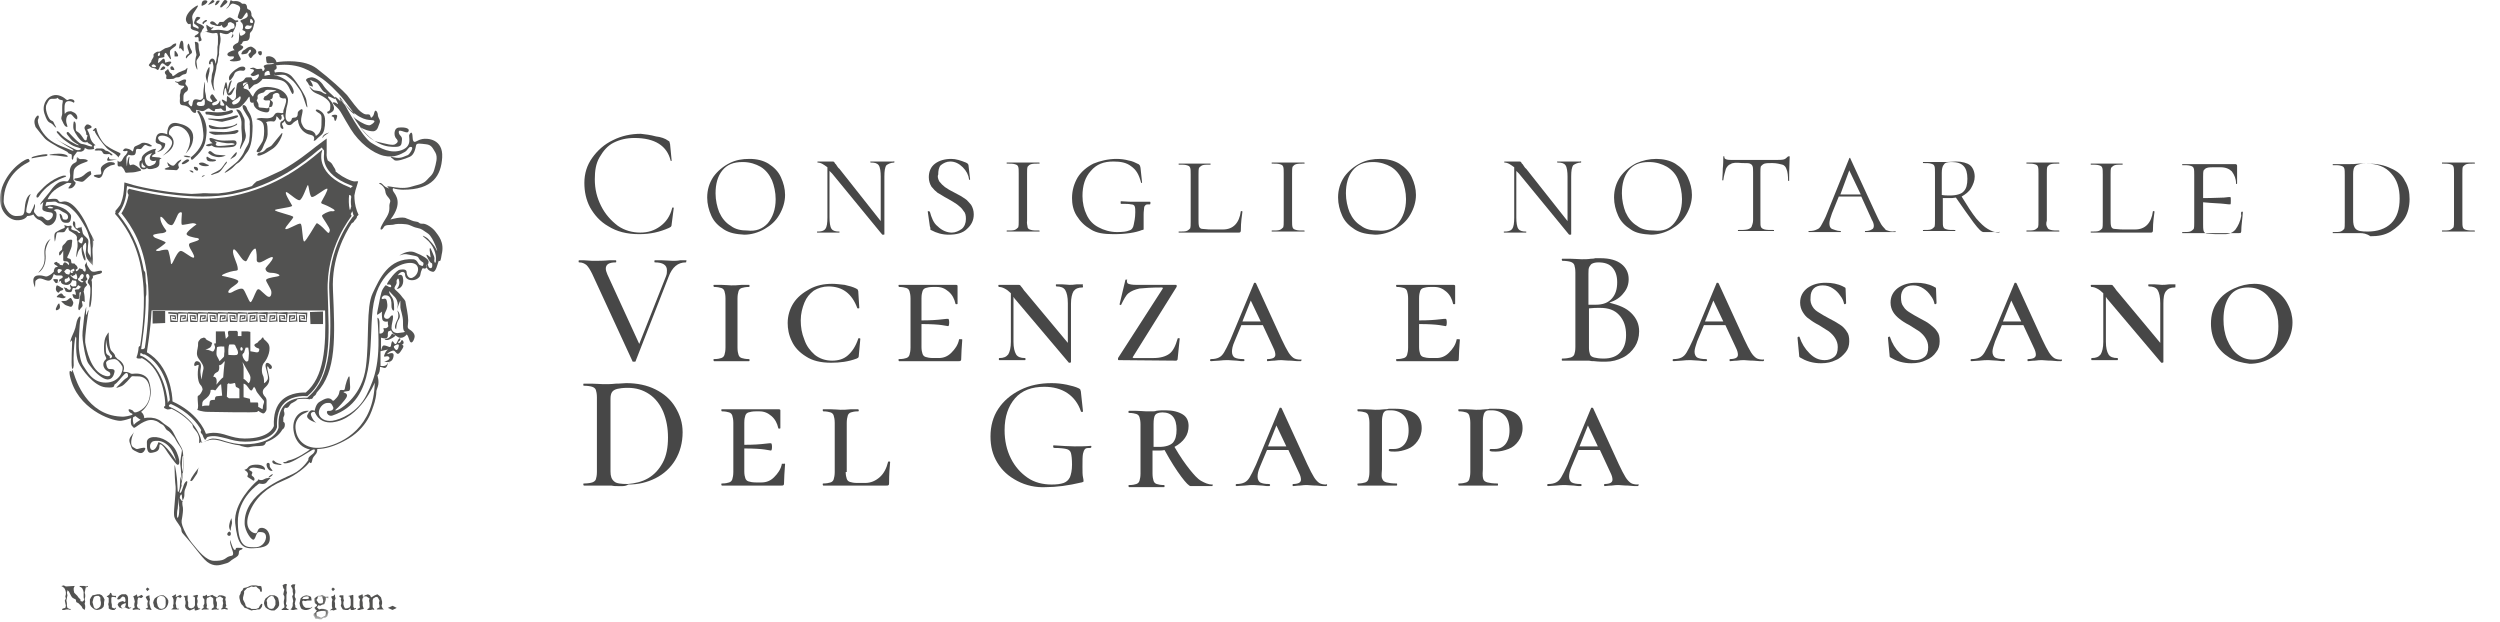 <?xml version="1.0" encoding="utf-8"?>
<!-- Generator: Adobe Illustrator 21.0.2, SVG Export Plug-In . SVG Version: 6.00 Build 0)  -->
<svg version="1.1" id="Livello_1" xmlns="http://www.w3.org/2000/svg" xmlns:xlink="http://www.w3.org/1999/xlink" x="0px" y="0px"
	 viewBox="0 0 478.3 119" style="enable-background:new 0 0 478.3 119;" xml:space="preserve">
<style type="text/css">
	.st0{opacity:0.763;}
	.st1{fill:#1D1D1B;}
	.st2{filter:url(#Adobe_OpacityMaskFilter);}
	.st3{fill:#FFFFFF;}
	.st4{mask:url(#mask-2);fill:#1D1D1B;}
	.st5{filter:url(#Adobe_OpacityMaskFilter_1_);}
	.st6{mask:url(#mask-4);fill:#1D1D1B;}
	.st7{fill:#474747;}
</style>
<title>Consiglio notarile d</title>
<desc>Created with Sketch.</desc>
<g id="UI_x2F_UX-Website">
	<g id="Page-1-Copy" class="st0">
		<path id="Fill-1" class="st1" d="M44.3,99.2c0.1-0.3-0.3,0.4-0.4,1c-0.1,0.5-0.1,0.7,0.1,1.2c0.2,0.5,0.1-0.4,0.3-0.9
			C44.5,99.9,44.3,99.7,44.3,99.2"/>
		<path id="Fill-3" class="st1" d="M43.6,101.9c-0.4,0.5,0.3,0.8,0.5,0.5C44.3,102,44,101.4,43.6,101.9"/>
		<path id="Fill-5" class="st1" d="M38.2,10.1C38.1,9.7,38,9.4,38,8.7C38,8,37.7,8.1,37.4,8c0,0-0.2-0.1-0.1,0.3
			c0.1,0.4,0,0.9,0.2,1.7c0.2,0.8,0,0.5-0.1,1.3c-0.1,0.8-0.1,1.1,0.2,1.8c0.3,0.7,0.1-0.4,0-1.1c-0.1-0.6,0.3-0.7,0.5-1.2
			C38.4,10.5,38.2,10.4,38.2,10.1"/>
		<path id="Fill-7" class="st1" d="M35.7,11.1c0.2-0.3,0.4-0.5,0.8-0.8c0.4-0.2,0.2-0.6,0-0.9c-0.2-0.3-0.3-1.3-0.5-1
			c-0.2,0.3-0.2,0.7,0.1,1.4c0.2,0.7,0,0.3-0.3,0.7C35.4,10.8,35.6,11.4,35.7,11.1"/>
		<path id="Fill-9" class="st1" d="M34.3,9.3c0.1,0,0.2-0.3,0.6,0.3c0.3,0.6,0.3-0.2,0.2-0.8c0-0.6-0.1-1.1-0.4-1
			C34.4,7.9,34.2,9.3,34.3,9.3"/>
		<path id="Fill-11" class="st1" d="M29.4,12.3c0.3,0.1,0.6,0.5,0.4,0.5c-0.2,0.1-0.7,0.1-0.8-0.2C29,12.4,29.4,12.3,29.4,12.3
			 M30.4,10.1c0.3-0.2,0.3,0.7-0.1,0.6C30.1,10.7,30.2,10.2,30.4,10.1 M28.8,12.8c0.3,0.3,0.8,0.1,1.2,0.5s0.5-0.6,0.8-1
			c0.3-0.4,0.5-0.1,0.9,0.2c0.5,0.3,0.4,0.3,0.9-0.3c0.5-0.5-0.2-0.5-0.7-0.3c-0.5,0.2-0.2,0-0.4-0.5c-0.2-0.5-0.6,0.2-1,0.5
			s-0.3,0.1-0.2-0.4c0-0.5,0.3-0.4,0.8-0.5c0.6-0.1,0.2-0.2,0.4-0.7c0.2-0.6,0.6,0.4,1,0.9c0.5,0.5,0-0.5,0-1.1c0-0.6,0.2-0.6,0.7-1
			c0.6-0.4,0.5-0.5,0.5-0.8c0,0-0.3,0-0.6,0.2c-0.3,0.2-0.3,0.4-1,0.6c-0.7,0.2-0.3,0-1.1,0.5c-0.8,0.6-0.6,0-1.3,0.5
			c-0.7,0.5,0,0.4-0.5,1.1c-0.5,0.7,0,0.4-0.5,0.9C28.3,12.6,28.5,12.5,28.8,12.8"/>
		<path id="Fill-13" class="st1" d="M33.4,10.8c0,0,0.2,0,0.5,0c0.3,0,0.2-0.4-0.2-0.9C33.3,9.4,33.4,10,33.4,10.8"/>
		<path id="Fill-15" class="st1" d="M33,12.7c0,0-0.3-0.1-0.4,0.2c0,0.3,0,0.5,0.5,0.5C33.5,13.5,33.4,13.1,33,12.7"/>
		<path id="Fill-17" class="st1" d="M31.6,12.9c-0.3-0.5-0.7,0-0.9,0.4C30.4,13.6,31.8,13.3,31.6,12.9"/>
		<path id="Fill-19" class="st1" d="M34.8,14.4c0.4-0.3,0.8-0.1,0.9-0.5c0.1-0.5,0.3-1.2,0-0.8c-0.3,0.4-0.5,0.3-1.1,0.6
			C34,13.9,34,14,33.4,14.4c-0.6,0.4-0.3-0.1-0.6-0.3c-0.2-0.2-0.3-0.1-0.5-0.6c-0.2-0.5-0.2-0.2-0.5,0c-0.3,0.2-0.3,0.3-0.2,0.6
			c0.2,0.3,0.3,0.2,0.2,0.7c-0.1,0.5,0.5,0.3,1.1,0.3c0.6,0,0.5-0.3,1-0.3C34.5,14.8,34.4,14.6,34.8,14.4"/>
		<path id="Fill-21" class="st1" d="M50.3,77.8c0,0.4-0.1,0.5-0.1,0.5S50,78.2,49.7,78c-0.3-0.2-0.3-0.1-0.3-0.1l0-0.7l-0.1-0.2
			h-1.4l-0.1-0.7L46.6,76v-2.6c0.5,0.1,0.7,0.5,1,0.9c0.3,0.5,0.6,0.5,0.7,0.2c0.1-0.2,0.3-0.5,0.3-0.5s0.3,0.3,0.4,0.7
			c0.1,0.4,1.2,1.6,1.5,2C50.6,77.1,50.3,77.4,50.3,77.8L50.3,77.8z M47.5,71.2c0.3,0.5,0.5,0.9,0.4,1.3c0,0.4-0.2,0.7-0.3,0.8
			c-0.1,0.1-0.6-0.7-1-0.8l0-2.3l-0.2-0.9C46.4,69.2,47.2,70.7,47.5,71.2L47.5,71.2z M46.4,67.8c0.1-0.3,0.3-0.1,0.4-0.7l0.2-0.6
			h0.5c0,0,0.2,1.1,0.1,1.5c0,0.5-0.1,1-0.1,1s-0.3,0.4-0.6,0C46.6,68.7,46.3,68.1,46.4,67.8L46.4,67.8z M46,66.6
			c0.1-0.3,0.3-0.2,0.4,0s0,0.5-0.2,0.5C45.9,67,46,66.9,46,66.6L46,66.6z M43.8,76.2l-0.4-0.3l0.1-2.4c0,0,0.2-0.1,0.2-0.2
			c0,0,0.2,0.2,0.6,0.1c0.4,0,0.6-0.3,0.7,0c0.1,0.3,0,0.6,0.3,0.7c0.3,0.1,0.5,0.3,0.5,0.3l0,1.8H43.8z M43.9,65.9h0.7
			c0.3,0,0.4,0.1,0.5,0.4c0.1,0.3,0.3,0.5,0.4,0.9c0.1,0.4,0,0.6-0.2,0.7c-0.2,0.1-1.6,0-1.6,0C43.6,66.1,43.9,65.9,43.9,65.9
			L43.9,65.9z M42.9,67.6c0,0.4,0,0.7-0.2,0.8c-0.2,0.2-0.7,0.7-0.7,0.7s-0.2-0.5-0.5-1c-0.2-0.5,0-1.2,0-1.6c0-0.3,1.4-0.2,1.4-0.2
			S43,67.3,42.9,67.6L42.9,67.6z M42.7,72.2c-0.4,0.2-1.3,1.4-1.3,1.4c0.3-1.7-0.6-1.5-0.6-1.5c0.2-0.7,0.4-0.7,0.9-1
			c0.4-0.4,0.2-1.3,0.2-1.3c0.1,0.2,0.3,0,0.5-0.1c0.2-0.1,0.6-0.8,0.6-0.5C42.9,69.6,42.7,72.2,42.7,72.2L42.7,72.2z M42.5,75.7
			l-1,0.1c0,0-0.2,0-0.3,0.2c-0.1,0.2-0.1,0.5-0.1,0.5s-0.7,0-0.8,0.1s-0.2,0.2-0.2,0.5c0,0.2-0.1,0.5-0.1,0.5s-0.5,0-0.6,0
			s-0.4,0-0.6,0.1c-0.2,0.1-0.1-0.1-0.1-0.4c0-0.4,0.1-0.6,0.5-0.9c0.4-0.3,1.1-0.8,1.1-1.8c0,0,0.7-0.1,0.8,0.1
			c0.2,0.1,0.6-0.9,1.2-1.2L42.5,75.7z M50.8,69.8c-0.1,0.5,0.7,2.2,0.4,2.8c-0.3,0.6-0.7,0.7-0.7,0.7s0.1-0.9-0.2-1.5
			c-0.3-0.6-0.3-1.9,0.3-2.5c0.6-0.7,1.4-2.6,0.7-3.6c-0.4-0.5-0.7-0.7-0.8-0.8c-0.1-0.1-0.1-0.5-0.3-0.3c-0.2,0.1-0.1,0.3-0.5,0.5
			c-0.4,0.3-0.3,0.4-0.5,0.5c-0.2,0.1-0.8,0.3-0.4,0.7c0.4,0.4,0.8,0.3,0.8,0.5c0,0.2,0,0.7-0.6,0.6c-0.6-0.1-1.1-0.2-1.1-0.2l0-3.7
			c0,0-0.3-0.1-0.5-0.1c-0.2,0-1.2,0-1.2,0v0.9h-0.7l0-0.8l-0.2-0.2c0,0-1.4,0-1.5,0c-0.1,0-0.2,0.3-0.2,0.3l0.1,0.7
			c0,0-0.5,0.6-0.5,0.5c0-0.1-0.2-1.4-0.2-1.4l-1.7,0l0,2.3c0,0-0.4-0.1-0.3,0.2c0.1,0.3,0.2,0.5,0.1,0.8c-0.1,0.2-0.2,0.7-0.6,0.5
			c-0.4-0.2-0.8-0.3-1.1-0.3c-0.3,0,0.3-0.1,0.6-0.3c0.3-0.1,0.5-0.5,0.5-0.7c0-0.2,0.4-0.2-0.4-0.6c-0.9-0.4-0.7-0.5-0.8-0.6
			c-0.1-0.1-0.3-0.1-0.4-0.1c-0.1,0.1-0.5,0.1-0.6,0.3s-0.4,0.3-0.4,0.8c0,0.4,0,0.5-0.1,1c-0.1,0.5-0.3,1.2,0.2,1.9
			c0.5,0.7,1.1,1.4,0.9,2.1c-0.2,0.8-0.3,1.6-0.3,1.9c0,0-0.4-1.2-0.2-2.1c0.2-0.9-0.2-1.4-0.8-1.4c-0.5,0.1-0.6,1.1-0.2,0.9
			c0.4-0.2,0.7-0.3,0.6,0c-0.1,0.4-0.5,2.9,0.5,3.8c0,0,0.4,0.6,0.2,0.9c-0.1,0.3-0.5,1-0.8,1c-0.2,0.1,0,1.4,0,1.9
			s-0.1,0.8-0.2,0.8c0,0,0.9,0.4,2.1,0.4c1.2,0,9.1,0.2,9.4,0c0.3-0.2,0.1-0.3,0.5,0c0.4,0.2,0.7,0.5,1,0.1c0.3-0.4,0.3-0.4,0.3-1
			c0-0.6,0-0.8,0-1.1s0-0.6-0.3-0.9c-0.3-0.3-0.6-0.8-0.3-1.4c0.3-0.5,1.3-0.9,1.1-2.3c-0.3-1.4-0.5-2.1-0.3-2.1
			c0.2,0,0.2,0.5,0.5,0.5c0.3,0,0.5-0.4,0.1-0.8S50.9,69.2,50.8,69.8L50.8,69.8z"/>
		<polygon id="Fill-23" class="st1" points="31.6,61.8 31.6,59.5 29.2,59.5 29.2,61.9 		"/>
		<polygon id="Fill-25" class="st1" points="61.8,62 61.8,59.6 59.3,59.7 59.4,62 		"/>
		<polygon id="Fill-27" class="st1" points="33.8,60.1 33.9,61.4 32.8,61.3 32.7,60.5 33.4,60.6 33.5,60.9 33,60.8 33,61 33.7,61.1 
			33.6,60.3 32.5,60.3 32.6,61.6 34,61.6 34,61.6 34.1,60 35.8,60 35.7,61.3 34.6,61.4 34.7,60.6 35.3,60.5 35.3,60.8 34.9,60.8 
			34.9,61.1 35.5,61 35.6,60.3 34.5,60.3 34.4,61.6 35.9,61.5 36,61.6 35.9,60 37.6,60.1 37.7,61.4 36.6,61.3 36.5,60.5 37.2,60.6 
			37.2,60.9 36.7,60.8 36.8,61 37.5,61.1 37.4,60.3 36.3,60.3 36.4,61.6 37.8,61.6 37.8,61.6 37.9,60 39.6,60 39.5,61.3 38.4,61.4 
			38.5,60.6 39.1,60.5 39.1,60.8 38.7,60.8 38.7,61.1 39.3,61 39.4,60.3 38.3,60.3 38.2,61.6 39.7,61.5 39.8,61.6 39.7,60 
			41.4,60.1 41.5,61.4 40.4,61.3 40.3,60.5 41,60.6 41,60.9 40.5,60.8 40.6,61 41.3,61.1 41.2,60.3 40.1,60.3 40.2,61.6 41.6,61.6 
			41.6,61.6 41.7,60 43.4,60 43.3,61.3 42.2,61.4 42.3,60.6 42.9,60.5 42.9,60.8 42.5,60.8 42.5,61.1 43.1,61 43.2,60.3 42.1,60.3 
			42,61.6 43.5,61.5 43.6,61.6 43.5,60 45.2,60.1 45.3,61.4 44.2,61.3 44.1,60.5 44.8,60.6 44.8,60.9 44.3,60.8 44.4,61 45.1,61.1 
			45,60.3 43.9,60.3 44,61.6 45.4,61.6 45.4,61.6 45.5,60 47.2,60 47.1,61.3 46,61.4 46.1,60.6 46.7,60.5 46.7,60.8 46.3,60.8 
			46.2,61.1 46.9,61 47,60.3 45.9,60.3 45.8,61.6 47.3,61.5 47.4,61.6 47.3,59.8 45.5,59.7 45.5,59.8 43.6,59.7 43.6,59.8 
			41.7,59.7 41.7,59.8 39.8,59.7 39.8,59.8 37.9,59.7 37.9,59.8 36,59.7 36,59.8 34.1,59.7 34.1,59.8 32.2,59.7 32.2,60 		"/>
		<polygon id="Fill-29" class="st1" points="49,61.3 47.9,61.4 48,60.6 48.6,60.5 48.6,60.8 48.2,60.8 48.1,61.1 48.8,61 48.9,60.3 
			47.8,60.3 47.7,61.6 49.2,61.5 49.3,61.6 49.2,60 50.9,60.1 51,61.4 49.9,61.3 49.8,60.5 50.5,60.6 50.5,60.9 50,60.8 50.1,61 
			50.8,61.1 50.7,60.3 49.6,60.3 49.7,61.6 51.1,61.6 51.1,61.6 51.2,60 52.9,60 52.8,61.3 51.7,61.4 51.8,60.6 52.4,60.5 
			52.4,60.8 52,60.8 51.9,61.1 52.6,61 52.7,60.3 51.6,60.3 51.5,61.6 53,61.5 53.1,61.6 53,60 54.7,60.1 54.8,61.4 53.7,61.3 
			53.6,60.5 54.3,60.6 54.3,60.9 53.8,60.8 53.9,61 54.6,61.1 54.5,60.3 53.4,60.3 53.4,61.6 54.9,61.6 54.9,61.6 55,60 56.7,60 
			56.6,61.3 55.5,61.4 55.6,60.6 56.2,60.5 56.2,60.8 55.8,60.8 55.7,61.1 56.4,61 56.5,60.3 55.3,60.3 55.3,61.6 56.8,61.5 
			56.9,61.6 56.8,60 58.5,60.1 58.6,61.4 57.5,61.3 57.4,60.5 58.1,60.6 58.1,60.9 57.6,60.8 57.7,61 58.4,61.1 58.3,60.3 
			57.2,60.3 57.2,61.6 58.6,61.6 58.7,61.6 58.8,59.8 56.9,59.8 56.9,59.7 55,59.8 55,59.7 53.1,59.8 53.1,59.7 51.2,59.8 
			51.2,59.7 49.3,59.8 49.3,59.7 47.4,59.8 47.4,60.1 49.1,60 		"/>
		<path id="Fill-31" class="st1" d="M63.6,22.3c0.3,0.1,0.3,0.2,0.4,0.7c0.2,0.4,0.4-0.2,0.5-0.7c0.1-0.4-0.4-0.4-0.8-0.3
			C63.5,22,63.3,22.3,63.6,22.3"/>
		<path id="Fill-33" class="st1" d="M61.8,26.3c0.1-0.4,1.6-1.1,1-0.9C61.4,25.8,61.7,26.7,61.8,26.3"/>
		<path id="Fill-35" class="st1" d="M9.8,23.6c0.4,0.2,0.6,0.7,0.9,0.8c0.2,0.1-0.2-0.4-0.4-0.9c-0.2-0.5-0.4-0.3-0.7-0.6
			c-0.4-0.4-1.1-2.1-0.7-2.9c0.4-0.8,0.5-1.1,1.1-1.1c0.6,0,0.9,0,1-0.2c0,0,0.3,0.4,0.6,0.4c0.3,0.1,0.5,0,0.4,0.4
			c-0.1,0.4-0.1,0.7-0.1,1.1c0,0.4,0,0.9,0,1.2c0,0.3-0.3,0.7-0.1,1.1c0.2,0.4,0.5,1.2,0.8,1.3c0.3,0.1,0.4,0.3,0.2-0.4
			c-0.3-0.7-0.1-1.7,0.4-1.9c0.5-0.2,0.6,0.2,1,0.6c0.4,0.4,0.6,0.5,0.6,0c0-0.5-0.4-0.9-0.7-1c-0.3-0.1-0.4-0.3-0.8-0.2
			c-0.4,0-0.7,0.2-0.9,0.5c0,0-0.2-1.5,0.1-2.1c0.3-0.6,1.3-0.3,1.5-0.1c0.2,0.2,0.5-0.4-0.2-0.6c-0.8-0.2-0.7,0.4-1.2,0
			c-0.4-0.4-1.5-1.1-2.6-0.7c-1.2,0.4-2.1,2-1.4,3.7C9.1,23.5,9.5,23.4,9.8,23.6"/>
		<path id="Fill-37" class="st1" d="M20.9,30.4c0-0.2-0.1-0.5-0.2-0.3c0,0-0.2,0.3-0.2,0.5c0,0.2,0.2,0.2,0.8,0.1
			c0.6-0.1,1.1-0.2,1.1-0.2S21,30.6,20.9,30.4"/>
		<path id="Fill-39" class="st1" d="M34.1,23.6c-2.3-0.6-2.1,2.1-2.1,2.1c-1.5-0.6-2.1-0.1-2.2,1c-0.2,1.1,0.9,0.6,1.1,1.2
			c0.3,0.6-0.9,1.2-0.9,1.2c1.1-0.2,1.5-0.8,1.6-1.4c0.2-0.6-0.9-0.2-1.3-1.1c-0.4-0.8,1.5-1,2.4,0.1c1,1.1-1.6,3.1-1.6,3.1
			c3.5-1.9,1.7-3.9,1.3-4c-0.2-0.3-0.1-1.2,0.8-1.6c0.9-0.4,2.5,0.3,3,1.8c0.6,1.5-0.7,3.4-0.7,3.4s1.2-1.1,1.4-2.5
			C37.2,25.4,36.5,24.1,34.1,23.6"/>
		<path id="Fill-41" class="st1" d="M36.5,30.1c0,0,0,0.8,0.5,0.3c2.2-2,2.3-2.9,2.5-4.8c0.2-1.9-0.6-3.3-1.1-4
			c-0.4-0.7-0.8-0.3-0.6-0.1c0.2,0.2,0.9,1.4,1.1,4C39.2,28.2,36.5,30.1,36.5,30.1"/>
		<path id="Fill-43" class="st1" d="M44.1,21.1c-0.4,0.2-1.4,0.4-2.5,0.4c-1.1,0-2.3-0.3-2.3,0c0,0,0,0.4,0.2,0.4s0.4,0,1.4,0.2
			c1,0.3,2.7-0.2,3.3-0.4C44.9,21.4,44.5,20.9,44.1,21.1"/>
		<path id="Fill-45" class="st1" d="M45.1,22.1c-0.4,0.1-1.4,0.4-2.5,0.6c-1.1,0.2-2.1-0.1-2.8,0c0,0,0,0.2,0.4,0.2
			c0.3,0,1.8,0.4,2.3,0.4c0.5-0.1,2.2-0.5,2.8-0.8C45.8,22.2,45.5,22,45.1,22.1"/>
		<path id="Fill-47" class="st1" d="M45.2,23.7c-0.2,0.2-0.8,0.5-2.2,0.6c-1.4,0.2-2.3-0.2-3-0.4c0,0-0.2,0.3,0.2,0.6
			c0.4,0.3,1.7,0.2,2.6,0.2c0.9,0,2.1-0.6,2.3-0.7C45.4,23.9,45.5,23.5,45.2,23.7"/>
		<path id="Fill-49" class="st1" d="M45.5,24.9c-0.3-0.1-0.4,0.1-1.7,0.3c-1.3,0.2-2.9-0.1-3.7,0c-0.4,0,0.3,0.5,1.1,0.6
			c0.8,0,3-0.1,3.7-0.2C45.6,25.4,45.8,25,45.5,24.9"/>
		<path id="Fill-51" class="st1" d="M44,27.4c0.6-0.1,1.3,0.2,0.6,0.3c-0.8,0.1-2.7,0.3-3,0.2c-0.4-0.1-0.4-0.4-0.2-0.5
			c0.3,0-0.4-0.5-0.4-0.5C41.5,27.1,43.3,27.5,44,27.4 M40.3,27.9c0.4-0.2,0.2,0.2,1.1,0.3c0.8,0.1,2.5,0,3.1-0.1
			c0.6-0.1,0.9-0.6,0.7-1c-0.2-0.4-0.7-0.2-2.3-0.2c-1.6,0-2.1-0.5-2.6-0.5c-0.4,0-0.2,0.4,0,0.7c0.2,0.2,0.4,0.3,0.4,0.3
			s-0.8,0.1-1.2,0.3C39.2,27.9,39.9,28.1,40.3,27.9"/>
		<path id="Fill-53" class="st1" d="M41.3,30c0.9,0.2,1.5-0.1,1.8-0.2c0.4-0.1-0.9-0.1-1.6-0.2c-0.7-0.1-0.9-0.6-1.3-0.7
			c-0.3,0-0.5,0.4-0.2,0.5C40.3,29.6,40.4,29.8,41.3,30"/>
		<path id="Fill-55" class="st1" d="M39.6,30.6c0.2,0.3,0.6,0.3,1.1,0.3s1-0.3,0.3-0.4c-0.6,0-0.8-0.2-1.3-0.5
			C39.5,29.9,39.4,30.2,39.6,30.6"/>
		<path id="Fill-57" class="st1" d="M38.2,31.5c0.3,0.2,0.6,0.3,1.2,0.3c0.6,0,0.7-0.2,0.4-0.3c-0.3,0-0.6-0.4-1.2-0.4
			C38.1,31.1,37.9,31.3,38.2,31.5"/>
		<path id="Fill-59" class="st1" d="M37.7,32c0,0-0.6-0.2-0.6,0c0,0.2,0,0.3,0.4,0.6C38,32.8,38,32.3,37.7,32"/>
		<path id="Fill-61" class="st1" d="M37,32.9c-0.1-0.2-0.3-0.3-0.7-0.3C36,32.6,37.1,33.3,37,32.9"/>
		<path id="Fill-63" class="st1" d="M45.6,21c-0.3-0.1-0.5-0.1-0.3,0.2c0.2,0.3,1,1.3,0.9,2.6s0.3,2.6,0,3.5c-0.3,0.8-0.5,1.8,0,0.8
			c0.4-0.9,1-1.6,0.8-2.5c-0.2-0.9-0.2-1.2-0.2-1.9c0-0.7,0.1-0.8-0.3-1.5C46.2,21.5,46,21.1,45.6,21"/>
		<path id="Fill-65" class="st1" d="M45.1,29.2c-0.4,0.4-1.4,1.6-0.9,1.2c0.6-0.4,0.8-0.4,1-0.8C45.4,29.2,45.3,29,45.1,29.2"/>
		<path id="Fill-67" class="st1" d="M35.2,29.8c-0.2,0,0.1,0.3,0.9,0.3C37,30.1,36,29.7,35.2,29.8"/>
		<path id="Fill-69" class="st1" d="M35.6,31.2c0.7-0.4,0.7-0.6,0.4-0.7c-0.2-0.1-0.5,0.1-1,0.5C34.5,31.4,34.9,31.6,35.6,31.2"/>
		<path id="Fill-71" class="st1" d="M31.9,32.1c-0.6,0.2-0.6,0.4,0.6,0.4c1.3,0,1.3,0.2,1.5-0.1c0.2-0.3,0.3-0.2,0.2-0.5
			c-0.2-0.5-0.1-0.6,0.2-0.9c0.3-0.3,0.5-0.7-0.1-0.3c-0.6,0.3-0.8,1-1.2,1c-0.4,0-0.8-0.4-1-0.6c-0.2-0.2,0,0.4,0.1,0.6
			C32.5,31.9,32.6,31.9,31.9,32.1"/>
		<path id="Fill-73" class="st1" d="M46.4,20.2c0,0,0,0.5,0.2,0.8c0.2,0.3,0.3,0.5,0.6,1c0.3,0.5,0.3,0.4,0.5,0.9
			c0.2,0.5,0,0.7,0.1,1.2c0,0.5,0,0.6,0,1.1c0,0.4,0,0.8-0.1,1.5c0,0.8-0.6,1.4-0.9,2.1c-0.2,0.6-0.7,1.3-1.2,1.9
			c-0.5,0.6-2.4,1.9-2.6,2.3c-0.2,0.3,1.3-0.6,1.8-1.2c0.5-0.6,0.9-0.6,1.3-1.1c0.5-0.5,0.4-0.5,0.9-1.2c0.5-0.6,1.2-1.5,1.3-4.4
			c0.2-2.9-0.7-3.5-1-4.2C47.1,20.1,46.6,20,46.4,20.2"/>
		<path id="Fill-75" class="st1" d="M8.5,26.4c0.5,0.6,1.9,1.3,2.2,1.5c0.4,0.3,1.4,0.7,1.7,0.9c0.3,0.2,0.5,0.2,0.6,0.4
			c0.1,0.2,0.3,0.2,0.6,0.3c0.3,0.1,0,0.8,0.2,1c0.2,0.2,0.2-0.2,0.3-0.6c0.2-0.3,0.5-0.6,0.6-0.8c0.1-0.2,0.6,0,0.9-0.1
			c0.3-0.1,0.6-0.3,0.6-0.6c0-0.3,0.2,0.2,0.9,0.2c0.7,0,1-0.1,0.9-0.2c-0.1-0.2-0.1-0.6,0.2-0.6c0.3,0-0.1,0-0.6-0.7
			c-0.4-0.7-0.3-0.7-0.5-1.4c-0.2-0.7-0.6-0.9-0.3-1c0.2-0.1,0.9-0.2,0.7-0.5c-0.2-0.3-0.9-0.6-1.1-0.2c-0.3,0.3-0.3,0.5-0.1,0.9
			c0.2,0.4,0.2,0.6,0.2,0.8c0,0.2,0.4,0.1,0.2,0.4c-0.1,0.3-0.1,0.4-0.1,0.5c0,0.2-0.2,0.4-0.5,0.1c-0.3-0.4-0.5-0.8-0.9-1.2
			c-0.4-0.4-0.7-0.3-0.7-0.8c0-0.5,0-0.4,0-0.8c0-0.4-0.2-0.8-0.4-0.6c0,0-0.2,0.9,0,1.5c0.2,0.6,1.2,2.2,1.9,2.4
			c0.5,0.1,0.7,0,0.7-0.1c0,0.1,0.1,0.3,0.4,0.4c0.6,0.3,0.8,0.6,0.2,0.5c-0.5-0.1-0.8-0.3-1.3-0.4c-0.5-0.1-0.5,0-1.1-0.5
			c-0.6-0.5-1.5-1.5-1.7-1.7c-0.2-0.3-0.7-0.1-0.3,0.4s0.9,1.2,1.3,1.4c0.4,0.3,1.1,0.6,0.8,0.6c-0.3,0-2.7-1.3-3.4-2.2
			c-0.7-0.9-1-0.4-0.5,0c0.4,0.5,0.9,1,1.5,1.4c0.6,0.4,0.8,0.6,1.4,0.9s1.5,0.4,1.5,0.6c0,0.1-0.5,0.4-1.1,0.1
			c-0.5-0.3-2.5-1.2-3.5-1.9c0.6,0.4,1.7,1.2,3,1.9c0.3,0.2,0.2,0.4-0.6,0s-2.6-0.8-4.1-2.1c-1.4-1.3-2.2-3.1-1.9-3.7s0-1-0.4-0.4
			c-0.4,0.5-0.4,1.1-0.1,1.9C7.5,25.2,8,25.8,8.5,26.4"/>
		<path id="Fill-77" class="st1" d="M10.7,26.4c0.1,0.1,0.3,0.2,0.5,0.3C10.8,26.5,10.6,26.3,10.7,26.4"/>
		<path id="Fill-79" class="st1" d="M23.1,30.9c-0.4,0.2-0.6-0.2-0.6-0.2v0.8c0,0.6,0.6,0.2,0.8,0.4c0.2,0.2,0.4,0.4,0.6,0.9
			C24,33.2,24.3,33,25,33c0.6,0,1.1-0.1,1.8-0.3c0.6-0.1-0.3-0.6-0.6-0.9c-0.4-0.2-0.6-0.4-0.9-0.3c-0.3,0-0.4,0.4-0.6-0.3
			c-0.1-0.7,0.2-1.2,0-1.2c-0.2,0.1-0.4,1.2-0.4,1.7c0,0.6-0.3-1.6,0-1.8c0,0,0,0,0.1-0.1c0.2-0.2,0.2-0.2,0.2-0.2s0.5,0.2,0.9,0.1
			c0.4,0,0.5-0.5,0.5-0.8c0-0.3,0.1-0.5,0.6-0.4s0.5-0.2,0.9-0.6c0.4-0.4,0.5,0,1.1,0.1c0.6,0.1,0.5-0.2,0.2-0.3
			c-0.3-0.2-0.5-0.3-1.2-0.4c-0.7,0-0.5,0.2-1.3,0.5c-0.8,0.3-0.6,0.4-0.8,0.9c-0.1,0.6-0.2,0-0.9-0.2c-0.7-0.2-0.8-0.1-1.1,0.3
			c0,0,0.2,0.2,0.6,0.1c0.4-0.2,0.4,0.2,0,0.7C23.4,30.2,23.5,30.7,23.1,30.9"/>
		<path id="Fill-81" class="st1" d="M28.8,30.6c0.4,0.4,1.1,0.1,1.1,0.1c-0.2,0.7-0.3,0.7-1,1c-0.6,0.3-1.1-0.2-1.2-1.1
			c-0.1-1,1.4-1.3,1.4-1.3C28.9,29.5,28.4,30.2,28.8,30.6 M27.1,31.9C27,31.5,27.2,31,27.2,31s0,0.5,0.5,0.8
			C28.2,32.1,27.3,32.2,27.1,31.9 M29.6,28.5c-0.4,0-2.5,0.8-2.5,1.9c0,0.5-0.3,0.2-0.4,0.6c-0.1,0.4,0,1.4,0.7,1.4
			c0.7,0,0.7-0.3,0.7-0.3s0.1,0.4,1.1,0.2c1-0.2,1.3-0.5,1.3-1.1c0-0.6,0-0.9,0.4-0.8c0,0-0.1-0.3-0.8-0.3c-0.7-0.1-1.3,0-0.9-0.4
			c0.5-0.4,0.6-0.1,0.5-0.6C29.6,28.5,30.2,28.4,29.6,28.5"/>
		<path id="Fill-83" class="st1" d="M18.1,25c0,0.5,1.7,2.7,2.2,3.2c0.5,0.6,1.5,1,2,1.5c0.3,0.3,0.4,0.4,0.4,0.5l0-0.1
			c0-0.2,0.1-0.2,0.3-0.5c0.2-0.3-0.2-0.4-0.4-0.5c-0.2-0.1-1.2-0.5-2.2-1.2c-1-0.7-1.8-2.5-1.9-3.1c-0.1-0.6-0.4-0.2-0.6,0
			C17.5,25.2,18.1,25,18.1,25"/>
		<path id="Fill-85" class="st1" d="M22.7,30.2l0,0.1C22.7,30.3,22.7,30.3,22.7,30.2"/>
		<path id="Fill-87" class="st1" d="M20.9,29.1c-0.4-0.3-0.5-0.2-0.7-0.3c-0.2-0.1-0.2-0.3-0.7-0.4c-0.4,0-1,0-1,0s-0.8,0.4-0.1,0.4
			c0.7,0,1-0.1,1.2,0.3c0.2,0.4,0.3,0.4,0.8,0.4c0.4,0,0.6-0.1,0.7,0.1c0.1,0.2,0.4,0.1,0.4,0.1C21.6,29.5,21.3,29.4,20.9,29.1"/>
		<path id="Fill-89" class="st1" d="M18.1,33.8c0.6,0.2,0.8,0.4,1.2,0.1c0.4-0.3,0.4-1,0.7-1.4c0.3-0.4,0.7-0.6,1.1-0.8
			c0.4-0.2,1.3-0.1,0.7-0.6c0,0-0.7-0.2-1.2,0c-0.5,0.2-1.2,0.6-1.3,1.1c-0.1,0.5,0.4,1.2-0.3,1.2C18.4,33.4,17.6,33.5,18.1,33.8"/>
		<path id="Fill-91" class="st1" d="M16.4,33.2c-0.5,0.5-1,0.8-1.7,0.9c-0.7,0-0.6,0.4,0,0.5c0.7,0.1,1,0.4,1.5-0.1
			c0.5-0.5,0.9-0.8,1.1-1c0.2-0.2,0.2-0.1,0.1-0.5C17.5,32.6,17,32.7,16.4,33.2"/>
		<path id="Fill-93" class="st1" d="M9.6,34.8c-1,0.7-1.4,1.2-2.2,2c-0.8,0.8-0.3,1.4,0.1,0.7c1.7-2.6,4.6-3.5,5.1-3.7
			c0,0,0.2-0.2-0.2-0.2C12,33.5,10.6,34.1,9.6,34.8"/>
		<path id="Fill-95" class="st1" d="M11.3,29.4c-1.4,0-2.5,0.3-1.4,0.3c1.1,0,2.3,0.3,2.9,0.3C13.3,30,12.7,29.4,11.3,29.4"/>
		<path id="Fill-97" class="st1" d="M7.1,30.1c1.1-0.2,1.8-0.2,1.9-0.3c0.1-0.1,0.2-0.3-0.2-0.3c-0.6,0-2.5,0.4-2.7,0.6
			C5.9,30.4,6,30.3,7.1,30.1"/>
		<path id="Fill-99" class="st1" d="M12.5,56.9c0.3-0.2-0.1-0.1-0.3-0.3c-0.2-0.2-0.3-0.6-0.7-0.4c0,0-0.4,0.2-0.6,0.5
			c-0.2,0.3,0.3,0.1,0.7,0.3C12,57.1,12.3,57.1,12.5,56.9"/>
		<path id="Fill-101" class="st1" d="M14,58.1c0.1-0.3-0.1-0.5-0.3-0.9c-0.2-0.4-0.4-0.1-0.8,0.2c-0.2,0.2-0.6,0.2-1,0.2
			c-0.4,0,0.1,0.3,0.3,0.5c0.2,0.2,0.3,0.3,1,0.5C13.8,58.9,13.9,58.4,14,58.1"/>
		<path id="Fill-103" class="st1" d="M11.1,58.2c-0.1,0.2-0.2,0.3-0.4,0.8c-0.1,0.5,0.2,0.4,0.5,0.2c0.4-0.2,0.3-0.8,0.1-1.2
			C11.4,58,11.3,58,11.1,58.2"/>
		<g id="Group-107" transform="translate(0, 30.028)">
			<g id="Clip-106">
			</g>
			<defs>
				<filter id="Adobe_OpacityMaskFilter" filterUnits="userSpaceOnUse" x="0" y="0" width="18" height="20.8">
					<feColorMatrix  type="matrix" values="1 0 0 0 0  0 1 0 0 0  0 0 1 0 0  0 0 0 1 0"/>
				</filter>
			</defs>
			<mask maskUnits="userSpaceOnUse" x="0" y="0" width="18" height="20.8" id="mask-2">
				<g class="st2">
					<polygon id="path-1" class="st3" points="0,0 0,20.8 18,20.8 18,0 					"/>
				</g>
			</mask>
			<path id="Fill-105" class="st4" d="M10.1,9.8c-0.3,0.1-1,0-1-0.1c0-0.1,0.4-0.2,0.4-0.2C9.8,9.5,10.4,9.7,10.1,9.8 M15.7,16.5
				c-0.2,0.1-0.3,0-0.6-0.2C15,16.2,15,16.1,15,16c0,0,0.1-0.1,0.2-0.2c0.3-0.4,0.5-0.7,0.7-0.2C15.9,16,15.8,16.1,15.7,16.5
				 M7.4,12c0.4,0.1,0.8,0.5,1.1,0.8c0.8,0.8,2.2,0,2.3-1.5c0.1-0.7-0.2-1-0.5-1.1c0.1-0.1,0.3-0.2,0.6-0.2c0.4,0,0.6,0.2,1.1,0.5
				c0.6,0.3,0.9,0.4,1,0.8c0.1,0.4-0.1,0.7-0.4,0.7C12,12,12,11.9,11.9,11.4c-0.1-0.4-0.5-0.7-0.5-0.4c0.2,1.7,0.9,1.6,1.5,1.6
				c0.7,0,0.7-1,0.7-1.3c0-0.3-0.4-0.7-1-1.2c-0.6-0.4-1.6-0.8-2.5-0.9C9.6,9.2,9,9.3,8.7,9.4c0-0.2,0.1-0.5,0.2-0.8
				c0.1,0,0.3,0,0.5,0c0.9,0,1.1-0.2,1.5,0.1c0.4,0.3,0.4,0.1,1.1,0.3c0.6,0.1,1.2,0.4,1.7,0.9c0.5,0.5,1.1,0.8,2.7,3.7
				c0.4,0.7,0.7,1.9,0.8,2.2c0.1,0.3,0,0.5,0.1,1s0.1,3,0,2.4c-0.1-0.7-0.6-0.6-0.5-1.6c0-1,0.3-1.6-0.1-2c-0.3-0.4-0.8-0.6-0.9-1.2
				c-0.1-0.6-0.2-0.7-0.2-1c0-0.1,0-0.1,0-0.1c0,0.1-0.1,0.2-0.3,0.2c-0.4,0-0.5,0.2-0.5,0.2c-0.4-0.1-0.4-0.3-0.4-0.9
				c0-0.5-0.4-0.6-0.4-0.4c-0.3,0.8,0.5,1.4,1.1,1.8c0.6,0.5-0.1,0.4-0.2,0.2c-0.1-0.2-0.3-0.2-0.9-0.4c-0.6-0.2-0.3-0.3-0.3-0.6
				c0-0.3-0.1-0.3-0.5-0.2c-0.4,0.1-0.9-0.2-0.9-0.2s0.2,0.5,0,0.6c-0.2,0.1-0.6,0.2-1.1,0.5c-0.5,0.3-0.8,0.3-0.8,1.1
				c0,0.7,0.1,1,0.1,1s0.1-0.3,0.2-0.9c0.1-0.7,0.1-0.9,0.7-0.9c0.6,0,0.9,0.1,1.1-0.3c0.2-0.4,0.6-0.9,0.6-0.5
				c0,0.4,0.1,0.5,0.5,0.7c0.4,0.3,1.3,0.6,1.1,1.4c0,0.2,0,0.3,0.1,0.3c0,0.4,0.1,1,0,1.4c-0.1,0.6-0.2,1-0.2,1.6
				c0.1,0.6,0.1-0.7,0.6-1.3c0.2-0.3,0.3-0.4,0.4-0.5c0,0.6,0,1.2,0.3,2c0.3,0.9,0.6,0.8,0.4-0.1c-0.2-0.9-0.7-1.8-0.3-2.3
				c0.4-0.6,0.5-0.5,0.5,0.3c0,0.8-0.4,1.7,0.4,2.7c0.2,0.3,0.9,1,0.9,1v-1.1c0-0.9-0.2-1.9,0-2.6c0.1-0.7,0-1,0-1s0.4,0.1,0.1-0.4
				c-0.3-0.6-0.8-1.4-1.2-2.4c-0.4-1-2.3-4.7-4.3-4.8c-0.5,0-0.9,0.3-1.2-0.1C11,8,10.7,8,10.2,8c-0.3,0-0.8,0.1-1.1,0.1
				c0.9-2,2.7-2.5,3.3-2.9c0.6-0.4,0.8-0.2,1.1-0.2c0.3,0,0.1,0.2-0.2,0.6c-0.3,0.4-0.3,0.5,0.2,0.4c0.5,0,1.2-1,0.9-1.2
				C13.9,4.5,14,4,14.1,2.8c0.1-1.2,1.8-1.6,2.5-1.9c0.5-0.2-0.1-0.5-0.7-0.5c-0.6,0-0.6,0.1-0.9-0.2c-0.3-0.4-0.4,0-0.3,0.4
				C14.7,1,14.5,1,14,1.3c-0.4,0.3-0.8,1.1-0.6,1.9c0.1,0.7-0.1,1-0.3,1.3c-0.2,0.4-0.6,0-1.3,0.2C11,4.8,10.1,5.8,9.5,6.7
				C8.8,7.6,7.8,8.7,7.7,9C7.5,9.4,8.3,8.6,8.3,8.6S8.1,9.4,8.1,9.9c0,0.4,0.6,0.6,1.5,0.7c1,0.1,0.4,1.3-0.3,1.5
				c-0.6,0.2-0.9-0.8-1.5-0.7c-0.6,0.1-0.7-0.1-1.1-0.6c-0.4-0.4-0.1-0.7,0-1.3c0-0.6-0.1-0.6-0.2-0.2S6.3,9.8,6,10.4
				c-0.2,0.6-0.6,0.4-0.9,0.2s0.4-2.4,0.5-2.9C5.8,7.3,6,6.9,5.7,7.2c-1.1,0.8-0.9,3.1-1.1,3.5c-0.1,0.4-0.3,0.6-1.4,0.6
				c-1.6,0.1-2.5-2.1-2.5-2.8c0-4.8,3.6-6.9,4.4-7.3c0.8-0.4,0.6-0.4,0.4-0.8C5.2,0.1,1.8,2,0.4,5.8C-1,9.7,1.5,12,3.1,12.1
				c1.7,0.1,2.1-0.8,2.1-0.8c0.7,0,1.2-0.3,1.2-0.3C6.5,11.3,7,11.9,7.4,12"/>
		</g>
		<path id="Fill-108" class="st1" d="M9.7,45.7c0,0-1.3,0.6-1.2,2.8c0.2,2.2-0.4,2.7-1.2,3.7c0,0,1.7-0.8,1.4-3.7
			C8.6,47.5,9.3,46.1,9.7,45.7"/>
		<path id="Fill-110" class="st1" d="M11,55.9c0.4,0.3,0.2-0.2,0.7-0.3c0.5-0.1,0.5-0.4,0.2-0.5c-0.3-0.1-0.3-0.2-0.7-0.4
			c-0.4-0.2-0.4-0.1-0.5,0.4C10.7,55.2,10.6,55.6,11,55.9"/>
		<path id="Fill-112" class="st1" d="M11.7,51.9c-0.3,0.3-0.6,0.7-0.7-0.1c0-0.3,0.2-0.4,0.5-0.3C11.8,51.6,12,51.6,11.7,51.9
			 M12.4,51.8c0.3-0.3,0.3-0.4,0.7-0.3c0.3,0.1,0.4,0.3,0.3,0.5c-0.1,0.3,0,0.6-0.4,0.5c-0.4-0.1-0.4-0.1-0.5-0.3
			C12.3,52,12.2,52,12.4,51.8 M13.3,53.7c-0.3,0.2-0.8,0.6-0.9,0.2c-0.1-0.4,0-0.6,0.3-0.6c0.4,0,0.4-0.5,0.5-0.3
			C13.3,53.3,13.5,53.5,13.3,53.7 M13.7,51.6c0.2-0.1,0.5-0.3,0.5-0.1c0,0.2,0.1,0.4-0.1,0.4c-0.2,0-0.4,0.1-0.2,0.2
			c0.2,0.1-0.1,0.2-0.3,0.1C13.4,52.1,13.4,51.7,13.7,51.6 M14.4,52.5c0.1-0.3,0.2-0.2,0.3,0.2c0.1,0.3,0.2,0.9-0.3,0.7
			c-0.5-0.2-0.4-0.2-0.5-0.3c-0.1-0.1-0.4-0.3-0.4-0.4c0-0.3,0.4,0.3,0.5,0.1C14.1,52.5,14.3,52.8,14.4,52.5 M14.9,53.3
			c0.1,0,0.3-0.1,0.4-0.5c0.1-0.2,0.3-0.3,0.4-0.4c0.6,0.2,0.2,0.7,0.1,0.9c-0.1,0.2-0.5,0-0.3,0.3c0.2,0.3,0.6,0.1,0.4,0.3
			c-0.2,0.3-0.5,0-0.8-0.2c-0.2-0.1-0.2-0.3-0.2-0.4C14.9,53.3,14.8,53.2,14.9,53.3 M11.3,53.9c0.3-0.1,0.4-0.2,0.4-0.2
			s-0.3,0.6,0.8,0.8c1.1,0.2,1.3-0.9,1.3-0.9c0.4,0.1,0.6,0.1,0.7,0.1c0.2,0.2,0.1,0.5,0.1,0.8c0,0.4-0.1,0.2-0.5,0.3
			c-0.4,0.1-0.7-0.4-0.7-0.4c-0.1,0.5,0.3,0.6,0.1,0.9c-0.2,0.3-0.1,0.1-0.4,0.1c-0.3-0.1-0.3-0.4-0.5-0.3c0,0-0.5-0.2-0.4-0.1
			c0.1,0.2,0.3,0.4,0.3,0.6c0,0.2,0.4,0.3,0.8,0.3c0.4,0,0.4-0.1,0.5-0.4c0.1-0.3,0-0.4,0.4-0.4c0.3,0.1,0.2,0.1,0.5-0.2
			c0.2-0.2,0.2-0.5,0.5-0.2c0.1,0.1,0.3,0.2,0.4,0.2c-0.1,0-0.3,0.1-0.4,0.3c-0.2,0.3-0.3,0.1-0.7,0.2c-0.4,0.1,0,0.3,0,0.8
			c0,0.5-0.1,0.1-0.4,0.1c-0.4-0.1-0.2,0.2-0.1,0.5c0.1,0.3,0.3,0.4,0.8,0.4c0.5,0.1,0.4-0.5,0.4-1c0-0.3,0.1-0.3,0.3-0.3
			c-0.1,0.5-0.3,1.2-0.3,1.5c0,0.5-0.2,0.9-0.2,1.3c-0.1,0.4,0.1,0.9,0.3,0.5c0.2-0.4,0.5-0.4,0.5-0.8c0-0.4-0.3-0.8,0-0.8
			c0.3,0,0.5,0.6,0.4-0.4c0-0.6-0.1-1.1-0.2-1.5c0.1-0.1,0.1-0.2,0.1-0.4c0.1-0.4,0.4-0.5,0.5-0.7c0.2-0.2-0.1-0.2-0.2-0.6
			c-0.1-0.5,0.3-0.2,0.3-0.6c0-0.3-0.1-0.1-0.2-0.5c-0.1-0.4,0.1-0.5,0.3-0.5c0.2,0.1,0.4,0.4,0.3,0.7c-0.1,0.4-0.3,0.4-0.3,0.8
			c-0.1,0.4,0.5,0.4,0.5,1.4c0,1.1-0.1,1.8-0.2,2.6c-0.1,0.8,0.1,1.4,0.3,0.3c0.2-1.1,0.2-2.4,0.2-3.5c0-0.6,0-0.9-0.1-1.1
			c0-0.1,0.1-0.1,0.1-0.2c0.4-0.5,0.1-0.6,0.1-0.6s0.2-0.1,0.9-0.3c0.7-0.1,1-0.3,0.9-0.6c-0.1-0.3-1.1,0.1-1.5,0.1
			c-0.5,0-0.7-0.2-1.1-0.9c-0.5-0.7-0.2-1.1-0.2-1.1s-0.2,0.3-0.4,0.6c-0.2,0.3,0.2,0.7,0.1,1.1c-0.1,0.4-0.2,0.3-0.2,0.3
			c-0.1-0.2-0.2-0.2-0.3-0.2c0.1-0.2-0.1-0.3-0.5-0.4c-0.4-0.2-0.2,0.2-0.6,0.4c-0.3,0.3-0.3-0.2-0.3-0.2c0.5-0.2,0.4-0.4,0.2-0.7
			c-0.2-0.3-0.2-0.1-0.3-0.3c-0.1-0.2-0.2-0.2-0.5-0.2c-0.3,0-0.2-0.1-0.3-0.5c0-0.4-0.3-0.4-0.6-0.5c-0.3-0.1,0-0.4,0.2-0.9
			s0.2-0.5,0.4-1c0.2-0.5,0.1-0.7,0.2-1.2c0.1-0.5-0.1-0.5-0.6-0.4c-0.5,0.1-0.4,0.3-0.8,0.7c-0.4,0.4-0.5,0.4-0.5,0.9
			c0,0.2,0,0.3-0.3,0.5c-0.2,0.2-0.3,0.2-0.3,0.6c0,0.4,0.2,0.3,0.4,0c0.2-0.3,0.5-0.8,0.4-0.5c0,0.4,0,1.2,0,1.6
			c0,0.3,0.2,0.3,0.5,0.3s0.5,0.1,0.6,0.4c0.1,0.2-0.1,0.3-0.1,0.3s-0.1-0.2-0.4-0.4c-0.3-0.2-0.5-0.1-0.6,0.2
			c-0.1,0.3-0.1,0.3-0.4,0.2c-0.3,0-0.3-0.1-0.3-0.2c-0.1-0.2-0.2-0.1-0.5-0.2C11,50.6,11,50.6,11,50.3c0-0.3-0.2-0.2-0.5-0.1
			c-0.3,0.2-0.1,0.4,0.3,0.6c0.4,0.2,0.2,0.3,0,0.3c-0.2,0-0.4,0.2-0.5,0.7c0,0.1,0,0.2,0,0.2c-0.1,0.1-0.6,0.6-1.1,0.8
			c-0.6,0.3-0.7-0.2-2-0.1C5.7,52.9,6.7,55,6.7,55c0.1-1.3-0.1-1.2,0.5-1.6c0.6-0.4,1.4,0.3,2.1,0.3c0.7,0,0.9-1.1,1-1.3
			c0,0,0,0,0,0c0.2,0.2,0.4,0.3,0.6,0.3c0.2,0,0.3,0,0.7,0c0.3,0,0.4,0.1,0.4,0.3c0,0.2-0.2,0.2-0.5,0.4c-0.3,0.1-0.1,0.3-0.2,0.5
			c-0.1,0.2-0.3,0.1-0.3,0.1s0.1-0.2,0.1-0.4c0-0.2-0.2-0.2-0.7-0.2c-0.5,0,0,0.4,0.2,0.7C10.9,54.3,11,54,11.3,53.9"/>
		<path id="Fill-114" class="st1" d="M41,33.3c0.6-0.2,0.8-0.2,1.2-0.6c0.4-0.4,0.7-1,1-1.3c0.3-0.3,0.2-0.5,0.2-0.5
			c-0.2,0.1-0.4,0.4-0.6,0.7c-0.2,0.3-0.5,0.7-0.8,0.9c-0.6,0.4-1.4,0.7-1.5,0.8C40.3,33.5,40.3,33.6,41,33.3"/>
		<path id="Fill-116" class="st1" d="M38.7,33.7c-0.2,0.4-0.2,0.2,0.3,0C39.5,33.5,38.8,33.5,38.7,33.7"/>
		<path id="Fill-118" class="st1" d="M49.9,29.7c0.9-0.3,1.4-0.7,2.2-1.2c0.8-0.5,1.4-1.5,1.7-2.2c0.3-0.7,0.3-1.1,0-0.7
			c-0.4,0.5-1.5,1.8-1.8,2.2c-0.4,0.4-0.9,0.4-1.2,0.8c-0.3,0.4-0.7,0.6-1.2,0.6C49.1,29.4,49,30,49.9,29.7"/>
		<path id="Fill-120" class="st1" d="M61.7,17.7c-0.7-0.5-1.5-0.2-1.9-0.6c-0.4-0.4-0.9-0.8-0.6-0.5c0.2,0.3,0.4,0.9,1.4,1.3
			c1,0.4,2.6,1.2,2.6,2.3c0,1.1-0.2,1-0.6,1.2c0,0,0,0.5,0.4,0.3c0.4-0.2,1.2-0.5,0.8-1.5c-0.4-1-0.8-1.1-1-1.5
			c-0.2-0.4,0.3-0.2,0.7,0c0.4,0.2,1.1,0.5,0.5-0.1c-0.6-0.6-1.5-1.3-2.1-2.2c-0.5-0.9-1.7-1.7-2.4-1.6s-1.2,0.4-0.8,0.8
			c0.4,0.4,0.3,0.7,0.6,0.8c0.4,0.1,0.7,0.4,0.5-0.2c-0.2-0.6-0.8-1.1-0.2-0.8c0.6,0.3,0.9,0.3,1.1,0.5c0.3,0.2,0.8,1.3,1.3,1.7
			C62.8,17.9,62.4,18.2,61.7,17.7"/>
		<path id="Fill-122" class="st1" d="M67.5,22.1c0,0-0.1-0.1-0.1-0.1C67.3,21.8,67.3,21.9,67.5,22.1"/>
		<path id="Fill-124" class="st1" d="M36.4,92C36.4,92,36.3,92.1,36.4,92c0.4,0.2,0.6-0.4,1.1-1.1c0.5-0.6,0.2-1,0.6-1.5
			c0.4-0.5-0.6,0.7-1,1.3C36.7,91.3,36.5,91.6,36.4,92"/>
		<path id="Fill-126" class="st1" d="M26.7,85.8c-0.5,0.1-0.4,0.3-1.3-0.3c-0.1-0.1-0.2-0.2-0.2-0.3c-0.4-0.9,0.5-2.7,0.5-2.7
			s-0.1,0.3-0.6,0.9c-0.5,0.7-0.4,1-0.1,1.8c0.3,0.9,0.3,0.8,1.3,1.3c0.9,0.5,1.3-0.1,1.5-0.6C27.9,85.5,27.2,85.7,26.7,85.8"/>
		<path id="Fill-128" class="st1" d="M30.3,84.6c0,0-0.4,1.5-1.1,1.5c-0.7,0-0.7-1.5,0.2-1.7c0.9-0.2,3.2-0.2,4.3,3.8
			C33.7,88.2,31.8,84.9,30.3,84.6 M33.9,88.9c0.5,0.2,0.5-0.7,0.2-1.6c-0.3-0.9-0.7-2-2.3-3c-1.6-1-3.7-0.9-3.7,0.3
			c0,1.2,0,2.3,1.1,2c1-0.2,1.3-0.5,1.3-1.3s0.9,0.2,1.2,0.7C32,86.5,33.6,88.8,33.9,88.9"/>
		<path id="Fill-130" class="st1" d="M34.4,95.3c0-0.6,0.4-1,0.4-0.4c0,0.6,0.4,1.3,0.1,1.1C34.7,95.7,34.4,95.3,34.4,95.3
			 M34.1,98.9c-0.3,0.7-0.3-0.9-0.1-1.6c0.1-0.8,0.1-1.5,0.1-1.9c0-0.4,0.1,1.2,0.2,1.7C34.3,97.7,34.3,98.4,34.1,98.9 M34.9,87.4
			c0,0,0.3-0.9,0.2,1.6c-0.1,2.5-0.2,1.4-0.3,0.3C34.8,88.1,34.9,87.4,34.9,87.4 M25.6,81.3c-0.1-0.4-0.3-1-0.1-1.5
			c0.2-0.1,0.3-0.1,0.4-0.2c0.3,0.2,0.6,0.5,1,0.7C26.4,80.6,25.9,80.9,25.6,81.3 M21,68.4c0.1-0.4-0.3-0.3-0.6-0.7
			c-0.3-0.3-0.1-2.7-0.1-2.7c0.1,1.3,0.6,2.6,1,2.9C21.8,68.3,20.9,68.8,21,68.4 M45.4,104.8c-0.5,0-0.1,0.4-0.5,0.4
			c-0.4,0-0.9-2.3-0.9-1.8c0,1.1,0.6,1.9,0.6,2.5c0,0.6-0.4,0.3-1.1,0.7c-0.6,0.4-0.8,0.7-2.5,0.7c-1.6,0-3.1-2-4.1-3.2
			c-1-1.2-1.7-2.6-2-3.5c-0.3-0.9-0.1-1.1,0-1.9c0.1-0.8,0.2-1.3,0-2.1c-0.1-0.8,0.1-0.8,0.3-1.4c0.2-0.7-0.1-0.9,0.3-1.8
			c0.4-0.9,0.5-1.7,0-1.2c-0.5,0.5-0.6,1.9-1,2.1c-0.3,0.2,0-0.6,0.2-1.2c0.1-0.2,0-0.4,0-0.5c0.1-0.3,0.2-1.2,0.2-1.2
			c0-0.2,0-0.5,0-0.7c0.2-1.5,0.3-4.1-0.1-4.9c-0.6-1.1-0.5-0.9-1-1.8c-0.5-0.9-0.8-1.9-1.8-2.5c-1-0.6-1.1-1-1.9-1.3
			c-0.6-0.3-1.7-0.4-2.5-0.2c0-0.4-0.2-0.9-0.6-1.2c2.6-2.1,1.8-5.2,1.4-6.1c-0.6-1.2-2.1-1.3-2.8-1.2c-0.7,0.1-0.5-0.1-1.2-0.3
			c-0.7-0.1-0.9,0-0.8-0.2c0.5-1.1-0.5-2-1.1-2.3C22.1,68.2,22,68.3,22,68c-0.1-0.3-0.3-0.5-0.7-0.9c-0.4-0.4-0.5-2.5-0.5-3.1
			c0-0.6,0-0.5-0.5,0.3c-0.5,0.8-0.5,3.1-0.2,3.7c0.3,0.6,0.3,0.6,0.1,0.8c-0.7,0.6-0.5,1.6,0.2,2.1c0.7,0.4,0.5,0.2,0.7,0.6
			c0.1,0.4-0.3,0.6-1,0.4c-2.8-0.8-3.6-5.2-3.8-6.4c-0.1-1.2,0.5-5.2,0.6-5.8c0.2-0.6-0.1-0.3-0.2,0.1c-0.4,1.3-0.2-0.6-0.2-1
			c0-0.3-0.3,1-0.4,1.8c-0.1,0.8-0.2,1.7-0.3,2.8c-0.1,1.1,0.1,2.2,0.2,2.8c0.1,0.6,0.2,1.3,0.5,2.3c0.2,1,0.7,1.4,1.3,2.2
			c0.6,0.7,1.9,1.9,2.8,1.9c0.9,0,1.2-0.9,1.3-1.4c0.1-0.5-0.2-0.6-0.8-0.6c-0.5,0.1-0.7-0.4-0.8-1.1c-0.1-0.6,1.1-0.8,1.6-0.8
			c0.5,0,1.1,0.7,1.5,1.4c0.3,0.7-0.5,3.1-3.2,3.1c-2.6,0-3.6-2.3-4.2-3.1c-0.6-0.8-0.8-2.4-0.9-3.3c-0.1-0.9,0.1-5,0.3-5.9
			c0.1-0.8-0.6-0.2-0.8,1c-0.2,1.2-0.6,1.9-0.9,2.6c-0.3,0.8-0.3,1.1-0.2,0.9c0.1-0.2,0.3-0.5,0.3,0.1s-0.1,1.7-0.1,3.8
			c0,2.1,0.4,1.1,0.4,0.6c-0.1-1.7,0.1-4,0.2-4.7c0.1-0.7,0.2-1.1,0.3-0.5c0,0.6-0.2,3.2,0.4,4.6c0.6,1.4,3,4.6,5.2,4.8
			c2.2,0.2,1.4-0.4,1.8-0.6c0.4-0.2,1.3-1.4,1.8-1.9c0.5-0.5,0.7-0.1,0.7,0.3s-0.4,0.4-0.8,0.8c-0.3,0.3-0.9,0.9-1.3,1.3
			c-0.4,0.4,0.2,0.1,0.8-0.1c0.6-0.2,1.8-1.7,1.9-1.8c0.2-0.2,0.3-0.1,0.9-0.1c1.8-0.1,2.6,0.9,2.7,2.9c0.1,3-2.3,4-2.8,4
			c-0.5,0-0.2-0.3-0.8-0.5C24.3,78,24.6,78.8,25,79c0.4,0.2,0.5,0.2,0.2,0.4c-0.3,0.1-1.3,0.4-2.1,0.3c-6.5-0.3-8.6-7.1-8.9-8
			c-0.3-0.9-0.4-1.2-0.4-0.8s-0.1,0.2-0.3,0.1c-0.2-0.2-0.4,0.3,0.2,2.1c2,5.8,8.4,7.6,9.5,7.4c0.7-0.1,1.3-0.3,1.9-0.5
			c-0.1,0.5-0.2,1.4,0.4,1.7c0,0.5,0.8-0.3,1.5-0.7c0.7-0.4,1.5-0.8,2.4-0.6c0.9,0.2,1,0.5,1.4,0.7c0.5,0.2,0.6,0.4,0.9,0.9
			c0.3,0.5,0.4,0.2,1,0.9c0.6,0.7,0.7,0.8,1,1.4c0.3,0.6,1.1,1.5,1.1,1.9c0,0.4-0.4,2-0.3,2.7c0.1,0.6,0.2,2.3,0.3,3.2
			c-0.1-0.2-0.1-0.4-0.2-0.6c-0.1-1-0.1,0.6-0.2,1.6c-0.1,1.1-0.4,1.2-0.4,0.8c0-0.4-0.1-1.1-0.1-1.7c0-0.6-0.4-3.4-0.5-3.2
			c0,0,0,0.3,0,0.6c0,1,0.1,2.8,0.2,3.5c0.1,0.9-0.4,4.6-0.3,5.4c0,0.8,0.8,1.6,1.2,2.3s0,0.7,0.5,1.3c2.7,3,3.9,5.1,5.1,5.7
			c1.3,0.7,2.3,0.2,3.1,0c0.8-0.2,0.8-0.5,1.5-0.9c0.7-0.4,1-0.6,1-1.2c0-0.6,0.5-0.4,0.7-0.7C46.5,104.8,46,104.8,45.4,104.8"/>
		<path id="Fill-132" class="st1" d="M46.6,16.4c-0.2,0.2-0.1-0.4-0.1-0.4c0.3-0.3,0.6-0.2,0.9-0.2C47.6,15.7,46.8,16.1,46.6,16.4
			 M50,17.8c0.6-0.1,0.5-0.2,0.8-0.5c0.3-0.3,2.1,0,2.1,0s-0.4,0.2-0.9,0.3c-0.5,0.1-0.4,0.2-0.9,0.6c-0.5,0.4-0.4,0-0.6,0.5
			c-0.3,0.4,0.2,0.6,0.8,0.5c0.6-0.1,0.3,0.4,0.2,1.1c-0.1,0.7-0.6,0.3-1.5,0.3c-0.9,0-0.3-0.4-0.7-1c-0.4-0.6,0-0.4,0-0.9
			C49.2,18.2,49.4,18,50,17.8 M45.9,19.2C45.6,19.8,45,20,44.7,20c-0.3,0-0.3-0.4-0.3-0.4c0.4-0.5,0.9-0.6,1.3-1
			C46,18.2,46.2,18.6,45.9,19.2 M39,20.2c0,0-0.6,0.2-1.1,0c-0.5-0.2-0.2-0.8,0.3-0.7c0.5,0,0.4-0.2,0.7-0.5
			c0.2-0.3,0.3,0.2,0.3,0.5C39.1,19.8,39.3,19.9,39,20.2 M83.3,44.3c-0.5-0.7-1.8-1.6-2.5-1.5c-0.8,0-0.4-0.3-1.2-0.4
			c-0.8-0.1-0.9-0.3-1.8-0.6C77,41.3,74.7,42,74.7,42c2.5-3.2,0.9-4.8,0.6-5.3c-0.2-0.3-0.2-0.5-0.1-0.7c0.4,0.2,1.5,0.3,1.9,0.3
			c5.7,0,7.3-2.7,7.5-6.2c0.2-3.5-2.8-3.7-3.8-3.5c-1,0.2-1.3,0.7-1.6,0.5c-0.3-0.2-0.2-0.6-0.3-1.3c-0.1-0.7-0.4-0.4-0.6,0
			c-0.2,0.3,0.7,2.1-1.4,2.9c-2.1,0.8-4.1-0.3-5.9-1.4c-1.8-1.2-5-7.2-5-7.2s-2.5-3,0.2,0c2.7,3.1,4.4,2.8,5.1,2.9
			c0.8,0.1,0,0.7-0.4,0.9c-0.4,0.3-1.8-0.4-2.6-1c-0.5-0.3-0.8-0.7-0.9-0.9c3.6,6.2,6.9,6.1,8.2,6.1c1.3,0,1.2-0.5,1.3-1.3
			c0.1-0.8-0.5-0.8-0.6-1.4c-0.1-0.6,0.4-0.4,1-0.2c0.6,0.2,0.8,0.2,0.9-0.2c0.1-0.4-0.6-0.7-1.8-0.6c-1.1,0-1.1,1.6-0.6,2.1
			c0.5,0.5,0.3,0.8-0.2,1.1c-0.5,0.3-1.8-0.1-3.5-0.5c-1.6-0.4-3.2-2.8-3.2-2.8s0.8,0.6,2.1,0.8c1.3,0.2,1.3-0.9,1.6-1.5
			c0.3-0.6-0.2-0.9-0.3-1.5c0-0.6-0.4-1.2-0.6-0.8c-0.2,0.4-0.1,0.7-0.5,1.1s-0.2-0.4-0.6-0.5c-0.4-0.1-0.6,0.2-1.4-0.4
			c-0.8-0.5-2-2.3-2.8-3.3c-0.8-0.9-3.2-3.1-5.8-5.1c-2.4-1.8-6.4-1.4-7.7-1.2c-0.1-0.2,0-0.2-0.3-0.6c-0.4-0.5-1.3-0.7-1.7-0.4
			c0,0,0,0.6,0.1,1s0.8,0.1,1.3,0.2c0.5,0-0.2,0.2-0.6,0.2c-0.4,0-0.7,0-1.1,0.2c-0.4,0.2,0.2,0.5,0,0.8c-0.2,0.4-0.4,0.4-0.4,0.1
			c-0.1-0.4-0.4-0.2-0.8-0.2c-0.4,0-0.3,0-0.7-0.2c-0.4-0.2-1.1,0.2-0.8,0.2c0.4,0,1,0.1,0.5,0.6c-0.5,0.5-0.6,0.5-0.2,0.7
			c0.4,0.2,0.9-0.2,1.2-0.3c0.3,0,0.1,0.7-0.4,1c-0.6,0.3-0.7,0.1-0.8-0.2c-0.1-0.3-0.4-0.2-0.7-0.2c-0.4,0-0.5,0-0.7,0.3
			c-0.2,0.3-0.3,0.4-0.9,0.6c-0.5,0.1-0.6,0.3-0.7,1.3c-0.2,1,0.2,1.5-0.3,2s-0.6-0.1-1.1-0.4c-0.4-0.4-0.4-0.2-0.4,0.5
			c0,0.7-0.2,0.2-0.7,0c-0.5-0.2-0.2,0.3,0.1,0.7c0.3,0.4,0,0.5-0.4,0.4c-0.5-0.1-0.1-0.4-0.3-1c0-0.1-0.2,0.8-0.9,0.9
			c-0.6,0.1-0.5,0.1-0.6-0.2c-0.1-0.3,0.7-0.4,0.9-0.6c0.2-0.1-0.1-0.2-0.4-0.7c-0.3-0.5-0.5-0.8-0.8-0.3c-0.3,0.5,0.2,0.7,0.3,1
			c0.1,0.4-0.4,0.2-0.9-0.1c-0.4-0.3-0.2-0.8-0.4-1.4c-0.2-0.6,0-1.8-0.1-2.1c0-0.3-0.3,1.2-0.3,2.3c0,1,0,0.7-0.3,1
			c-0.3,0.3-0.6,0-1.1,0c-0.5,0-0.6,0.3-0.7,1c-0.1,0.6-0.4,0.3-0.6,0c-0.2-0.3-0.2-0.4,0-0.7c0.2-0.3-0.4,0.1-0.8,0.2
			c-0.4,0.1-0.3-0.4-0.3-1c0-0.6,0.3-0.8,0.6-1c0.3-0.2,0.4-0.7,0-1.1c-0.4-0.4-0.2-0.5-0.1-0.9c0.1-0.4-0.4-0.4-1.1,0
			c-0.6,0.4-1-0.1-1,0.1s0.6,0.2,0.6,0.4c0,0.2,0.4,0.4,0.9,0.4c0.5,0,0.1,0.4-0.2,0.6c-0.3,0.2-0.2,0.3-0.3,0.8
			c-0.2,0.5,0,0.7-0.1,1.5c0,0.8,0.2,0.8,1,0.9c0.7,0.2,1,0.6,1,0.6s0.3,0.7,0.8,0.8c0.5,0.1,0.3-0.6,0.3-0.6s0.3,0.1,0.9,0.2
			c0.6,0.2,0.9-0.2,1.3-0.4c0.4-0.2,0.4,0.1,1,0.4c0.6,0.3,0.3-0.2,0.5-0.3c0.2-0.1,0.3,0,0.8-0.1c0.5-0.2,0.4,0.3,0.9,0.4
			c0.5,0.1,0.3-0.2,0.3-0.8c0-0.6,0.2-0.1,0.6,0.2c0.4,0.3,1.6,0.1,1.9,0c0.3,0,1.4-1.2,1.8-1.9c0.4-0.6,0.2,0.4,0.4,0.8
			c0.2,0.2,0.4,0.2,0.6,0.1c0,1.4,1.6,1.8,2.4,1.9c0.9,0.1,0.6-1,0.6-1c0.6,0,0.6-0.2,0.7-0.7c0.1-0.5-0.8-0.7-0.4-0.8
			c0.4-0.1,0.4-0.5,0.4-0.8c0.1-0.3,0.8-0.6,1.1-0.3c0.3,0.3,0.1,0.3,0.2,0.6c0.2,0.3,0.7,0.4,1.1,0.3c0.3,0.4,0.1,0.9-0.3,2.1
			c-0.1,0.2-0.1,0.5-0.1,0.7c-0.1,0-0.3,0.1-0.6,0c-0.7-0.1-0.9,0-1.2,0.5c-0.3,0.5-1.1,0.6-2,0.5c-1-0.1-1.7,0.2-1.1,0.3
			c0.6,0.2,1.1,0.4,1.2,1.4c0.1,1,0,2.2-0.3,2.8c-0.3,0.6-1.2,1.7-1.1,1.9c0.1,0.2,0.8,0.3,1.2-0.8c0.4-1.1,0.8-1.4,0.9-2.5
			c0-1.1,0-2.1-0.3-2.3c0,0,0.2-0.2,0.9-0.2c0.6,0,0.6,0.2,0.9-0.2c0.3-0.4,0-1,0.4-0.6c0.4,0.4,0.4,0.7,0.6,0.5
			c0.3-0.2,0.2-0.6,0.1-0.8c-0.1-0.1,0.2-0.2,0.4-0.2c0,0.3,0.1,0.5,0.2,0.7c0,0.2-0.2,0.5-0.5,0.6c-0.4,0.1-0.3,1-0.2,1.2
			s0.6,0.5,0.5,0c-0.2-0.6-0.4-0.7-0.1-0.9c0.2-0.1,0.3-0.3,0.4-0.4c0,0.1,0.1,0.2,0.1,0.3c0.2,0.6,0.9,0.7,1.3,0.3
			c0.3-0.4,1.1-0.8,1.1-0.8c0.1,1.7,1.3,2.7,2.4,2.9c1.1,0.2,0.6,1.1,0.6,1.1s0.2,0.1,0.4-0.1s0.6-0.6,1.1-1
			c0.5-0.4,0.7-1.4,0.7-2.7s-0.6-1.7-1.1-2c-0.5-0.3-1.1-0.1-0.3,0.4c0.9,0.5,0.7,0.6,0.7,2.4c0,1.7-1.1,2.1-1.1,2.1
			c0-0.5-0.5-1-1.3-1.1c-0.8-0.1-1.1-0.6-1.4-1.3c-0.3-0.7,0.2-1.9,0.2-2.4c0-0.6-0.5-0.2-0.8,0.1c-0.3,0.4,0,0.6-0.3,1
			c-0.3,0.4-0.9,0-1,0.5c-0.1,0.5-0.5,0.6-0.8,0.4c-0.7-0.5-0.2-2.1-0.2-2.5c0.1-0.4,0.3-1,0.3-1.6s-0.6-1.9-2.6-2.3
			c-1.9-0.4-3.4-0.2-4.1,1.7c-0.1-0.1-0.2-0.2-0.4-0.5c-0.2-0.4-0.5-0.9-1.1-1c-0.6-0.1-0.2-0.5,0.2-0.9c0.4-0.4,0.4,0.4,0.5,0.8
			c0,0.4,0.3,0,0.7-0.4c0.4-0.4,0.4-0.3,0.7-0.4c0.3-0.1,0.6-0.3,1-0.7c0.1-0.1,0.2-0.2,0.2-0.3c0.8,0,2.9,0,3.7,0.3
			c0.9,0.3,1.3,1.1,1.7,2c0.4,0.9,0.5,0.6,0.6,0.2c0-0.4-0.4-1.8-2.2-2.7c-1.6-0.8-2.5-0.6-3.4-0.4c0-0.3,0-0.6,0.2-0.7
			c0.3-0.3,0.8-0.4,0.8,0.2c0,0.5,0.6,0.5,0.9,0.3c0.5,0.2,0.8,0,1.5,0c0.7,0,0.8,0.2,1.6,0.8c0.8,0.6,1.1,1.2,1.7,2
			c0.6,0.8,1,2.4,1.3,3.2c0.4,0.8,0.1-0.5,0-1.2c-0.1-0.7-1.7-3.3-2.8-4.5c-1.1-1.1-3.1-0.8-3.2-0.7c-0.1-0.3-0.2-0.5,0.1-0.6
			c0.3-0.1,0.3-0.5,0.1-0.8c4.6-0.6,6.9,1.4,8.3,2.2c1.4,0.8,3.7,3.1,4.7,4.4s2.1,2.8,2.1,2.8c-0.8-0.3-2.2-2.4-2.7-3.1
			c-0.5-0.7,0,0.8,0,0.7c0-0.1-1.2-1.3-1.1-0.9c0.1,0.4,0.8,1.5,0.5,1.3c-0.3-0.2-0.6-0.4-0.9-0.3c-0.3,0.1,0.6,0.7,1.1,1.3
			c0.5,0.6,0.7,1.2,2.3,3.8s4.2,4.6,6.3,5.1c2.1,0.5,3.4-0.4,4-0.7s0.7-1,1.2-1c0.5,0,0.2,0.7-0.2,1.2c-0.4,0.5-0.3,0.3-1.2,0.7
			c-0.9,0.4-1.9,0.1-2.3,0c-0.4,0,0.1,0.2,0.5,0.6c0.4,0.4,2.1-0.2,3-0.6c0.9-0.4,1.1-1.7,1.2-2.2c0.1-0.5,0.9-0.3,1.9-0.2
			c1.1,0.1,1.3,0.8,1.8,1.6c0.5,0.9,0.1,2.1-0.2,3.2c-0.3,1.1-0.8,1.3-1.5,2.1c-0.7,0.8-2,0.9-3.2,1.3c-1.2,0.3-2.6,0.1-3.7-0.1
			c-1-0.2-0.5,0.1-0.2,0.4c-0.2-0.1-0.4-0.2-0.7-0.3c-0.5-0.3-0.7-0.8-1.1-0.8c0,0-0.4,0,0,0.2c0.4,0.2,0.9,0.7,1,1.3
			c0.1,0.6,0.1,0.7,0.7,1.4c0.6,0.8,0,0.6,0.1,1.9c0,1.3-0.8,2-1.4,3.2c-0.7,1.2,0,1.1,0.3,0.5c0.3-0.6,1.2-0.4,1.8-0.5
			c0.6-0.2,1.4-0.2,2.4-0.1s1.2,0.5,2.2,0.7c1,0.2,1,0.4,2.1,1.1c1.1,0.8,2.1,4.2,1.6,3.1c-0.5-1.1-1.3-1.7-1.6-2.1
			c-0.4-0.4-1.8-1.1-0.4,0c1.5,1.2,2,3,1.9,4c0,1-0.4,0.5-0.3,0c0.1-0.5-0.1-0.7-0.5-1.7c-0.4-1-0.5-0.5-0.3,0.6
			c0.2,1.1,0,0.5-0.5,0.2c-0.5-0.3,0,0.6,0.4,1.2s0.5,0.1,0.5,0.8c0,0.7-0.5,0.5-0.6,0.4c-0.2-0.1-0.4-1.5-0.5-0.6
			c-0.1,0.9,0.6,1.3,1.2,1.4c0.6,0.1,0.9-1.5,1.1-2c0.2-0.4,0.3,0.7,0.6-1.3C85.1,46.3,83.8,45,83.3,44.3"/>
		<path id="Fill-134" class="st1" d="M79.3,52.9c-1,0.8-1.5-0.2-1.5-0.8c0-0.6-0.6-0.6-1.3-0.5c-0.7,0.1-2.2,2.1-2.4,2.6
			c-0.3,0.5,0.5,0,0.7,0.4c0.2,0.5-0.3,0.4-0.7,0.1c-0.4-0.2-0.3-0.2-0.8,0.5c-0.5,0.7-0.7,2.6-1,3.9c-0.3,1.3-0.1,1.2,0.1,1
			c0.1-0.1,0.5-0.3,0.7-0.5c-0.1,0.4,0,1.2,0,1.2c0,1,1.1,0.7,1.1,0.7c0,0.3,0,0.6,0.1,0.9c-0.1,0.2-0.3,0.4-0.6,0.4
			c-0.7-0.1-0.1,0.2-0.3,0.6c-0.1,0.3-0.5,0.5-0.8,0.4c0-0.8,0-1.4,0-2.2c-0.1-0.9-0.4-0.8-0.4-0.8c0.7,8.2-0.4,11.4-2.1,14.8
			c-1.7,3.4-5.1,4.7-6.5,4.9c-1.4,0.2-2.5-0.5-2.6-1.4c-0.1-0.9,0.7-1.9,1.5-2c0.8-0.1,0.9,0.1,1.2,0.7c0.3,0.5-0.3,0.9-0.9,0.8
			c-0.6,0-0.1,1.2,0.8,0.9c8.6-2.9,6.9-13.6,7.7-20.3c0.8-6.7,4.9-8.8,7-8.9C80.4,50.2,80.3,52.1,79.3,52.9 M75.3,56.6
			c0.6,0.5,0.8,1.2,0.8,1.7c0,0.5-0.3,1.3,0,0.5c0.3-0.8,0.5-1.6,0.5-1.1c0,0.5,0,0.6,0,1.1c0,0.4,0.5,1.6,0.5,2.7
			c0,1.1,0,1.7,0.3,1.9c0.3,0.2-0.6,0.2-1.1,0.3c-0.5,0.1-1.3-0.1-1.4-0.9c0-0.8,0.3-1.5,0.3-2.1c0-0.7-0.4-0.3-0.7,0.1
			c-0.3,0.4-1.2,0.2-1-0.5c0.2-0.7,0.7-1.2,0.6-2.1c-0.1-0.9-0.2-1.2-0.8-1c-0.6,0.1-0.1-0.7,0.3-0.7c0.4,0,1.4-0.1,1.3,2.1
			c0,0.7,0.6,1.3,0.5,0.3c0-1.1-0.1-1.7-0.6-2.3c-0.5-0.7-0.3-0.9-0.3-0.9S74.7,56,75.3,56.6 M75.4,66.2c0.3-0.2,1-0.6,0.9,0
			c-0.1,0.6-0.4,1-0.7,0.6C75.2,66.4,75.4,66.2,75.4,66.2 M79.4,48.3c-1.4-0.6-3,0.6-3,0.6c1.2-0.5,1.5-0.2,2.7,0
			c1.2,0.2,0.8,0.4,1.3,0.9c0.5,0.5,0.7,0.3,0.6,0.8c-0.1,0.5-0.4,0.2-0.7,0.1c-0.3-0.1-0.4-1-1.2-1.1c-4.8-0.3-6.5,3.8-7.8,6.5
			c-1.3,2.7-0.6,8.8-1.3,14.1c-0.7,5.4-4.4,7.7-5.1,8.1c-0.8,0.4-0.9,0.2-0.6,0c0.3-0.2,1.7-1.7,2-2.3c0.3-0.6-0.2-0.8-0.5-0.9
			c-0.3-0.2,0.5-0.2,0.9-0.3c0.5-0.1,0.2-1.3,0.2-2.4c0-1-0.5,0.1-0.8,1.3c-0.2,1.2-0.2,0.9-0.8,0.9c-0.6,0-0.1,0.6-0.9,1.5
			c-0.7,0.8-0.7,0.6-0.9,0.4c-0.7-0.7-1.7,0-2.4,0.4c-0.7,0.4-0.9,1.7-0.9,1.7c-0.7-0.3-1,0-1.4,0.8c-0.4,0.9,1.8,1.5,1.8,1.5
			s-0.5-0.1-1-1.2c-0.5-1,0.6-0.9,0.6-0.9c0.8,1.9,2.3,2.1,3.4,2c5.3-0.6,8.1-7.6,8.1-7.6c-0.2,8.5-5.9,11.5-9.4,12.3
			c-3.6,0.8-5.4-1.1-5.7-3.1c-0.4-2,0.9-3,1.6-3.3c0.7-0.3,0.9-0.5,0.9-0.5c-1.9-0.2-3.7,1.7-2.7,4.8c0.5,1.4,1.5,2.3,2.9,2.6
			c-0.4,0.3-2.5,1.8-4.1,2.1c-0.2,0-0.3,0.3-0.8,0.3c-0.4,0-0.3,0.5,1,0.1c1.2-0.4,3.9-2.2,4.5-2.5c0.1,0,0.2,0,0.3,0
			c0.1,0.2,0,0.5-0.3,0.8c-0.5,0.4-1,0.7-0.9,1.2c0,0-1.1,1.8-3,2.7c-1.9,0.9-9.3,3.7-9.2,9.4c0,1.5,1.4,3.5,1.8,3.1
			c0.4-0.4,0.4-1.3,0.9-1.4c0.5,0,1.4-0.1,1.4,1c-0.1,1.1-1,2-2.3,1.9c-1.4,0-3,0.1-3.1-4.7c-0.1-4.8,4.1-7.5,4.1-7.5s1,0.3,1.4-0.2
			c0.4-0.6,0.8-0.8,0.8-0.8s-0.6-0.2-1.3,0.2c-0.5,0.3-0.9,0.1-1.1,0c0,0.1,0,0.2-0.3,0.4c-0.5,0.4-4.5,4.2-4.1,8
			c0.4,3.8,1.2,4.9,3.4,4.8c2.3-0.1,3.4-0.5,3.2-2.3c-0.3-1.8-1.8-1.8-2.1-1.4c-0.3,0.3-0.2,1-0.8,0.8c-0.6-0.1-2.1-1.1-1-3.9
			c1.1-2.9,3.5-4.9,6.4-6.1c2.7-1.1,4.7-2.9,5.1-3.6c0.2,0.3,0.4,0.3,0.5-0.2c0.1-0.7,0.4-0.9,0.7-1.3c0.3-0.3,0.3-0.8,0.3-1
			c1.5,0,3.2-0.5,5.1-1.5c4.7-2.4,5.4-6.2,5.7-6.9c0.3-0.8,0.5-2,0.5-2.4c0-0.4,0-0.3,0.3-1.2c0.3-0.9-0.1-2.1-0.1-2.1
			c0.4-0.3,0.5-1,0.5-1.6c0.2,0,0.5,0.1,0.8,0.2c0.5,0.1,0.7-0.7,0.8-1.3C74.1,70.3,73,70,72.8,70c0-0.6,0-1.2,0-1.8
			c0-0.2,0-0.6,0-1c0.4-0.1,1.6-0.4,1.4-0.3c-0.3,0.2-0.5,0.5-0.7,1.1c-0.2,0.6,0.7-0.2,1,0.4c0.2,0.5-1,0.8-1,0.8
			c1.4,0.3,1.7-0.4,1.8-1.1c0.1-0.7-0.5-0.6-1-0.4c-0.5,0.2,0-0.3,0.5-0.5c0.5-0.2,0.6-0.2,1,0.3c0.4,0.5,0.7,0,1.2-0.8
			c0.5-0.8-0.2-0.7-0.2-0.7s0.7-0.2,0.3-0.8c-0.4-0.5-0.3,0.5-0.8,0.4c-0.5-0.1,0.3-0.3,0.3-0.7c0-0.4-0.4-0.1-0.6,0.5
			c-0.2,0.5-0.4,0.6-0.7,0.1c-0.3-0.5-0.4,0-0.5,0.6c-0.1,0.6-0.5,0.1-1.2,0c-0.5-0.1-0.5,0.4-0.7,1c0-0.8,0-1.8,0-2.5
			c0.3,0.1,1.2,0.4,1.3-0.3c0-0.9,0-0.9,0.4-1c0.1,0,0.2-0.1,0.2-0.1c0.2,0.5,0.6,0.8,1.2,1.2c1,0.7,1.8-0.4,1.8-0.4s0.2,0,0.5,1
			c0.3,1,0.8,0.4,1-0.4c0.2-0.7-0.5-1.3-1-1.6c-0.5-0.3-0.2-0.7-0.2-1.7s-0.4-2.8-0.5-3.4c0-0.5-0.5-0.8-0.9-1.4
			c-0.4-0.5-0.8-0.8-1.1-1.1c-0.3-0.3,0-0.6,0.2-1c0.2-0.4,0-0.4,0.1-0.8c0.2-0.4,0.4-0.5,0.5,0.3c0.1,0.8-0.5,1.4-0.5,1.4
			c1-0.1,1.4-1.1,1.2-2.1c-0.1-1-1-0.5-1-0.5s0.2-0.4,0.6-0.6c0.4-0.2,0.8,0,0.8,0.4c0,0.5,0.3,1,1.1,1.1c0.9,0.1,1.5-0.4,1.7-0.7
			c0.2-0.3,0.1-0.7,0.4-1.3c0.2-0.6,0.4,0,0.8-0.3c0.4-0.3-0.1-0.3,0.1-0.6c0.2-0.3,0.4,0,0.4-0.7C81.9,49.5,80.9,48.9,79.4,48.3"/>
		<path id="Fill-136" class="st1" d="M75.8,63c0,0,0-1.2,0.5-1.9s-0.1-1.6-0.3-1.7c0,0,0.4,0.8,0.1,1.6C75.7,61.8,75.3,62.7,75.8,63
			"/>
		<path id="Fill-138" class="st1" d="M53.9,88.8c0,0-1-0.1-1.4-0.6c-0.4-0.4-0.7,0.4,0.1,0.6C53.4,88.9,53.7,89.1,53.9,88.8"/>
		<path id="Fill-140" class="st1" d="M51,89c0.1,0.6,0.5,1.1,1,1.1c0.5,0-0.5-0.5-0.4-1.1C51.7,88.4,50.9,88.4,51,89"/>
		<path id="Fill-142" class="st1" d="M49,89.5c1.2,0.2,1.7,0.4,1.7,0.4c0.1-0.4-0.4-1.1-1.9-1c-1.5,0.1-1.2,0.7-1.8,0.9
			c-0.6,0.1,0.2,0.2,0.4,0.7c0.2,0.5-0.4,0.6,0.2,0.9c0.6,0.3,1,0.9,1.1,0.3c0-0.6-0.8-0.6-0.5-1c0.2-0.4,0-0.5-0.4-0.7
			C47.5,89.9,47.8,89.3,49,89.5"/>
		<path id="Fill-144" class="st1" d="M51.6,91.3c0.6-0.3,0.6-0.6,0.6-0.6C51.7,90.8,51,91.6,51.6,91.3"/>
		<path id="Fill-146" class="st1" d="M49.5,92.1c0-0.1-0.1-0.1-0.1-0.1S49.4,92.1,49.5,92.1"/>
		<path id="Fill-148" class="st1" d="M73.9,64.8c-0.7,0,0,0.5,0.7,0.1c0.7-0.3,1.1-0.7,1.1-0.7L75,63.8C75,63.8,74.6,64.8,73.9,64.8
			"/>
		<path id="Fill-150" class="st1" d="M74.4,69.6c0.1-0.1,0.1-0.3,0.1-0.5C74.5,69.1,74.5,69.3,74.4,69.6"/>
		<path id="Fill-152" class="st1" d="M40.1,13c0-0.5-0.5,0.3-0.7,1.2c-0.2,0.9,0.6,2.1,0.4,1.7c-0.1-0.4-0.1-0.8,0.1-1.5
			C40.1,13.6,40.1,13.6,40.1,13"/>
		<path id="Fill-154" class="st1" d="M36.5,4.7c0.1,0.5-0.2,0.6,0.2,0.9c0.4,0.3,1.5,0.3,1.3,0.7c-0.2,0.4-1,0.5-0.7,0.8
			C37.5,7.3,38,6.8,38,7.4c0,0.5,0,0.6,0.2,0.5c0.5-0.1,0.4-0.3,0.2-0.8c-0.1-0.3-0.1-0.6,0-0.9c0,0,0.1,0,0.1,0
			c0.6,0,0.8-0.2,1.4,0c0.6,0.2,1,0.2,1.4,0.1c0.4,0,0.3,0.2,0.4,0.7c0,0.5,0,0.3,0,0.9c0,0.5,0,0.6-0.1,1.1c0,0.5,0,0.3,0,0.8
			c0,0.5,0,0.6-0.1,1c-0.1,0.4-0.2,1.7-0.3,1.3c0-0.4-0.2-0.9-0.6-0.9c-0.5,0-0.9,1.2-0.4,1.1c0.5-0.1,0-0.2,0-0.2
			c0.3-0.3,0.4-0.6,0.5-0.1c0.1,0.5,0.2,0.6,0.1,1.3c-0.1,0.6-0.3,0.8-0.3,1.4c0,0.6-0.2,0.6,0,1.4c0.2,0.8,0.6,1.7,0.5,1
			c-0.2-0.7-0.2-1.3,0-2.3c0.2-1,0.4-1.5,0.4-2c0-0.5,0.3-0.7,0.3-1.3c0-0.6,0.3-0.9,0.2-1.4c0-0.5,0.1-0.9,0.1-1.3
			c0.1-0.4,0.2-0.8,0.2-1.4c0-0.5-0.4-1.3,0.1-1.1s1.2,0.4,1.6,0c0.5-0.4,0.7-0.1,0.6,0.3c-0.2,0.4-0.4,0.9,0,0.5
			c0.4-0.5-0.2-0.6,0.1-1c0.2-0.4,0.8-1.4,0.5-1.8c0.1,0,0.2-0.1,0.3-0.1c0.4-0.1,0.1-0.4-0.1-0.3c-0.3,0.1-0.4-0.1-0.9-0.4
			c-0.5-0.3-0.6-0.2-1.1,0.2c-0.5,0.3-0.3,0.5-0.8,0.5c-0.4,0-0.5-0.1-0.7,0.3c-0.2,0.4-0.3,0.2-0.6-0.1c-0.3-0.3-0.7-0.5-1-0.1
			C40.1,4.7,41,4.8,41,4.8S41.3,5,41.9,5s0.4-0.5,0.6,0c0.2,0.4,0.5,0.4,0.9,0c0.4-0.4,0-0.5,0.4-0.7c0.4-0.2,0.6,0.1,1,0.3
			c0,0,0,0.1,0,0.1c0.1,0.3,0.2,0.7-0.3,0.8c-0.5,0-0.6,0.5-1.2,0.4c-0.6-0.1-1.1-0.2-1.5-0.2c-0.5,0-1.4,0.2-1.4,0
			c0-0.2,0.5-0.3,0.4-0.5c-0.2-0.2,0,0.3-0.6,0c-0.6-0.3-0.8-0.8-0.7-0.1c0,0.7,0.6,0.8-0.2,1c-0.3,0.1-0.6,0.1-0.8,0.1
			c0.1-0.2,0.1-0.3,0.2-0.5c0.2-0.4,0.6-0.4,0.1-0.8c-0.5-0.4-1.6-0.5-1.1-0.9c0.5-0.4,0.8-0.6,0.5-0.7c-0.3-0.1-0.6-0.2-0.8,0.3
			c-0.2,0.5-0.5,0.9,0,1.1C37.9,5.1,38,5.1,38,5.3s0,0.3-0.5,0c-0.5-0.2-0.7-0.1-0.6-0.9c0-0.8-0.4-1.1,0.2-2
			c0.6-0.9,1.3-1.8,0.2-1.1c-1.1,0.7-2.1,2-1.6,2.9C36.2,5.1,36.4,4.2,36.5,4.7"/>
		<path id="Fill-156" class="st1" d="M38.7,4.4c0,0,0.2,0.4,0.3,0.1c0.1-0.3,0.6-0.3,0.6-0.6C39.5,3.7,39,3.9,38.7,4.4"/>
		<path id="Fill-158" class="st1" d="M38.7,1.1c0.2-0.1,0.6-0.2,0.9-0.6c0.3-0.4-0.4-0.6-0.8-0.3C38.5,0.5,38.5,1.3,38.7,1.1"/>
		<path id="Fill-160" class="st1" d="M40.8,0.5c0.5-0.3,0-0.5-0.1-0.5c-0.2,0-0.5,0.5-0.8,0.8C39.5,1.1,40.3,0.8,40.8,0.5"/>
		<path id="Fill-162" class="st1" d="M41.7,0.7c0.2-0.3,0.5-0.6,0.2-0.6c-0.5,0-0.5,0.2-0.7,0.6C41,1.2,41.4,1,41.7,0.7"/>
		<g id="Group-166" transform="translate(42.036, 0)">
			<path id="Fill-164" class="st1" d="M0.5,1.3C0.6,1.2,0.8,1,1.2,0.7C1.7,0.3,1.4,0.1,1.1,0C0.8-0.1,0.6,0.4,0.2,1
				C-0.1,1.5,0.3,1.5,0.5,1.3"/>
		</g>
		<path id="Fill-167" class="st1" d="M48,4.9c0.2-0.2,0.3,0.4-0.2,0.6c-0.5,0.2-1.1,0-0.9-0.3C47.2,4.5,47.8,5.1,48,4.9 M47.9,3.7
			c0.1-0.4,0.9,0.7,0.3,0.7S47.9,3.9,47.9,3.7 M43.3,1.6c0.2,0.1,0.5-0.4,0.8-0.7c0.3-0.3,0.5-0.3,1.4,0.1c0.9,0.4,0.2,1.3,0.1,1.8
			c-0.1,0.5-0.3,0.5,0.2,0.8c0.5,0.3,0.8-0.5,1.1-0.9c0.3-0.4,0.4-0.5,0.5,0.2C47.5,3.6,46,3.7,46,4s0.5,0.3,0.5,1.1
			s-0.4,0.5,0.2,0.8c0.6,0.2,0.1,0.7-0.4,0.9c-0.5,0.2-0.4-0.4-0.5-0.6c-0.1-0.2,0,0.6-0.1,1.4c-0.1,0.8-0.3,0.5-0.9,1
			c-0.6,0.5,0.1,1,0.1,1s-0.4,0-1.1,0.4c-0.6,0.4-0.2,0.8,0.3,0.8c0.5,0,0.8-0.1,0.6,0.3c-0.2,0.4-0.9,0.3-0.7,0.5
			c0.2,0.2,1.2,0.2,1.8,0c0.6-0.2,0-0.7-0.2-1.3c-0.2-0.6,0.4-0.5,0.8-1c0.5-0.5-0.5-0.7-0.5-0.7s0.4-0.1,0.5-0.5
			c0.1-0.3,0.4-0.2,0.9-0.3c0.5-0.2,0.5-0.8,0.5-1.2c0-0.3,0.1-0.4,0.3-0.6c0.2-0.2,0.3-0.5,0.4-0.9c0.1-0.5,0.1-0.4,0.2-0.8
			c0.1-0.3,0-0.5-0.3-0.9c-0.3-0.4-0.3-0.3-0.3-0.8C48,2,47.8,1.9,47.5,1.8c-0.4-0.2-0.1-0.5-0.4-0.9c-0.3-0.4-0.7,0-0.9-0.3
			c-0.2-0.2-0.6-0.4-1.1-0.4c-0.5,0-0.5,0.1-0.8-0.1c-0.3-0.2-0.2,0.2-0.5,0.9C43.4,1.7,43.2,1.5,43.3,1.6"/>
		<path id="Fill-169" class="st1" d="M47.6,9c-0.5,0.2-0.5,0.4-1.1,0.7c0,0-0.2,0.2-0.3,0.5c-0.1,0.3,0.2,0.2,0.8,0.1
			c0.5-0.1,0.4-0.4,0.7-0.7c0.3-0.3,0.5,0.2,0.1,0.5c-0.4,0.3-0.3,0.5,0,0.9c0.3,0.4,0.4-0.3,0.9-0.6c0.5-0.3,0.4-0.8,0-1.1
			C48.3,9,48.1,8.8,47.6,9"/>
		<path id="Fill-171" class="st1" d="M49.6,10.5c0.3,0.2,0.5,0,0.5-0.3s0-0.5-0.5-0.4C49.3,9.8,49.3,10.2,49.6,10.5"/>
		<path id="Fill-173" class="st1" d="M45.5,13.6c0.8-0.3,1.1,0.2,1.4-0.3c0.2-0.4-0.3-0.8-1.2-0.4c-0.9,0.5-1.9,1.4-1.9,2
			s0.2,0.7,0.7-0.1C45,14.1,44.7,13.9,45.5,13.6"/>
		<path id="Fill-175" class="st1" d="M44.3,15.6c0.2-0.4-0.3-0.2-0.5,0.5c-0.2,0.7-0.2,1.5-0.3,0.6c-0.1-0.9-0.2-1.2-0.4-0.8
			c-0.2,0.7-0.5,1.8-0.4,2.2c0.1,0.4,0.1,0.2,0.2-0.6c0.1-0.6,0.2-0.8,0.3-0.6c0,0.1,0.1,0.2,0.1,0.4c0.1,0.7,0.3,1.1,0.7,0.9
			c0.4-0.1,0.4-0.4,0.8-1.1c0.4-0.7-0.1-0.4-0.5,0.2c-0.4,0.5-0.8,0.9-0.5,0.1C44,16.7,44.1,16,44.3,15.6"/>
		<path id="Fill-177" class="st1" d="M60.8,28.8l0.8-0.6c0,0.2,0.2,0.3,0.4,0.6l0,0.7c0,0.2-0.8,3.7,5,5.9l0.5,0.2
			c-0.1,0.1-0.3,0.3-0.5,0.4l0-0.1l-0.2-0.1c-6.2-2.4-5.3-6.3-5.3-6.5l0.2-0.7l-0.6,0.5c-2.6,2.2-8.1,6.7-16.6,8.4
			c-8.4,1.7-19.4-1.3-19.5-1.3l-0.3-0.1l0,0.1c-0.2,0-0.3,0.2-0.3,0.5c0,0.2,0.1,0.4,0.2,0.6c-0.4,2.1-1.3,3.4-1.3,3.4l-0.1,0.1
			l0.1,0.1c1.9,2.4,4.2,5.9,4.9,12.2c0.2,1.7,0.3,3.7,0.2,6l0,0h0c-0.1,3.3-0.5,6.2-0.7,7.5c-0.1,0.1-0.2,0.1-0.3,0.2
			c-0.2,0-0.3,0-0.4,0c0.2-1.4,0.9-5.7,0.9-10c0.1-0.3,0.1-0.6,0.1-0.7c0-0.3,0-1.1,0-1.4c0-0.3-0.1-0.5-0.1-0.7
			c0-0.3-0.1-1.4-0.1-1.7c0-0.2-0.2-0.5-0.3-0.6c-0.9-5.1-2.9-8.2-4.6-10.4l-0.3-0.4l0.3-0.4c0,0,1.2-1.6,1.3-4l0.1-0.9l0.9,0.2
			c0.1,0,6.8,1.8,13.6,1.8c2.1,0,4-0.2,5.7-0.5C52.8,35.4,58.2,31,60.8,28.8L60.8,28.8z M67.2,39.5c-0.1,0.2-0.1,0.5-0.2,0.6
			c0,0.1-0.1,0-0.1,0c-0.2-1-0.2-2-0.1-2.8c0.3,0,0.4,0.2,0.4,0.4C67.1,38.3,67.1,38.9,67.2,39.5L67.2,39.5z M67.7,41.3l-0.3,0.3
			c0,0.1-4.8,5.8-4.4,14.2c0.5,9.4,0.4,16.3-4,20.1l-0.2,0.2l-0.3,0c0,0-0.2,0-0.5,0c-0.8,0-2.4,0.2-3.5,1.3
			c-0.9,0.9-1.3,2.3-1.2,4.2l0,0.1l0,0.1c0,0.1-0.7,3.2-6.6,3.2c-1.4,0-2.6-0.3-3.6-0.6c-0.9-0.3-1.6-0.5-2.4-0.5
			c-0.4,0-1,0.3-1.4,0.5l-0.7,0.3l-0.2-0.8c0-0.1-1-3.9-6-6.1l-0.1-0.1c0-0.2,0.1-0.3,0.4-0.4c3.4,1.5,5.1,3.7,5.8,5
			c-0.1,0.3-0.2,0.4,0.1,0.7c0.3,0.3,0.2,0.5,0.4,0.8c0.2,0.3,0.2,0.5,0.4,0.2c0.1-0.2,0.2-0.3,0.3-0.4c1.3-0.4,2.4,0,3.7,0.3
			c1,0.3,2.1,0.6,3.5,0.6c5.5,0,6.1-2.7,6.1-2.8l0,0l0,0c-0.1-2.1,0.4-3.7,1.5-4.7c1.7-1.5,4.2-1.2,4.2-1.2l0.1,0l0.1-0.1
			c3.7-3.1,4.2-8.7,3.9-16.1h0l0-0.3c0-1.1-0.1-2.2-0.1-3.3c-0.4-8.7,4.5-14.5,4.5-14.6l0.1-0.1l-0.1-0.1c0-0.1,0-0.1-0.1-0.2
			c0.1-0.2,0.2-0.4,0.3-0.6c0.1,0.2,0.1,0.4,0.2,0.7L67.7,41.3z M54.7,36.8c0.1-0.4,2,1.6,2.6,1.5c0.6-0.1,1.4-2.8,1.6-2.9
			c0.2,0,0.3,2.3,0.8,2.3c0.6,0,2.5-1.7,2.9-1.6c0.3,0.1-0.9,2.1-1.1,2.5c-0.2,0.4,0.3,0.4,0.7,0.6c0.3,0.1,1.7,0.8,1.8,1
			c0.1,0.1-0.1,0.3-0.6,0.2c-0.5,0-1.8,0.6-1.8,0.9c0,0.3,1.6,2.3,1.5,2.8c-0.1,0.5-0.2,0.7-0.8,0s-1.5-1.4-1.7-1.4
			c-0.2,0.1-2.1,3.6-2.4,3.5c-0.4-0.1-0.3-3.2-0.7-3.4c-0.4-0.2-2.6,1.3-2.9,1c-0.2-0.3,1.6-2,1.5-2.3c-0.1-0.3-3.5-1-3.5-1.3
			c-0.1-0.2,3-0.5,3.3-0.8C55.9,39.2,54.5,37.2,54.7,36.8L54.7,36.8z M44.6,47.9c0.2-0.9,1.5,1.6,2,1.9c0.5,0.3,0.5,0.3,0.9-0.5
			c0.4-0.8,0.8-1.5,1.2-1.7c0.3-0.2,0.3,0.3,0.4,1.1c0.1,0.8-0.2,1.4,0.4,1.5c0.5,0.1,1.4-0.6,1.9-0.8c0.6-0.3,1.1-0.4,0.6,0.4
			c-0.5,0.8-1.3,1.4-1.2,1.7c0.1,0.4,0.4,0.7,1.2,0.7c0.8,0,2.2,0.5,1,0.7c-1.2,0.2-2.1,0.4-2.1,0.7c0,0.3,0.9,1.6,1,2.1
			c0.1,0.6-0.1,1.6-1,0.8c-1-0.8-1.4-1.6-1.8-0.9c-0.4,0.7-0.9,2.3-1.2,2.2c-0.3-0.1-1-2.2-1.4-2.5c-0.4-0.3-1.6,0.3-2.1,0.6
			c-0.6,0.3-1,0.1-0.5-0.5c0.5-0.6,1.7-1.1,1.7-1.6c0-0.4-2.5-0.9-3-1C42.1,52.7,43,52.3,44,52c1-0.3,1.5-0.1,1.5-0.5
			C45.5,50.4,44.4,48.8,44.6,47.9L44.6,47.9z M62.2,59.4c0.2,7.2-0.2,12.7-3.7,15.7c-0.5,0-2.8-0.1-4.5,1.4c-1.2,1.1-1.7,2.8-1.6,5
			c-0.1,0.3-0.9,2.4-5.6,2.4c-1.3,0-2.3-0.3-3.3-0.6c-0.9-0.3-1.7-0.5-2.7-0.5c-0.4,0-0.9,0.1-1.4,0.2c-0.3-0.9-1.8-4.1-6.4-6.2
			c0-1.1-0.5-6.9-4.9-9.4c0.1-0.8,0.7-4.2,0.9-8L62.2,59.4z M31.8,44.1c-1.4-1.8-1.1-2.6-1.1-2.6c0.3-0.2,1,0.9,1.3,1.2
			c0.3,0.3,0.8,0.5,1,0.3c0.3-0.2,0.7-1.3,1-1.9c0.3-0.6,0.8-0.6,0.8-0.3c0,0.3-0.2,2,0,2.2c0.2,0.1,1.8-0.3,2.1-0.3
			c0.3,0,0.9,0.2,0.6,0.3c-0.3,0.2-1.9,1.4-1.8,1.8c0.1,0.4,1.3,0.6,1.7,0.7c0.5,0,0.8,0.2,0.6,0.4c-0.2,0.2-1.1,0.4-1.6,0.6
			c-0.5,0.2-0.1,0.9,0.2,1.4c0.3,0.5,0.8,1.4,0.4,1.4c-0.5,0-1.9-1.3-2.4-1.3c-0.5,0-1.1,1.3-1.3,1.7c-0.2,0.4-0.5,1.1-0.6,0.7
			c0-0.4-0.4-2.5-0.6-2.6S31,47.8,30.5,48c-0.5,0.1-0.8-0.1-0.6-0.2c0.2-0.1,1.8-1.2,1.8-1.4c-0.1-0.2-1.5-0.7-2-0.9
			c-0.4-0.2-0.5-0.5-0.3-0.6c0.2-0.1,1.3-0.3,1.7-0.3C31.6,44.5,31.9,44.3,31.8,44.1L31.8,44.1z M32.1,77.1l0-0.1
			c0-0.1-0.4-6.4-4.8-8.8l-0.5-0.2l0.1-0.5c0,0,0,0,0,0c0,0,0,0,0,0c0.3,0.2,0.6,0.4,0.8,0.3c3.9,2.1,4.7,7.2,4.8,8.8
			C32.4,76.6,32.2,76.8,32.1,77.1L32.1,77.1z M48.2,35.6c-1.2,0.4-2.5,0.7-3.8,1c-0.8,0.2-1.7,0.3-2.6,0.4c0,0,0,0-0.1,0
			c-0.4,0-0.8,0-1.5,0s-1.1-0.1-1.7,0c-0.3,0-1.2,0.1-1.9,0.1c-5.9-0.3-11.3-1.7-11.4-1.8l-1.4-0.4l-0.1,1.5
			c-0.1,1.2-0.4,2.1-0.7,2.8c-0.3,0.4-0.6,0.8-0.8,1c-0.2,0.2-0.1,0.3-0.1,0.5L22,40.9l0.6,0.7c1.8,2.3,4,5.7,4.7,11.7
			c0.6,4.7-0.1,10.5-0.5,12.9c-0.1,0-0.3,0.1-0.3,0.4c0,0.4-0.2,1.3-0.3,1.5c-0.2,0.4,0,0.5,0.4,0.5c0.2,0,0.5,0,0.5-0.1l0.2,0.1
			c4.1,2.2,4.3,8.4,4.3,8.4l0,0.7c-0.1,0-0.1,0-0.1,0c-0.2,0.1-0.2,0.4,0.2,0.5c0.3,0.1,0.2,0.2,0.7,0.1c0.2,0,0.3-0.1,0.4-0.1
			c0,0,0,0,0,0c1.9,0.9,3.2,2.1,4,3c0,0.1,0.1,0.3,0.1,0.4c0.1,0.4,0.7,0.8,1,1.5c0.3,0.7,0.2,1,0.2,1.5c0,0.3,0.2,0.2,0.3-0.1
			l0.1,0.2l1.2-0.4c1.1-0.4,2.1-0.1,3.4,0.3c0.8,0.2,1.7,0.5,2.7,0.6c0.2,0.1,0.5,0.2,1,0.3c0.9,0.2,0.8,0,1.7-0.1
			c0.9-0.1,0.6,0,1.5-0.1c0.7,0,0.8-0.5,0.9-0.7c1.9-0.7,2.8-1.8,3.1-2.4c0.2-0.1,0.5-0.4,0.5-0.9c0-0.4-0.1-0.5-0.3-0.6
			c0-0.3,0-0.5,0-0.8c0.1-0.2,0.3-0.6,0.2-0.9c0-0.2-0.1-0.3-0.1-0.4c0-0.2,0.1-0.4,0.2-0.6c0.1,0,0.2,0.1,0.5,0
			c0.4-0.2,0.4-0.7,0.9-0.9c0.4-0.2,0.9-0.5,1-0.7c0.4-0.1,0.9-0.1,1.2-0.1c0.2,0,0.4,0,0.4,0l0.8,0.1l0.1-0.1
			c0.1,0,0.2,0.1,0.4-0.1c0.2-0.3,0.1-0.3,0.4-0.5c0.2-0.1,0.3-0.4,0.4-0.6c3.8-4,3.5-10.6,3.1-19.6c-0.3-6.1,2.3-10.8,3.6-12.8
			c0.1,0,0.1-0.1,0.2-0.1c0.3-0.2,0.1-0.2,0.5-0.6c0.2-0.2,0.3-0.4,0.3-0.6l0.3-0.3l-0.3-0.7c-0.4-1.1-0.5-2.2-0.5-3
			c0.1-0.6,0.3-1.4,0.4-1.6c0.1-0.3,0.2-0.7,0.3-1c0.1-0.2-0.3-0.1-0.5-0.1c-0.1,0-0.2,0-0.3,0l-0.4-0.1c-1.4-0.5-2.4-1.2-3.1-1.8
			c0,0,0-0.1,0-0.2c-0.1-0.4-0.3-0.5-0.6-1.1c-0.2-0.4-0.6-0.6-0.9-0.8c-0.3-0.8-0.2-1.3-0.2-1.4l0-2.8l-2,1.5
			c-1.4,1.1-3.6,2.9-6.6,4.6c-1.5,0.7-4.2,2-4.8,2.1C48.4,35.3,48.4,35.4,48.2,35.6L48.2,35.6z"/>
		<polygon id="Fill-179" class="st1" points="16.2,115.5 16.3,115.9 16.3,116.3 16.2,116.7 16.2,116.7 15.8,116.4 15.6,116 
			15.3,115.7 15,115.4 14.6,115.2 14.5,114.7 14.1,114.5 13.8,114.3 13.6,114 13.4,113.6 13.2,113.2 12.9,112.9 12.9,113 
			12.8,113.4 12.9,113.9 12.8,114.4 12.7,114.9 12.8,115.4 12.8,115.9 12.9,116.3 13.3,116.5 13.5,116.5 13.5,116.7 13.1,116.6 
			12.7,116.6 12.3,116.7 11.9,116.7 11.9,116.5 12.1,116.4 12.5,116.3 12.6,115.9 12.5,115.4 12.4,114.9 12.6,114.5 12.5,114.1 
			12.6,113.7 12.6,113.3 12.5,112.9 12.3,112.5 11.9,112.2 11.8,112.2 11.8,112.1 12.2,112 12.6,112.2 14.3,112.1 14.1,112.5 
			14.1,112.9 14.2,113.4 14.5,113.7 14.8,114 15,114.3 15.4,114.7 15.4,115 15.8,115.1 16.1,114.8 16,114.3 16,113.8 16,113.3 
			15.9,112.9 15.7,112.5 15.4,112.3 15.2,112.3 15.3,112.1 15.7,112.1 16.1,112.1 16.5,112.2 16.8,112.1 16.8,112.3 16.7,112.3 
			16.4,112.4 16.3,112.9 16.2,113.4 16.3,113.8 16.3,114.2 16.2,114.6 16.3,115.1 		"/>
		<path id="Fill-181" class="st1" d="M18.5,114l-0.4,0.1l-0.2,0.3l-0.1,0.4l-0.1,0.4l0.1,0.4l0.1,0.4l0.2,0.4l0.4,0.1l0.4-0.2
			l0.3-0.3l0.1-0.4l0-0.4l-0.1-0.4l0-0.5l-0.3-0.3L18.5,114z M19.9,115.3l0,0.4l-0.1,0.4l-0.3,0.3l-0.4,0.2l-0.5,0.1l-0.5-0.1
			l-0.4-0.3l-0.3-0.3l-0.2-0.4l0-0.4l0-0.5l0.2-0.4l0.3-0.4l0.5-0.1l0.4-0.1l0.5,0l0.4,0.2l0.3,0.4l0.2,0.4L19.9,115.3z"/>
		<polygon id="Fill-183" class="st1" points="21.4,114.2 21.3,114.4 21.3,114.8 21.3,115.2 21.4,115.7 21.4,116.2 21.8,116.4 
			22,116.4 22.2,116.2 22.2,116.4 21.9,116.7 21.5,116.7 21.1,116.6 20.8,116.4 20.8,116 20.7,115.6 20.8,115.2 20.8,114.8 
			20.8,114.4 20.6,114.2 20.5,114.2 20.4,114.1 20.9,113.8 21.1,113.4 21.3,113.5 21.4,113.8 21.4,113.9 21.8,114 22.2,114 
			22.2,114.3 21.8,114.2 		"/>
		<path id="Fill-185" class="st1" d="M23.5,116.4l0.4-0.2l0.1-0.3l0.1-0.4l-0.1-0.1l-0.3,0.1l-0.4,0.2l-0.2,0.3l0.2,0.3L23.5,116.4z
			 M23.9,115.2L24,115l0-0.3l-0.1-0.4l-0.4-0.2l-0.4,0.3l-0.1,0.2l-0.4,0.1l-0.2-0.1l0.2-0.4l0.3-0.3l0.4-0.2l0.4,0l0.4,0l0.3,0.3
			l0.1,0.4l0,0.4l0,0.4l0,0.4l0,0.4l0.3,0.3l0.2-0.1l0.1-0.1l0,0.1l-0.2,0.2l-0.3,0.1l-0.5-0.2l-0.1-0.1l-0.2,0.1l-0.5,0.1l-0.5-0.2
			l-0.3-0.5l0.2-0.4l0.4-0.2l0.4-0.1L23.9,115.2z"/>
		<polygon id="Fill-187" class="st1" points="25.7,114.7 25.6,114.3 25.5,114.2 25.5,114.1 25.9,113.9 26.2,113.7 26.2,113.8 
			26.3,114.2 26.3,114.2 26.7,114 27.1,113.8 27.4,114.1 27.1,114.4 26.9,114.4 26.6,114.3 26.4,114.4 26.3,114.9 26.3,115.4 
			26.2,115.9 26.3,116.2 26.5,116.4 26.8,116.5 26.8,116.7 26.4,116.6 26,116.6 25.4,116.7 25.4,116.4 25.5,116.4 25.8,116.2 
			25.7,115.9 25.7,115.5 25.8,115.1 		"/>
		<path id="Fill-189" class="st1" d="M28.6,112.7l-0.4,0.4l-0.3-0.4l0.3-0.3L28.6,112.7z M28.1,114.7l-0.2-0.4l0-0.1l0,0l0.3-0.2
			l0.4-0.1l0,0l0,0.4l0.1,0.4l-0.1,0.4l0,0.4l0.1,0.4l0.1,0.4l0.2,0.3l0.1,0l0,0l-0.3,0.1l-0.3-0.1l-0.3,0l-0.3-0.1l0-0.1l0.1,0
			l0.3-0.2l-0.1-0.4l0-0.4l0.1-0.4L28.1,114.7z"/>
		<path id="Fill-191" class="st1" d="M30.8,114l-0.4,0.1l-0.3,0.3l-0.1,0.4l0,0.4l0.1,0.4l0.1,0.4l0.3,0.4l0.4,0.1l0.4-0.1l0.3-0.3
			l0.1-0.4l0-0.4l0-0.5l-0.1-0.4l-0.3-0.3L30.8,114z M32.2,115.3l-0.1,0.4l-0.2,0.4l-0.3,0.3l-0.4,0.2l-0.5,0.1l-0.4-0.1l-0.4-0.2
			l-0.4-0.3l-0.1-0.4l-0.1-0.4l0.1-0.4l0.2-0.4l0.4-0.3l0.4-0.2l0.4-0.1l0.5,0l0.4,0.3l0.3,0.3l0.2,0.4L32.2,115.3z"/>
		<polygon id="Fill-193" class="st1" points="33.2,114.7 33,114.2 32.9,114.2 32.9,114.1 33.3,113.9 33.6,113.7 33.7,113.8 
			33.6,114.2 33.7,114.2 34.1,114 34.5,113.8 34.8,114.1 34.5,114.4 34.3,114.3 34,114.2 33.8,114.4 33.7,114.9 33.6,115.4 
			33.7,115.9 33.7,116.2 34,116.5 34.2,116.4 34.2,116.6 33.8,116.6 33.4,116.6 32.8,116.6 32.8,116.5 32.9,116.5 33.2,116.2 
			33.1,115.9 33.2,115.5 33.2,115.1 		"/>
		<polygon id="Fill-195" class="st1" points="36,115.6 36,116 36.2,116.3 36.6,116.4 37.1,116.2 37.3,115.8 37.3,115.4 37.3,115.1 
			37.3,114.7 37.3,114.3 37,114.1 36.9,114.1 36.9,114 37.3,113.9 37.7,113.8 37.9,113.9 37.7,114.5 37.8,114.9 37.8,115.2 
			37.7,115.6 37.8,116.1 38,116.4 38.3,116.4 38.3,116.5 37.8,116.7 37.4,116.8 37.2,116.7 37.3,116.5 37.2,116.4 36.8,116.6 
			36.3,116.8 35.8,116.6 35.5,116.3 35.4,115.9 35.5,115.5 35.5,115.1 35.4,114.7 35.4,114.4 35.2,114.1 35.1,114.2 35.2,114 
			35.5,114 35.9,113.9 35.9,113.9 35.9,114.5 35.9,114.9 36,115.2 		"/>
		<polygon id="Fill-197" class="st1" points="42.6,114.9 42.7,114.5 42.4,114.3 42.1,114.1 41.4,114.4 41.3,114.8 41.5,115.3 
			41.5,115.9 41.4,116.2 41.6,116.5 41.8,116.4 41.8,116.7 41.5,116.6 41.1,116.6 40.5,116.7 40.5,116.5 40.6,116.4 40.9,116.2 
			40.9,115.9 40.8,115.4 40.8,114.9 40.8,114.5 40.6,114.3 40.2,114.1 39.9,114.3 39.6,114.4 39.5,114.8 39.5,115.3 39.6,115.9 
			39.5,116.2 39.8,116.5 40,116.4 39.9,116.6 39.3,116.6 39,116.6 38.6,116.7 38.6,116.5 38.8,116.4 39,116.2 38.9,115.9 
			39.1,115.5 39.1,115.1 39.1,114.7 38.8,114.3 38.8,114.2 38.8,114 39.2,114 39.5,113.8 39.6,113.8 39.6,114.1 39.6,114.1 
			40.1,114 40.6,113.8 40.9,114 41.3,114.2 41.5,114.3 41.9,113.9 42.4,113.9 42.8,114 43.2,114.2 43.1,114.7 43.2,115.1 
			43.2,115.5 43.3,115.9 43.1,116.2 43.5,116.4 43.6,116.5 43.6,116.6 43.3,116.6 43,116.5 42.3,116.6 42.3,116.5 42.4,116.4 
			42.6,116.2 42.6,115.9 42.7,115.4 		"/>
		<polygon id="Fill-199" class="st1" points="46.6,112.5 47.1,112.4 47.4,112.3 47.8,112.1 48.2,112 48.6,112 49,112 49.4,112.1 
			49.8,112.1 50,112.2 50.1,112.7 50.1,113.2 49.8,113.2 49.7,112.8 49.3,112.5 49,112.2 48.5,112.3 48.1,112.2 47.7,112.4 
			47.3,112.5 47,112.8 46.7,113.1 46.7,113.5 46.6,113.9 46.5,114.3 46.5,114.7 46.7,115.1 46.9,115.5 47,115.9 47.3,116.2 
			47.8,116.3 48.1,116.5 48.6,116.5 49,116.5 49.5,116.3 49.7,115.9 50,115.5 50.2,115.6 50.1,116.1 49.8,116.5 49.6,116.6 
			49.2,116.6 48.9,116.7 48.5,116.7 48.1,116.8 47.6,116.6 47.2,116.4 46.8,116.3 46.5,115.9 46.2,115.6 46,115.2 45.9,114.8 
			45.8,114.4 45.8,114 46,113.6 46.1,113.2 46.4,112.9 		"/>
		<path id="Fill-201" class="st1" d="M51.9,114l-0.4,0.2l-0.3,0.3l-0.2,0.4l0.1,0.4l0,0.4l0.1,0.4l0.3,0.3l0.4,0.1l0.4-0.1l0.2-0.3
			l0.2-0.4l0-0.4l0-0.4l-0.2-0.4l-0.2-0.4L51.9,114z M53.4,115.3l0,0.5l-0.2,0.4l-0.3,0.3l-0.4,0.3l-0.5,0l-0.4-0.1l-0.4-0.2
			l-0.4-0.3l-0.2-0.4l-0.1-0.4l0.1-0.5l0.2-0.4l0.4-0.3l0.4-0.3l0.5,0l0.4,0l0.4,0.2l0.3,0.3l0.1,0.4L53.4,115.3z"/>
		<polygon id="Fill-203" class="st1" points="54.9,115.9 54.7,116.2 55,116.5 55.2,116.5 55.2,116.7 54.9,116.7 54.5,116.7 
			54.2,116.7 53.9,116.7 53.9,116.5 54,116.5 54.4,116.2 54.4,115.9 54.3,115.4 54.3,115 54.4,114.5 54.4,114.1 54.2,113.7 
			54.3,113.2 54.4,112.8 54.2,112.5 54.1,112.1 54,112.1 54,112.1 54.3,111.8 54.7,111.7 54.9,111.8 54.8,112.2 54.8,112.6 
			54.8,113 54.9,113.4 54.8,113.8 54.8,114.2 54.8,114.6 54.8,115 54.7,115.5 		"/>
		<polygon id="Fill-205" class="st1" points="56.5,115.9 56.5,116.2 56.8,116.4 56.9,116.5 56.9,116.6 56.6,116.6 56.2,116.7 
			55.9,116.7 55.6,116.6 55.6,116.5 55.7,116.5 55.9,116.2 56,115.9 56,115.4 56.1,115 56,114.5 55.9,114.1 56.1,113.7 56,113.2 
			56,112.8 55.9,112.5 55.7,112.2 55.7,112.2 55.7,112 56,111.8 56.5,111.8 56.5,111.8 56.4,112.2 56.4,112.6 56.5,113 56.5,113.4 
			56.4,113.8 56.4,114.2 56.6,114.6 56.5,115 56.4,115.5 		"/>
		<path id="Fill-207" class="st1" d="M58.4,114.6l0.4,0l0.3-0.1l0-0.1l-0.1-0.3l-0.4,0l-0.5,0.1l-0.3,0.4l0.1,0L58.4,114.6z
			 M58,114.9l-0.2,0.2l0.1,0.5l0.2,0.4l0.4,0.3l0.5,0l0.4,0l0.3-0.2l0.1,0l-0.3,0.3l-0.4,0.2l-0.4,0.1l-0.4,0l-0.4-0.1l-0.3-0.2
			l-0.2-0.5l-0.1-0.5l0.1-0.4l0.1-0.5l0.3-0.3l0.4-0.2l0.4-0.1l0.5,0.1l0.4,0.2l0.1,0.5l0,0.2l-0.4,0l-0.4,0l-0.4,0.1L58,114.9z"/>
		<g id="Group-211" transform="translate(59.938, 113.79)">
			<g id="Clip-210">
			</g>
			<defs>
				<filter id="Adobe_OpacityMaskFilter_1_" filterUnits="userSpaceOnUse" x="0" y="0" width="2.9" height="4.7">
					<feColorMatrix  type="matrix" values="1 0 0 0 0  0 1 0 0 0  0 0 1 0 0  0 0 0 1 0"/>
				</filter>
			</defs>
			<mask maskUnits="userSpaceOnUse" x="0" y="0" width="2.9" height="4.7" id="mask-4">
				<g class="st5">
					<polygon id="path-3" class="st3" points="0,4.7 2.9,4.7 2.9,0 0,0 					"/>
				</g>
			</mask>
			<path id="Fill-209" class="st6" d="M1.9,1.1L1.8,0.7L1.7,0.3L1.3,0.3L0.9,0.3L0.8,0.7L0.6,1l0.2,0.3l0.2,0.3l0.3,0.1l0.5-0.1
				L1.9,1.1z M1.5,3.1L1,3.2L0.6,3.4l0,0.3l0.1,0.4l0.4,0.1l0.4,0.2l0.4-0.2L2.3,4l0.1-0.4l0-0.4L2.1,3.1l-0.4,0L1.5,3.1z M2.9,0.3
				l0,0.4L2.4,0.5l0,0.4L2.3,1.3L2.1,1.8L1.7,1.9L1.3,2.1L1,2L0.7,2.4l0.4,0.4l0.4-0.1l0.4,0l0.5,0.1L2.8,3l0.1,0.4L2.8,3.7L2.7,4.1
				L2.3,4.4L1.9,4.4L1.6,4.7L1.2,4.7L0.8,4.6l-0.4,0L0.2,4.2L0,3.9l0.1-0.3l0.3-0.2l0.2-0.3L0.7,3L0.4,2.8L0.2,2.5l0.1-0.1l0.4-0.3
				l0-0.2L0.3,1.6L0.2,1.1l0-0.4l0.4-0.3l0.3-0.2l0.4,0L1.7,0L2,0.2l0.4,0.2L2.9,0.3z"/>
		</g>
		<path id="Fill-212" class="st1" d="M64.1,112.7l-0.4,0.4l-0.3-0.4l0.3-0.3L64.1,112.7z M63.6,114.7l-0.2-0.4l0-0.1l0-0.1l0.4-0.1
			l0.3-0.3l0,0l0,0.4l0.1,0.4L64,115l0.1,0.4l0,0.4l0,0.4l0.2,0.2l0.1,0.1l0,0.1l-0.3,0.1l-0.3,0.1l-0.3-0.1l-0.3,0.1l0-0.1l0.1-0.1
			l0.3-0.2l-0.1-0.4l0-0.4l0-0.4L63.6,114.7z"/>
		<polygon id="Fill-214" class="st1" points="65.7,115.6 65.8,116 66,116.4 66.4,116.4 66.9,116.2 67.1,115.8 67.1,115.4 
			67.1,115.1 67.1,114.7 67,114.4 66.9,114.1 66.7,114.1 66.7,114 67.2,113.9 67.5,113.8 67.6,113.9 67.6,114.5 67.6,114.9 
			67.6,115.2 67.6,115.6 67.6,116.1 67.8,116.4 68.1,116.3 68.1,116.5 67.6,116.7 67.1,116.7 67.1,116.7 67.1,116.5 67,116.4 
			66.6,116.7 66.1,116.7 65.6,116.6 65.4,116.3 65.2,115.9 65.3,115.5 65.3,115.1 65.2,114.7 65.3,114.4 65,114.2 64.9,114.2 
			65,113.9 65.3,113.9 65.7,113.9 65.7,113.9 65.7,114.5 65.8,114.9 65.7,115.2 		"/>
		<polygon id="Fill-216" class="st1" points="72.6,114.9 72.4,114.5 72.2,114.2 71.9,114.2 71.4,114.5 71.3,114.8 71.3,115.3 
			71.3,115.9 71.3,116.2 71.5,116.4 71.6,116.6 71.6,116.7 71.3,116.6 70.9,116.7 70.3,116.7 70.3,116.5 70.4,116.5 70.7,116.2 
			70.7,115.9 70.7,115.4 70.6,114.9 70.7,114.5 70.4,114.3 70.1,114.1 69.7,114.1 69.4,114.4 69.3,114.8 69.4,115.3 69.4,115.9 
			69.5,116.2 69.6,116.5 69.8,116.5 69.7,116.5 69.1,116.6 68.8,116.7 68.4,116.7 68.4,116.5 68.6,116.4 68.9,116.2 68.8,115.9 
			68.8,115.5 68.8,115.1 68.9,114.7 68.6,114.3 68.6,114.2 68.6,114 68.9,113.9 69.3,113.7 69.4,113.8 69.4,114.1 69.5,114.2 
			69.8,113.9 70.4,113.7 70.8,113.9 71,114.3 71.2,114.2 71.7,113.9 72.2,113.7 72.6,114 72.9,114.3 73,114.7 73.1,115.1 
			73.1,115.5 73,115.9 73.1,116.2 73.3,116.5 73.4,116.5 73.4,116.6 73.1,116.6 72.8,116.6 72.1,116.6 72.1,116.5 72.2,116.4 
			72.6,116.2 72.6,115.9 72.5,115.4 		"/>
		<polygon id="Fill-218" class="st1" points="74.2,116.3 75.1,115.9 75.9,116.3 75.1,116.7 		"/>
	</g>
</g>
<g>
	<path class="st7" d="M125.5,26.1c0.9,0.1,1.8,0.4,2.3,0.8c0.1,0.1,0.3,0.1,0.3,0.3c0,0.1,0.1,0.3,0.1,0.4l0.3,3.1
		c0,0,0,0.1-0.1,0.1c-0.1,0-0.1,0-0.1-0.1c-0.7-2.8-3-4.3-6.9-4.3c-1.5,0-2.8,0.3-4,0.9s-2,1.6-2.7,2.8c-0.7,1.2-0.9,2.6-0.9,4.2
		c0,1.9,0.4,3.5,1.2,5.1c0.8,1.6,1.9,2.8,3.2,3.8c1.3,0.9,2.8,1.3,4.3,1.3c1.5,0,2.7-0.4,3.8-1.2c1.1-0.8,1.9-1.9,2.3-3.5
		c0,0,0-0.1,0.1-0.1h0.1c0,0,0.1,0,0.1,0.1l-0.4,3.1c0,0.3-0.1,0.4-0.1,0.4c0,0.1-0.1,0.1-0.4,0.3c-1.8,0.8-3.6,1.2-5.7,1.2
		c-2.4,0-4.3-0.5-5.9-1.5c-1.6-0.9-2.7-2.2-3.5-3.6c-0.8-1.5-1.1-3.1-1.1-4.7c0-1.8,0.5-3.4,1.5-4.8s2.3-2.6,4-3.4
		c1.6-0.8,3.4-1.2,5.3-1.2C123.5,25.7,124.4,25.8,125.5,26.1z"/>
	<path class="st7" d="M138.5,43.9c-1.1-0.7-1.9-1.5-2.4-2.6c-0.5-1.1-0.8-2.3-0.8-3.5c0-1.5,0.4-2.8,1.2-4c0.8-1.1,1.9-2,3.1-2.6
		s2.4-0.8,3.8-0.8s2.6,0.3,3.6,0.9c1.1,0.7,1.9,1.5,2.4,2.6c0.5,1.1,0.8,2.2,0.8,3.4c0,1.3-0.4,2.6-1.1,3.8c-0.7,1.2-1.6,2-2.8,2.7
		c-1.2,0.7-2.6,1.1-3.9,1.1C140.8,44.8,139.6,44.6,138.5,43.9z M146.9,42.7c0.9-1.1,1.5-2.6,1.5-4.6c0-1.3-0.3-2.6-0.7-3.6
		c-0.5-1.1-1.2-2-2.2-2.6c-0.9-0.5-2-0.9-3.4-0.9c-1.8,0-3,0.5-3.9,1.6c-0.9,1.1-1.3,2.6-1.3,4.4c0,1.3,0.3,2.6,0.7,3.6
		c0.5,1.1,1.2,2,2.2,2.6c0.9,0.7,2,0.9,3.2,0.9C144.6,44.3,145.9,43.8,146.9,42.7z"/>
	<path class="st7" d="M171.1,31c0,0.1,0,0.1,0,0.1c-0.7,0-1.2,0.3-1.5,0.5c-0.3,0.4-0.4,1.1-0.4,2.2v11c0,0,0,0.1-0.1,0.1
		c-0.1,0-0.1,0-0.3,0l-9.6-11.7l-0.5-0.5v8.9c0,0.9,0.1,1.8,0.4,2.2c0.3,0.4,0.8,0.5,1.5,0.5c0,0,0,0,0,0.1s0,0.1,0,0.1
		c-0.4,0-0.8,0-0.9,0h-1.2h-1.2c-0.3,0-0.5,0-0.9,0c0,0-0.1,0-0.1-0.1s0-0.1,0.1-0.1c0.7,0,1.2-0.1,1.5-0.5c0.3-0.4,0.4-1.1,0.4-2.2
		V32c-0.7-0.5-1.2-0.9-1.9-0.9c0,0,0,0,0-0.1s0-0.1,0-0.1h1.6h1.2c0.1,0,0.3,0,0.4,0.1c0.1,0.1,0.1,0.3,0.3,0.4
		c0.3,0.4,0.4,0.7,0.7,0.9l7.9,10v-8.5c0-0.9-0.1-1.8-0.4-2.2c-0.3-0.4-0.8-0.5-1.5-0.5c0,0-0.1,0-0.1-0.1s0-0.1,0.1-0.1h0.9
		c0.5,0,0.8,0,1.2,0c0.3,0,0.7,0,1.2,0h1.1C171,30.7,171.1,30.8,171.1,31z"/>
	<path class="st7" d="M179.7,34.7c0.3,0.4,0.7,0.8,1.1,1.1c0.4,0.3,1.1,0.7,1.9,1.1c0.8,0.4,1.5,0.8,1.9,1.1
		c0.5,0.3,0.8,0.8,1.2,1.2c0.3,0.5,0.5,1.1,0.5,1.8c0,1.1-0.4,2-1.3,2.8c-0.8,0.8-2,1.1-3.5,1.1c-1.2,0-2.3-0.3-3.4-0.9
		c-0.1,0-0.1-0.1-0.1-0.3s0-0.1-0.1-0.4l-0.4-2.8c0-0.1,0-0.1,0.1-0.1s0.1,0,0.3,0.1c0.3,1.1,0.7,2.2,1.5,2.8
		c0.8,0.8,1.8,1.2,2.7,1.2c0.7,0,1.3-0.3,1.9-0.7c0.5-0.4,0.8-1.1,0.8-1.9c0-0.7-0.1-1.2-0.5-1.6c-0.3-0.5-0.7-0.8-1.2-1.2
		c-0.4-0.3-1.1-0.7-1.8-1.1c-0.8-0.4-1.3-0.8-1.9-1.1c-0.4-0.3-0.8-0.7-1.2-1.2c-0.3-0.5-0.5-1.1-0.5-1.8c0-1.1,0.4-2,1.2-2.6
		s1.9-0.9,3.1-0.9c0.9,0,1.8,0.3,2.8,0.7c0.1,0.1,0.3,0.1,0.4,0.3c0,0,0.1,0.1,0.1,0.3l0.3,2.6c0,0.1,0,0.1-0.1,0.1s-0.1,0-0.1-0.1
		c-0.1-0.8-0.5-1.6-1.2-2.3c-0.7-0.7-1.5-1.1-2.4-1.1c-0.7,0-1.3,0.3-1.8,0.7c-0.4,0.4-0.5,1.1-0.5,1.8
		C179.3,33.8,179.5,34.3,179.7,34.7z"/>
	<path class="st7" d="M196.6,43.5c0.1,0.3,0.3,0.4,0.7,0.5c0.3,0.1,0.8,0.1,1.5,0.1c0,0,0.1,0,0.1,0.1s0,0.1-0.1,0.1
		c-0.5,0-0.9,0-1.2,0h-1.9h-1.8c-0.3,0-0.8,0-1.3,0c0,0,0,0,0-0.1s0-0.1,0-0.1c0.7,0,1.2,0,1.5-0.1c0.3-0.1,0.5-0.3,0.7-0.5
		c0.1-0.3,0.1-0.7,0.1-1.3v-9c0-0.5,0-1.1-0.1-1.3c-0.1-0.3-0.3-0.4-0.7-0.5c-0.3-0.1-0.8-0.1-1.5-0.1c0,0,0,0,0-0.1
		c0-0.1,0-0.1,0-0.1h1.3c0.8,0,1.3,0,1.8,0c0.5,0,1.1,0,1.9,0h1.2c0,0,0.1,0,0.1,0.1c0,0.1,0,0.1-0.1,0.1c-0.7,0-1.1,0-1.5,0.1
		c-0.4,0.1-0.5,0.3-0.7,0.5c-0.1,0.3-0.1,0.7-0.1,1.3v9C196.4,42.8,196.6,43.2,196.6,43.5z"/>
	<path class="st7" d="M208.7,43.9c-1.2-0.7-2-1.5-2.7-2.6c-0.7-1.1-0.9-2.3-0.9-3.4c0-1.5,0.4-2.8,1.1-4c0.7-1.1,1.8-2,3-2.6
		c1.2-0.5,2.8-0.9,4.4-0.9c0.8,0,1.6,0.1,2.3,0.3c0.7,0.1,1.3,0.4,1.9,0.7c0.1,0,0.1,0.1,0.3,0.3c0,0.1,0.1,0.3,0.1,0.4l0.3,2.8
		c0,0,0,0.1-0.1,0.1c-0.1,0-0.1,0-0.1-0.1c-0.4-1.5-0.9-2.4-1.9-3.1c-0.9-0.7-2-0.9-3.4-0.9c-1.8,0-3.2,0.5-4.3,1.8
		c-1.1,1.2-1.6,2.8-1.6,4.8c0,1.3,0.3,2.6,0.8,3.6c0.5,1.1,1.3,1.9,2.3,2.4c0.9,0.5,2.2,0.9,3.5,0.9c1.1,0,1.9-0.1,2.3-0.3
		c0.5-0.1,0.8-0.5,0.9-1.1c0.1-0.5,0.3-1.3,0.3-2.4c0-0.5,0-0.8-0.1-1.1c-0.1-0.3-0.4-0.4-0.7-0.4c-0.4-0.1-0.9-0.1-1.9-0.1
		c-0.1,0-0.1-0.1-0.1-0.3v-0.1c0,0,0-0.1,0.1-0.1c1.1,0.1,2,0.1,3.1,0.1c0.5,0,1.2,0,2.4,0c0,0,0.1,0,0.1,0.1v0.1
		c0,0.1,0,0.3-0.1,0.3c-0.4,0-0.7,0-0.8,0.1s-0.3,0.3-0.3,0.5c0,0.3-0.1,0.7-0.1,1.3c0,0.9,0,1.5,0,1.9s0,0.5,0,0.7s0,0.1,0,0.3
		c0,0-0.1,0.1-0.3,0.1c-1.2,0.5-3.1,0.8-5.4,0.8C211.2,44.8,209.8,44.6,208.7,43.9z"/>
	<path class="st7" d="M229.3,42c0,0.5,0,0.9,0.1,1.3c0.1,0.3,0.3,0.5,0.7,0.5c0.4,0,0.8,0.1,1.5,0.1h2.4c1.9,0,3.1-1.2,3.4-3.5
		c0,0,0,0,0.1,0h0.1c0,0,0.1,0,0.1,0.1c-0.1,0.8-0.3,2-0.3,3.5c0,0.1,0,0.3-0.1,0.4c-0.1,0.1-0.1,0.1-0.4,0.1h-11.4c0,0,0,0,0-0.1
		c0-0.1,0-0.1,0-0.1c0.7,0,1.2,0,1.5-0.1c0.3-0.1,0.5-0.3,0.7-0.5c0.1-0.3,0.1-0.7,0.1-1.3v-9c0-0.5,0-1.1-0.1-1.3
		c-0.1-0.3-0.3-0.4-0.7-0.5c-0.3-0.1-0.8-0.1-1.5-0.1c0,0,0,0,0-0.1c0-0.1,0-0.1,0-0.1h1.3c0.7,0,1.2,0,1.8,0c0.5,0,1.1,0,1.8,0h1.2
		c0,0,0,0,0,0.1c0,0.1,0,0.1,0,0.1c-0.7,0-1.2,0-1.5,0.1s-0.5,0.3-0.7,0.5c-0.1,0.3-0.1,0.7-0.1,1.3L229.3,42L229.3,42z"/>
	<path class="st7" d="M247.3,43.5c0.1,0.3,0.3,0.4,0.7,0.5c0.3,0.1,0.8,0.1,1.5,0.1c0,0,0.1,0,0.1,0.1s0,0.1-0.1,0.1
		c-0.5,0-0.9,0-1.2,0h-1.9h-1.8c-0.3,0-0.8,0-1.3,0c0,0,0,0,0-0.1s0-0.1,0-0.1c0.7,0,1.2,0,1.5-0.1c0.3-0.1,0.5-0.3,0.7-0.5
		c0.1-0.3,0.1-0.7,0.1-1.3v-9c0-0.5,0-1.1-0.1-1.3c-0.1-0.3-0.3-0.4-0.7-0.5c-0.3-0.1-0.8-0.1-1.5-0.1c0,0,0,0,0-0.1
		c0-0.1,0-0.1,0-0.1h1.3c0.8,0,1.3,0,1.8,0c0.5,0,1.1,0,1.9,0h1.2c0,0,0.1,0,0.1,0.1c0,0.1,0,0.1-0.1,0.1c-0.7,0-1.1,0-1.5,0.1
		c-0.4,0.1-0.5,0.3-0.7,0.5c-0.1,0.3-0.1,0.7-0.1,1.3v9C247.2,42.8,247.2,43.2,247.3,43.5z"/>
	<path class="st7" d="M259.2,43.9c-1.1-0.7-1.9-1.5-2.4-2.6c-0.5-1.1-0.8-2.3-0.8-3.5c0-1.5,0.4-2.8,1.2-4c0.8-1.1,1.9-2,3.1-2.6
		s2.4-0.8,3.8-0.8c1.3,0,2.6,0.3,3.6,0.9c1.1,0.7,1.9,1.5,2.4,2.6s0.8,2.2,0.8,3.4c0,1.3-0.4,2.6-1.1,3.8c-0.7,1.2-1.6,2-2.8,2.7
		c-1.2,0.7-2.6,1.1-3.9,1.1C261.5,44.8,260.3,44.6,259.2,43.9z M267.5,42.7c0.9-1.1,1.5-2.6,1.5-4.6c0-1.3-0.3-2.6-0.7-3.6
		c-0.5-1.1-1.2-2-2.2-2.6c-0.9-0.5-2-0.9-3.4-0.9c-1.8,0-3,0.5-3.9,1.6c-0.9,1.1-1.3,2.6-1.3,4.4c0,1.3,0.3,2.6,0.7,3.6
		c0.5,1.1,1.2,2,2.2,2.6c0.9,0.7,2,0.9,3.2,0.9C265.2,44.3,266.6,43.8,267.5,42.7z"/>
	<path class="st7" d="M302.5,31c0,0.1,0,0.1,0,0.1c-0.7,0-1.2,0.3-1.5,0.5c-0.3,0.4-0.4,1.1-0.4,2.2v11c0,0,0,0.1-0.1,0.1
		c-0.1,0-0.1,0-0.3,0l-9.6-11.7l-0.5-0.5v8.9c0,0.9,0.1,1.8,0.4,2.2c0.3,0.4,0.8,0.5,1.5,0.5c0,0,0,0,0,0.1s0,0.1,0,0.1
		c-0.4,0-0.8,0-0.9,0h-1.2h-1.2c-0.3,0-0.5,0-0.9,0c0,0-0.1,0-0.1-0.1s0-0.1,0.1-0.1c0.7,0,1.2-0.1,1.5-0.5c0.3-0.4,0.4-1.1,0.4-2.2
		V32c-0.7-0.5-1.2-0.9-1.9-0.9c0,0,0,0,0-0.1s0-0.1,0-0.1h1.6h1.2c0.1,0,0.3,0,0.4,0.1c0.1,0.1,0.1,0.3,0.3,0.4
		c0.3,0.4,0.4,0.7,0.7,0.9l7.9,10v-8.5c0-0.9-0.1-1.8-0.4-2.2c-0.3-0.4-0.8-0.5-1.5-0.5c0,0-0.1,0-0.1-0.1s0-0.1,0.1-0.1h0.9
		c0.5,0,0.9,0,1.2,0s0.7,0,1.2,0h1.1C302.5,30.7,302.5,30.8,302.5,31z"/>
	<path class="st7" d="M312,43.9c-1.1-0.7-1.9-1.5-2.4-2.6c-0.5-1.1-0.8-2.3-0.8-3.5c0-1.5,0.4-2.8,1.2-4c0.8-1.1,1.9-2,3.1-2.6
		c1.2-0.5,2.4-0.8,3.8-0.8c1.3,0,2.6,0.3,3.6,0.9c1.1,0.7,1.9,1.5,2.4,2.6s0.8,2.2,0.8,3.4c0,1.3-0.4,2.6-1.1,3.8
		c-0.7,1.2-1.6,2-2.8,2.7c-1.2,0.7-2.6,1.1-3.9,1.1C314.2,44.8,313,44.6,312,43.9z M320.3,42.7c0.9-1.1,1.5-2.6,1.5-4.6
		c0-1.3-0.3-2.6-0.7-3.6c-0.4-1.1-1.2-2-2.2-2.6c-0.9-0.5-2-0.9-3.4-0.9c-1.8,0-3,0.5-3.9,1.6c-0.9,1.1-1.3,2.6-1.3,4.4
		c0,1.3,0.3,2.6,0.7,3.6c0.5,1.1,1.2,2,2.2,2.6c0.9,0.7,2,0.9,3.2,0.9C318.2,44.3,319.4,43.8,320.3,42.7z"/>
	<path class="st7" d="M331.1,31.4c-0.4,0.1-0.7,0.5-0.9,0.9c-0.1,0.5-0.4,1.2-0.5,2.2c0,0,0,0-0.1,0c-0.1,0-0.1,0-0.1,0
		c0-0.4,0.1-1.2,0.1-2.2c0.1-0.9,0.1-1.8,0.1-2.3c0-0.1,0-0.1,0.1-0.1c0.1,0,0.1,0,0.1,0.1c0,0.3,0.1,0.4,0.4,0.5
		c0.3,0.1,0.7,0.1,1.1,0.1c1.8,0,3.2,0,4.4,0h2.6c0.4,0,0.8,0,1.3,0c0.7,0,1.2,0,1.6-0.1c0.3-0.1,0.5-0.3,0.7-0.5
		c0,0,0.1-0.1,0.3-0.1c0.1,0,0.1,0,0.1,0.1c-0.1,2.2-0.1,3.6-0.1,4.6c0,0,0,0-0.1,0c-0.1,0-0.1,0-0.1,0c0-0.9-0.1-1.8-0.3-2.2
		c-0.1-0.4-0.4-0.8-0.8-0.9c-0.4-0.1-1.1-0.3-1.9-0.3c-0.7,0-1.1,0-1.5,0.1c-0.3,0.1-0.5,0.3-0.7,0.5c-0.1,0.3-0.1,0.7-0.1,1.3v9
		c0,0.7,0,1.1,0.1,1.3c0.1,0.3,0.4,0.4,0.7,0.5c0.4,0.1,0.9,0.1,1.8,0.1c0,0,0,0,0,0.1c0,0.1,0,0.1,0,0.1c-0.7,0-1.1,0-1.5,0h-2
		h-1.9c-0.4,0-0.8,0-1.5,0c0,0,0,0,0-0.1c0-0.1,0-0.1,0-0.1c0.8,0,1.3,0,1.8-0.1c0.4-0.1,0.7-0.3,0.8-0.5c0.1-0.3,0.3-0.7,0.3-1.3
		v-9c0-0.5,0-1.1-0.1-1.3c-0.1-0.3-0.3-0.4-0.5-0.5s-0.8-0.1-1.5-0.1C332.2,31.1,331.5,31.1,331.1,31.4z"/>
	<path class="st7" d="M362.7,44.3c0,0.1,0,0.1-0.1,0.1c-0.4,0-0.9,0-1.8,0c-0.8,0-1.3,0-1.6,0s-0.7,0-1.2,0c-0.5,0-0.8,0-1.1,0
		c-0.1,0-0.1,0-0.1-0.1s0-0.1,0.1-0.1c0.5,0,0.9-0.1,1.2-0.3c0.3-0.1,0.4-0.4,0.4-0.7c0-0.3-0.1-0.7-0.4-1.2l-2-4.4h-4.3l-1.3,3.2
		c-0.3,0.8-0.5,1.5-0.5,1.9c0,0.5,0.1,0.9,0.5,1.1c0.4,0.1,0.9,0.4,1.6,0.4c0.1,0,0.1,0,0.1,0.1c0,0.1,0,0.1-0.1,0.1
		c-0.3,0-0.7,0-1.2,0s-1.1,0-1.5,0c-0.5,0-1.1,0-1.8,0c-0.5,0-1.1,0-1.5,0c-0.1,0-0.1,0-0.1-0.1c0-0.1,0-0.1,0.1-0.1
		c0.7,0,1.1-0.1,1.5-0.3c0.4-0.1,0.7-0.5,0.9-0.9s0.7-1.2,1.1-2.3l4.2-10.4c0-0.1,0.1-0.1,0.1-0.1c0.1,0,0.1,0,0.1,0.1l4.7,10.2
		c0.5,1.1,0.9,1.9,1.2,2.4c0.3,0.5,0.7,0.8,0.9,1.1c0.3,0.1,0.8,0.3,1.3,0.3C362.7,44.2,362.7,44.3,362.7,44.3z M352.1,37.2h3.9
		l-2.2-4.6L352.1,37.2z"/>
	<path class="st7" d="M382.6,44.3c0,0.1,0,0.1,0,0.1h-3.1c-0.4,0-0.9-0.5-1.9-1.8c-0.9-1.2-2-2.8-3.4-4.8c-0.5,0.1-0.9,0.1-1.2,0.1
		c-0.3,0-0.7,0-1.3,0v4.2c0,0.7,0,1.1,0.1,1.3c0.1,0.3,0.3,0.4,0.7,0.5c0.3,0.1,0.8,0.1,1.5,0.1c0,0,0.1,0,0.1,0.1
		c0,0.1,0,0.1-0.1,0.1c-0.5,0-0.9,0-1.2,0h-1.8h-1.8c-0.3,0-0.8,0-1.3,0c0,0,0,0,0-0.1c0-0.1,0-0.1,0-0.1c0.7,0,1.2,0,1.5-0.1
		c0.3-0.1,0.5-0.3,0.7-0.5c0.1-0.3,0.1-0.7,0.1-1.3v-9c0-0.5,0-1.1-0.1-1.3c-0.1-0.3-0.3-0.4-0.7-0.5c-0.3-0.1-0.8-0.1-1.5-0.1
		c0,0,0,0,0-0.1s0-0.1,0-0.1h1.3c0.7,0,1.2,0,1.6,0c0.4,0,0.7,0,0.9,0s0.5,0,0.7,0c0.7,0,1.2-0.1,1.8-0.1c1.2,0,2.2,0.3,2.7,0.7
		c0.5,0.4,0.9,1.2,0.9,2.2c0,0.8-0.3,1.5-0.7,2.2s-1.1,1.2-1.8,1.6c1.1,1.8,2,3.2,2.8,4.2c0.8,0.9,1.5,1.6,2.2,2
		c0.7,0.4,1.3,0.7,2.2,0.7C382.6,44.2,382.6,44.3,382.6,44.3z M373.1,37.4c1.2,0,2.2-0.3,2.6-0.8c0.5-0.5,0.7-1.3,0.7-2.4
		c0-2.2-0.9-3.2-3-3.2c-0.8,0-1.3,0.1-1.5,0.5c-0.3,0.3-0.4,0.9-0.4,1.6v4.2C372,37.4,372.6,37.4,373.1,37.4z"/>
	<path class="st7" d="M391.7,43.5c0.1,0.3,0.3,0.4,0.7,0.5c0.4,0.1,0.8,0.1,1.5,0.1c0,0,0.1,0,0.1,0.1s0,0.1-0.1,0.1
		c-0.5,0-0.9,0-1.2,0h-1.9H389c-0.3,0-0.8,0-1.3,0c0,0,0,0,0-0.1s0-0.1,0-0.1c0.7,0,1.2,0,1.5-0.1c0.3-0.1,0.5-0.3,0.7-0.5
		c0.1-0.3,0.1-0.7,0.1-1.3v-9c0-0.5,0-1.1-0.1-1.3c-0.1-0.3-0.3-0.4-0.7-0.5c-0.3-0.1-0.8-0.1-1.5-0.1c0,0,0,0,0-0.1
		c0-0.1,0-0.1,0-0.1h1.3c0.8,0,1.3,0,1.8,0c0.5,0,1.1,0,1.9,0h1.2c0,0,0.1,0,0.1,0.1c0,0.1,0,0.1-0.1,0.1c-0.7,0-1.1,0-1.5,0.1
		c-0.4,0.1-0.5,0.3-0.7,0.5c-0.1,0.3-0.1,0.7-0.1,1.3v9C391.4,42.8,391.5,43.2,391.7,43.5z"/>
	<path class="st7" d="M403.8,42c0,0.5,0,0.9,0.1,1.3c0.1,0.3,0.3,0.5,0.7,0.5s0.8,0.1,1.5,0.1h2.4c1.9,0,3.1-1.2,3.4-3.5
		c0,0,0,0,0.1,0h0.1c0,0,0.1,0,0.1,0.1c-0.1,0.8-0.3,2-0.3,3.5c0,0.1,0,0.3-0.1,0.4c-0.1,0.1-0.1,0.1-0.4,0.1H400c0,0,0,0,0-0.1
		c0-0.1,0-0.1,0-0.1c0.7,0,1.2,0,1.5-0.1c0.3-0.1,0.5-0.3,0.7-0.5c0.1-0.3,0.1-0.7,0.1-1.3v-9c0-0.5,0-1.1-0.1-1.3
		c-0.1-0.3-0.3-0.4-0.7-0.5s-0.8-0.1-1.5-0.1c0,0,0,0,0-0.1c0-0.1,0-0.1,0-0.1h1.3c0.7,0,1.2,0,1.8,0c0.5,0,1.1,0,1.8,0h1.2
		c0,0,0,0,0,0.1c0,0.1,0,0.1,0,0.1c-0.7,0-1.2,0-1.5,0.1s-0.5,0.3-0.7,0.5c-0.1,0.3-0.1,0.7-0.1,1.3L403.8,42L403.8,42z"/>
	<path class="st7" d="M429,40.5c0.1,0,0.1,0,0.1,0.1c-0.1,1.5-0.3,2.6-0.3,3.5c0,0.1,0,0.3-0.1,0.4c0,0.1-0.1,0.1-0.4,0.1h-10.8
		c0,0,0,0,0-0.1c0-0.1,0-0.1,0-0.1c0.7,0,1.2,0,1.5-0.1c0.3-0.1,0.5-0.3,0.7-0.5c0.1-0.3,0.1-0.7,0.1-1.3v-9c0-0.5,0-1.1-0.1-1.3
		c-0.1-0.3-0.3-0.4-0.7-0.5c-0.4-0.1-0.8-0.1-1.5-0.1c0,0,0,0,0-0.1c0-0.1,0-0.1,0-0.1h10.2c0.1,0,0.3,0.1,0.3,0.3v1.9
		c0,0.4,0,0.8,0,1.5c0,0,0,0.1-0.1,0.1s-0.1,0-0.1-0.1c0-0.9-0.3-1.6-0.8-2.3c-0.5-0.5-1.2-0.8-2.2-0.8h-0.9c-0.8,0-1.3,0-1.6,0.1
		c-0.4,0.1-0.5,0.3-0.7,0.5c-0.1,0.3-0.1,0.7-0.1,1.3v4c2,0,3.4-0.1,4-0.1c0.7-0.1,1.1-0.1,1.2-0.1c0.1,0,0.1,0.3,0.1,0.7
		s0,0.7-0.1,0.7c-0.1,0-0.5,0-1.2-0.1c-0.7-0.1-2-0.1-4-0.3v4.2c0,0.5,0,0.9,0.1,1.3c0.1,0.3,0.4,0.5,0.7,0.5c0.3,0,0.9,0.1,1.6,0.1
		h1.8c0.8,0,1.5-0.3,2-0.9c0.5-0.7,0.9-1.5,1.1-2.6C428.7,40.5,428.8,40.5,429,40.5z"/>
	<path class="st7" d="M451.5,44.6c-0.3,0-0.5,0-0.9,0c-0.4,0-0.8,0-1.2,0h-1.8c-0.3,0-0.8,0-1.3,0c0,0,0,0,0-0.1c0-0.1,0-0.1,0-0.1
		c0.7,0,1.2,0,1.5-0.1c0.3-0.1,0.5-0.3,0.7-0.5c0.1-0.3,0.1-0.7,0.1-1.3v-9c0-0.5,0-1.1-0.1-1.3c-0.1-0.3-0.3-0.4-0.7-0.5
		c-0.3-0.1-0.8-0.1-1.5-0.1c0,0,0,0,0-0.1c0-0.1,0-0.1,0-0.1h1.3c0.7,0,1.2,0,1.8,0c0.7,0,1.2,0,1.9-0.1c0.8,0,1.3,0,1.8,0
		c1.6,0,3.1,0.3,4.3,0.9c1.2,0.5,2.2,1.3,2.7,2.4c0.7,1.1,0.9,2.3,0.9,3.5c0,1.3-0.3,2.6-0.9,3.6c-0.7,1.1-1.6,1.9-2.7,2.6
		c-1.2,0.7-2.4,0.9-3.9,0.9C452.8,44.7,452.1,44.6,451.5,44.6z M457.5,42.7c1.1-1.1,1.6-2.7,1.6-4.7s-0.5-3.6-1.6-4.8
		c-1.1-1.3-2.7-1.9-4.8-1.9c-0.9,0-1.6,0.1-2,0.4c-0.4,0.3-0.5,0.9-0.5,1.6v8.6c0,0.9,0.1,1.5,0.5,1.9c0.4,0.4,1.1,0.5,2.3,0.5
		C454.8,44.3,456.4,43.8,457.5,42.7z"/>
	<path class="st7" d="M471.2,43.5c0.1,0.3,0.3,0.4,0.7,0.5c0.4,0.1,0.8,0.1,1.5,0.1c0,0,0.1,0,0.1,0.1s0,0.1-0.1,0.1
		c-0.5,0-0.9,0-1.2,0h-1.9h-1.8c-0.3,0-0.8,0-1.3,0c0,0,0,0,0-0.1s0-0.1,0-0.1c0.7,0,1.2,0,1.5-0.1c0.3-0.1,0.5-0.3,0.7-0.5
		c0.1-0.3,0.1-0.7,0.1-1.3v-9c0-0.5,0-1.1-0.1-1.3c-0.1-0.3-0.3-0.4-0.7-0.5c-0.4-0.1-0.8-0.1-1.5-0.1c0,0,0,0,0-0.1
		c0-0.1,0-0.1,0-0.1h1.3c0.8,0,1.3,0,1.8,0c0.5,0,1.1,0,1.9,0h1.2c0,0,0.1,0,0.1,0.1c0,0.1,0,0.1-0.1,0.1c-0.7,0-1.1,0-1.5,0.1
		c-0.3,0.1-0.5,0.3-0.7,0.5c-0.1,0.3-0.1,0.7-0.1,1.3v9C471.1,42.8,471.1,43.2,471.2,43.5z"/>
</g>
<g>
	<path class="st7" d="M131.3,50c0,0.1,0,0.2-0.1,0.2c-1.5,0-2.6,0.9-3.3,2.8l-6.3,16.1c0,0.1-0.1,0.1-0.3,0.1s-0.3,0-0.3-0.1
		l-7.7-16.7c-0.4-0.8-0.7-1.3-1.1-1.7c-0.4-0.3-0.8-0.5-1.4-0.5c-0.1,0-0.1-0.1-0.1-0.2s0-0.2,0.1-0.2h1c0.5,0,1,0.1,1.5,0.1
		c1.1,0,2.2,0,3.2-0.1c0.3,0,0.8,0,1.3,0c0.1,0,0.1,0.1,0.1,0.2s0,0.2-0.1,0.2c-1.3,0-1.9,0.4-1.9,1.2c0,0.3,0.1,0.6,0.3,1.1
		l6.1,13.3l5.1-12.9c0.2-0.5,0.2-0.8,0.2-1.2c0-1-0.8-1.5-2.3-1.5c-0.1,0-0.1-0.1-0.1-0.2s0-0.2,0.1-0.2h1.4c0.7,0,1.4,0.1,2,0.1
		c0.4,0,0.9,0,1.4-0.1h1.3C131.3,49.8,131.3,49.9,131.3,50z"/>
	<path class="st7" d="M141.3,67.9c0.1,0.3,0.3,0.5,0.6,0.6s0.8,0.2,1.4,0.2c0.1,0,0.1,0.1,0.1,0.2c0,0.1,0,0.2-0.1,0.2
		c-0.6,0-1.1,0-1.4,0h-2H138c-0.4,0-0.8,0-1.4,0c0,0-0.1-0.1-0.1-0.2c0-0.1,0-0.2,0.1-0.2c0.7,0,1.1-0.1,1.4-0.2
		c0.3-0.1,0.5-0.3,0.6-0.6c0.1-0.3,0.2-0.8,0.2-1.4v-9.4c0-0.6-0.1-1.1-0.2-1.4c-0.1-0.3-0.3-0.5-0.6-0.6s-0.8-0.2-1.4-0.2
		c0,0-0.1-0.1-0.1-0.2s0-0.2,0.1-0.2h1.4c0.8,0,1.4,0.1,1.9,0.1s1.2,0,2-0.1h1.4c0.1,0,0.1,0.1,0.1,0.2s0,0.2-0.1,0.2
		c-0.6,0-1.1,0.1-1.4,0.2s-0.5,0.3-0.6,0.6c-0.1,0.3-0.2,0.8-0.2,1.4v9.4C141.1,67.2,141.2,67.6,141.3,67.9z"/>
	<path class="st7" d="M161.6,54.5c0.9,0.2,1.6,0.4,2.2,0.7c0.1,0.1,0.2,0.1,0.3,0.2c0,0.1,0.1,0.2,0.1,0.3l0.2,3.2
		c0,0.1-0.1,0.1-0.2,0.1c-0.1,0-0.2,0-0.2-0.1c-1-2.7-2.8-4.1-5.5-4.1c-1,0-2,0.3-2.8,0.8c-0.8,0.6-1.4,1.3-1.8,2.3
		c-0.4,1-0.7,2.1-0.7,3.4c0,1.3,0.2,2.5,0.7,3.7c0.4,1.2,1.1,2.1,2,2.9c0.9,0.7,2,1.1,3.3,1.1c1.2,0,2.2-0.3,3-1s1.5-1.7,2-3.2
		c0-0.1,0.1-0.1,0.2-0.1c0.1,0,0.2,0.1,0.2,0.1l-0.3,3.3c0,0.2-0.1,0.3-0.1,0.3c0,0.1-0.2,0.1-0.3,0.2c-1.6,0.6-3.2,0.8-4.9,0.8
		c-2,0-3.6-0.4-4.8-1.2c-1.3-0.8-2.2-1.8-2.7-2.9c-0.6-1.2-0.8-2.4-0.8-3.5c0-1.4,0.4-2.7,1.1-3.8c0.7-1.1,1.8-2,3.1-2.7
		c1.3-0.7,2.7-1,4.3-1C159.9,54.3,160.7,54.4,161.6,54.5z"/>
	<path class="st7" d="M183.9,64.9c0.1,0,0.2,0,0.2,0.1c-0.1,1.5-0.2,2.7-0.2,3.6c0,0.2,0,0.3-0.1,0.4s-0.2,0.1-0.4,0.1H172
		c0,0-0.1-0.1-0.1-0.2c0-0.1,0-0.2,0.1-0.2c0.7,0,1.1-0.1,1.4-0.2c0.3-0.1,0.5-0.3,0.6-0.6s0.2-0.8,0.2-1.4v-9.4
		c0-0.6-0.1-1.1-0.2-1.4c-0.1-0.3-0.3-0.5-0.6-0.6s-0.8-0.2-1.4-0.2c0,0-0.1-0.1-0.1-0.2s0-0.2,0.1-0.2h10.9c0.2,0,0.3,0.1,0.3,0.2
		v1.9c0,0.4,0,0.9,0,1.5c0,0.1-0.1,0.1-0.2,0.1c-0.1,0-0.2,0-0.2-0.1c-0.2-0.9-0.6-1.7-1.3-2.3c-0.7-0.6-1.4-0.9-2.3-0.9h-0.7
		c-0.6,0-1.1,0.1-1.4,0.2c-0.3,0.1-0.5,0.3-0.6,0.6c-0.1,0.3-0.2,0.7-0.2,1.4v4.2c1.8,0,3.1-0.1,3.9-0.2c0.7-0.1,1.1-0.1,1.2-0.1
		c0.1,0,0.2,0.2,0.2,0.7s-0.1,0.7-0.2,0.7c-0.1,0-0.5-0.1-1.2-0.2c-0.7-0.1-2-0.2-3.9-0.2v4.4c0,0.6,0.1,1,0.2,1.3
		c0.1,0.3,0.3,0.5,0.6,0.6s0.8,0.2,1.4,0.2h1.1c0.9,0,1.7-0.3,2.4-1s1.3-1.5,1.5-2.6C183.8,64.9,183.8,64.9,183.9,64.9z"/>
	<path class="st7" d="M207.2,54.8c0,0.1,0,0.2-0.1,0.2c-0.8,0-1.3,0.2-1.7,0.7c-0.3,0.5-0.5,1.3-0.5,2.4v11.2c0,0-0.1,0.1-0.2,0.1
		c-0.1,0-0.2,0-0.2,0l-10.4-12.3l-0.2-0.3v8.6c0,1.1,0.2,1.9,0.5,2.4s0.9,0.7,1.7,0.7c0.1,0,0.1,0.1,0.1,0.2c0,0.1,0,0.2-0.1,0.2
		c-0.5,0-0.8,0-1,0h-1.4h-1.4c-0.3,0-0.6,0-1.1,0c-0.1,0-0.1-0.1-0.1-0.2c0-0.1,0-0.2,0.1-0.2c0.8,0,1.3-0.2,1.7-0.7
		c0.3-0.5,0.5-1.3,0.5-2.4v-9.3c-0.4-0.4-0.8-0.7-1.2-0.9c-0.4-0.2-0.7-0.3-1.1-0.3c0,0-0.1-0.1-0.1-0.2s0-0.2,0.1-0.2h1.7
		c0.2,0,0.4,0,0.7,0s0.7,0,1.3,0c0.2,0,0.3,0,0.4,0.1c0.1,0.1,0.2,0.3,0.4,0.5c0.2,0.3,0.4,0.6,0.7,0.9l8,9.6V58
		c0-1.2-0.2-2-0.5-2.5s-0.9-0.7-1.7-0.7c0,0-0.1-0.1-0.1-0.2s0-0.2,0.1-0.2h1.1c0.6,0,1,0.1,1.4,0.1c0.3,0,0.8,0,1.4-0.1h1.2
		C207.1,54.6,207.2,54.7,207.2,54.8z"/>
	<path class="st7" d="M222.4,55.3l0.1-0.2c0,0-0.1-0.1-0.2-0.1c-1.9,0-3.4,0.1-4.3,0.2c-0.9,0.2-1.6,0.5-2.1,0.9s-0.9,1.2-1.4,2.2
		c0,0.1-0.1,0.1-0.2,0c-0.1,0-0.2-0.1-0.1-0.1l1.1-4.6c0,0,0-0.1,0.1-0.1s0.1,0,0.2,0c0.1,0,0.1,0.1,0,0.1c0,0.3,0,0.6,0.3,0.7
		s0.7,0.2,1.5,0.2h7.5c0.1,0,0.2,0,0.2,0.1c0.1,0.1,0,0.2,0,0.3l-8.3,13.3c-0.1,0.1-0.1,0.2-0.1,0.2s0.1,0.1,0.2,0.1h3.8
		c1.3,0,2.3-0.3,3-0.8s1.2-1.5,1.6-2.9c0-0.1,0.1-0.1,0.2-0.1s0.2,0,0.2,0.1l-0.4,3.9c0,0.1,0,0.1-0.1,0.2c-0.1,0.1-0.1,0.1-0.2,0.1
		l-10.9-0.1c-0.1,0-0.2,0-0.2-0.1s0-0.2,0-0.3L222.4,55.3z"/>
	<path class="st7" d="M249,68.9c0,0.1-0.1,0.2-0.2,0.2c-0.4,0-1,0-1.8-0.1c-0.9,0-1.5-0.1-1.8-0.1s-0.8,0-1.4,0.1
		c-0.6,0-1,0.1-1.3,0.1c-0.1,0-0.1-0.1-0.1-0.2c0-0.1,0-0.2,0.1-0.2c0.5,0,0.9-0.1,1.1-0.2s0.4-0.3,0.4-0.6c0-0.4-0.1-0.8-0.4-1.4
		l-2-4.3h-4.1l-1.3,3.1c-0.4,0.9-0.5,1.5-0.5,2s0.2,0.9,0.5,1.1c0.4,0.2,0.9,0.3,1.7,0.3c0.1,0,0.2,0.1,0.2,0.2
		c0,0.1-0.1,0.2-0.2,0.2c-0.3,0-0.7,0-1.3-0.1c-0.6,0-1.1-0.1-1.6-0.1s-1.1,0-1.8,0.1c-0.6,0-1.1,0.1-1.5,0.1
		c-0.1,0-0.2-0.1-0.2-0.2c0-0.1,0.1-0.2,0.2-0.2c0.6,0,1.1-0.1,1.5-0.3s0.7-0.5,1-1s0.7-1.3,1.2-2.4l4.5-10.8c0-0.1,0.1-0.1,0.2-0.1
		c0.1,0,0.1,0,0.2,0.1l4.9,10.7c0.5,1.1,1,2,1.3,2.5s0.7,0.9,1,1.1c0.3,0.2,0.8,0.3,1.3,0.3C249,68.7,249,68.8,249,68.9z
		 M237.7,61.5h3.5l-1.9-4L237.7,61.5z"/>
	<path class="st7" d="M279.1,64.9c0.1,0,0.2,0,0.2,0.1c-0.1,1.5-0.2,2.7-0.2,3.6c0,0.2,0,0.3-0.1,0.4s-0.2,0.1-0.4,0.1h-11.4
		c0,0-0.1-0.1-0.1-0.2c0-0.1,0-0.2,0.1-0.2c0.7,0,1.1-0.1,1.4-0.2c0.3-0.1,0.5-0.3,0.6-0.6s0.2-0.8,0.2-1.4v-9.4
		c0-0.6-0.1-1.1-0.2-1.4c-0.1-0.3-0.3-0.5-0.6-0.6c-0.3-0.1-0.8-0.2-1.4-0.2c0,0-0.1-0.1-0.1-0.2s0-0.2,0.1-0.2h10.9
		c0.2,0,0.3,0.1,0.3,0.2v1.9c0,0.4,0,0.9,0,1.5c0,0.1-0.1,0.1-0.2,0.1c-0.1,0-0.2,0-0.2-0.1c-0.2-0.9-0.6-1.7-1.3-2.3
		c-0.7-0.6-1.4-0.9-2.3-0.9h-0.7c-0.6,0-1.1,0.1-1.4,0.2c-0.3,0.1-0.5,0.3-0.6,0.6c-0.1,0.3-0.2,0.7-0.2,1.4v4.2
		c1.8,0,3.1-0.1,3.9-0.2c0.7-0.1,1.1-0.1,1.2-0.1s0.2,0.2,0.2,0.7s-0.1,0.7-0.2,0.7c-0.1,0-0.5-0.1-1.2-0.2c-0.7-0.1-2-0.2-3.9-0.2
		v4.4c0,0.6,0.1,1,0.2,1.3s0.3,0.5,0.6,0.6c0.3,0.1,0.8,0.2,1.4,0.2h1.1c0.9,0,1.7-0.3,2.4-1c0.7-0.7,1.3-1.5,1.5-2.6
		C278.9,64.9,279,64.9,279.1,64.9z"/>
	<path class="st7" d="M312.1,59.9c1,1,1.5,2.1,1.5,3.5c0,1.1-0.3,2.1-0.8,2.9c-0.6,0.9-1.3,1.6-2.3,2.1s-2.1,0.8-3.3,0.8
		c-0.7,0-1.4,0-2.2-0.1c-0.3,0-0.6,0-1-0.1c-0.4,0-0.8,0-1.3,0h-2.2c-0.4,0-0.9,0-1.6,0c-0.1,0-0.1-0.1-0.1-0.2c0-0.1,0-0.2,0.1-0.2
		c0.7,0,1.2-0.1,1.6-0.2c0.3-0.1,0.6-0.3,0.7-0.6s0.2-0.7,0.2-1.4V52.1c0-0.6-0.1-1.1-0.2-1.4s-0.4-0.5-0.7-0.6
		c-0.3-0.1-0.9-0.2-1.6-0.2c0,0-0.1-0.1-0.1-0.2s0-0.2,0.1-0.2h1.5c0.9,0,1.6,0.1,2.2,0.1s1.2,0,1.8-0.1c0.2,0,0.5,0,0.8-0.1
		c0.3,0,0.7,0,1,0c1.8,0,3.1,0.4,4,1.1s1.4,1.7,1.4,2.9c0,1-0.3,1.9-1,2.7c-0.6,0.8-1.5,1.4-2.7,1.8
		C309.8,58.4,311.1,58.9,312.1,59.9z M304.7,50.4c-0.3,0.1-0.4,0.3-0.6,0.6s-0.2,0.8-0.2,1.4v5.9h1.4c1.4,0,2.4-0.4,3.1-1.2
		c0.7-0.8,1-1.8,1-3.1c0-1.2-0.3-2.1-0.9-2.8c-0.6-0.7-1.5-1-2.7-1C305.3,50.2,304.9,50.3,304.7,50.4z M310,67.4
		c0.7-0.8,1.1-1.8,1.1-3.3c0-1.6-0.4-2.8-1.3-3.8s-2.1-1.4-3.7-1.4c-0.6,0-1.3,0-2.1,0.1v7.6c0,0.5,0.1,0.9,0.2,1.2s0.4,0.5,0.8,0.6
		s1,0.2,1.8,0.2C308.2,68.6,309.3,68.2,310,67.4z"/>
	<path class="st7" d="M337.5,68.9c0,0.1-0.1,0.2-0.2,0.2c-0.4,0-1,0-1.8-0.1c-0.9,0-1.5-0.1-1.8-0.1s-0.8,0-1.4,0.1
		c-0.6,0-1,0.1-1.3,0.1c-0.1,0-0.1-0.1-0.1-0.2c0-0.1,0-0.2,0.1-0.2c0.5,0,0.9-0.1,1.1-0.2s0.4-0.3,0.4-0.6c0-0.4-0.1-0.8-0.4-1.4
		l-2-4.3H326l-1.3,3.1c-0.3,0.9-0.5,1.5-0.5,2s0.2,0.9,0.5,1.1c0.4,0.2,0.9,0.3,1.7,0.3c0.1,0,0.2,0.1,0.2,0.2
		c0,0.1-0.1,0.2-0.2,0.2c-0.3,0-0.7,0-1.3-0.1c-0.6,0-1.1-0.1-1.6-0.1s-1.1,0-1.8,0.1c-0.6,0-1.1,0.1-1.5,0.1
		c-0.1,0-0.2-0.1-0.2-0.2c0-0.1,0.1-0.2,0.2-0.2c0.6,0,1.1-0.1,1.5-0.3s0.7-0.5,1-1s0.7-1.3,1.2-2.4l4.5-10.8c0-0.1,0.1-0.1,0.2-0.1
		s0.1,0,0.2,0.1l4.9,10.7c0.5,1.1,1,2,1.3,2.5s0.7,0.9,1,1.1c0.3,0.2,0.8,0.3,1.3,0.3C337.5,68.7,337.5,68.8,337.5,68.9z
		 M326.2,61.5h3.5l-1.9-4L326.2,61.5z"/>
	<path class="st7" d="M346.8,58.7c0.3,0.5,0.7,0.8,1.2,1.1s1.1,0.7,1.9,1.1s1.5,0.8,2.1,1.2c0.5,0.3,1,0.8,1.3,1.3
		c0.4,0.5,0.5,1.1,0.5,1.9c0,0.8-0.2,1.5-0.7,2.1s-1.1,1.2-1.9,1.5c-0.8,0.4-1.7,0.6-2.8,0.6c-0.8,0-1.5-0.1-2.2-0.3
		s-1.3-0.5-1.8-0.8c-0.2-0.1-0.2-0.3-0.2-0.6l-0.3-3.2c0-0.1,0.1-0.1,0.2-0.2c0.1,0,0.2,0,0.2,0.1c0.4,1.2,1,2.2,1.9,3.1
		c0.9,0.9,1.8,1.3,2.9,1.3c0.7,0,1.3-0.2,1.8-0.6c0.5-0.4,0.7-1,0.7-1.9c0-0.7-0.2-1.2-0.5-1.7s-0.7-0.9-1.2-1.3
		c-0.5-0.3-1.1-0.7-1.9-1.2c-0.8-0.4-1.4-0.8-1.9-1.2c-0.5-0.3-0.9-0.8-1.2-1.3s-0.5-1.1-0.5-1.8c0-1.2,0.5-2.1,1.4-2.8
		c1-0.7,2.1-1,3.5-1c1.2,0,2.3,0.2,3.3,0.7c0.2,0.1,0.3,0.2,0.4,0.2c0.1,0.1,0.1,0.2,0.1,0.3l0.1,2.7c0,0.1-0.1,0.1-0.2,0.2
		c-0.1,0-0.2,0-0.2-0.1c-0.1-0.5-0.3-1-0.7-1.5c-0.4-0.6-0.8-1-1.4-1.4s-1.2-0.6-2-0.6c-0.7,0-1.3,0.2-1.7,0.6
		c-0.4,0.4-0.6,1-0.6,1.6C346.3,57.7,346.5,58.2,346.8,58.7z"/>
	<path class="st7" d="M364.2,58.7c0.3,0.5,0.7,0.8,1.2,1.1s1.1,0.7,1.9,1.1s1.5,0.8,2,1.2s1,0.8,1.3,1.3c0.4,0.5,0.5,1.1,0.5,1.9
		c0,0.8-0.2,1.5-0.7,2.1c-0.4,0.6-1.1,1.2-1.9,1.5c-0.8,0.4-1.7,0.6-2.8,0.6c-0.8,0-1.5-0.1-2.2-0.3s-1.3-0.5-1.8-0.8
		c-0.2-0.1-0.2-0.3-0.2-0.6l-0.3-3.2c0-0.1,0.1-0.1,0.2-0.2c0.1,0,0.2,0,0.2,0.1c0.4,1.2,1,2.2,1.9,3.1c0.9,0.9,1.8,1.3,2.9,1.3
		c0.7,0,1.3-0.2,1.8-0.6s0.7-1,0.7-1.9c0-0.7-0.2-1.2-0.5-1.7s-0.7-0.9-1.2-1.3c-0.5-0.3-1.1-0.7-1.9-1.2c-0.8-0.4-1.4-0.8-1.9-1.2
		s-0.9-0.8-1.2-1.3s-0.5-1.1-0.5-1.8c0-1.2,0.5-2.1,1.4-2.8c1-0.7,2.1-1,3.5-1c1.2,0,2.3,0.2,3.3,0.7c0.2,0.1,0.3,0.2,0.4,0.2
		c0.1,0.1,0.1,0.2,0.1,0.3l0.1,2.7c0,0.1-0.1,0.1-0.2,0.2c-0.1,0-0.2,0-0.2-0.1c-0.1-0.5-0.3-1-0.7-1.5c-0.4-0.6-0.8-1-1.4-1.4
		s-1.2-0.6-2-0.6c-0.7,0-1.3,0.2-1.7,0.6c-0.4,0.4-0.6,1-0.6,1.6C363.7,57.7,363.8,58.2,364.2,58.7z"/>
	<path class="st7" d="M394.5,68.9c0,0.1-0.1,0.2-0.2,0.2c-0.4,0-1,0-1.8-0.1c-0.9,0-1.5-0.1-1.8-0.1s-0.8,0-1.4,0.1
		c-0.6,0-1,0.1-1.3,0.1c-0.1,0-0.1-0.1-0.1-0.2c0-0.1,0-0.2,0.1-0.2c0.5,0,0.9-0.1,1.1-0.2s0.4-0.3,0.4-0.6c0-0.4-0.1-0.8-0.4-1.4
		l-2-4.3H383l-1.3,3.1c-0.3,0.9-0.5,1.5-0.5,2s0.2,0.9,0.5,1.1c0.4,0.2,0.9,0.3,1.7,0.3c0.1,0,0.2,0.1,0.2,0.2
		c0,0.1-0.1,0.2-0.2,0.2c-0.3,0-0.7,0-1.3-0.1c-0.6,0-1.1-0.1-1.6-0.1s-1.1,0-1.8,0.1c-0.6,0-1.1,0.1-1.5,0.1
		c-0.1,0-0.2-0.1-0.2-0.2c0-0.1,0.1-0.2,0.2-0.2c0.6,0,1.1-0.1,1.5-0.3s0.7-0.5,1-1s0.7-1.3,1.2-2.4l4.5-10.8c0-0.1,0.1-0.1,0.2-0.1
		s0.1,0,0.2,0.1l4.9,10.7c0.5,1.1,1,2,1.3,2.5s0.7,0.9,1,1.1c0.3,0.2,0.8,0.3,1.3,0.3C394.4,68.7,394.5,68.8,394.5,68.9z
		 M383.2,61.5h3.5l-1.9-4L383.2,61.5z"/>
	<path class="st7" d="M416.2,54.8c0,0.1,0,0.2-0.1,0.2c-0.8,0-1.3,0.2-1.7,0.7s-0.5,1.3-0.5,2.4v11.2c0,0-0.1,0.1-0.2,0.1
		s-0.2,0-0.2,0l-10.4-12.3l-0.2-0.3v8.6c0,1.1,0.2,1.9,0.5,2.4s0.9,0.7,1.7,0.7c0.1,0,0.1,0.1,0.1,0.2c0,0.1,0,0.2-0.1,0.2
		c-0.5,0-0.8,0-1,0h-1.4h-1.4c-0.3,0-0.6,0-1.1,0c-0.1,0-0.1-0.1-0.1-0.2c0-0.1,0-0.2,0.1-0.2c0.8,0,1.3-0.2,1.7-0.7
		c0.3-0.5,0.5-1.3,0.5-2.4v-9.3c-0.4-0.4-0.8-0.7-1.2-0.9c-0.4-0.2-0.7-0.3-1.1-0.3c0,0-0.1-0.1-0.1-0.2s0-0.2,0.1-0.2h1.7
		c0.2,0,0.4,0,0.7,0c0.3,0,0.7,0,1.3,0c0.2,0,0.3,0,0.4,0.1s0.2,0.3,0.4,0.5c0.2,0.3,0.4,0.6,0.7,0.9l8,9.6V58c0-1.2-0.2-2-0.5-2.5
		s-0.9-0.7-1.7-0.7c0,0-0.1-0.1-0.1-0.2s0-0.2,0.1-0.2h1.1c0.6,0,1,0.1,1.4,0.1c0.3,0,0.8,0,1.4-0.1h1.2
		C416.2,54.6,416.2,54.7,416.2,54.8z"/>
	<path class="st7" d="M426.5,68.4c-1.1-0.7-2-1.6-2.6-2.7c-0.6-1.2-0.9-2.4-0.9-3.8c0-1.6,0.4-3,1.2-4.1c0.8-1.2,1.9-2,3.2-2.6
		c1.3-0.6,2.6-0.9,3.9-0.9c1.4,0,2.7,0.4,3.8,1.1c1.1,0.7,2,1.6,2.6,2.8c0.6,1.1,0.9,2.3,0.9,3.5c0,1.4-0.4,2.7-1.1,3.9
		s-1.7,2.2-3,2.9c-1.2,0.7-2.6,1.1-4.1,1.1C428.9,69.4,427.6,69.1,426.5,68.4z M434.6,67.1c0.9-1.1,1.3-2.7,1.3-4.7
		c0-1.4-0.2-2.6-0.7-3.7s-1.1-2-2-2.7s-1.9-1-3.1-1c-1.5,0-2.7,0.5-3.5,1.6s-1.2,2.6-1.2,4.5c0,1.4,0.2,2.7,0.7,3.9s1.1,2.1,2,2.8
		s1.8,1,2.9,1C432.6,68.8,433.8,68.2,434.6,67.1z"/>
</g>
<g>
	<path class="st7" d="M118.1,93c-0.3,0-0.7,0-1.1-0.1c-0.5,0-1,0-1.5,0h-2.2c-0.4,0-0.9,0-1.6,0c0,0-0.1-0.1-0.1-0.2
		c0-0.1,0-0.2,0.1-0.2c0.7,0,1.3-0.1,1.6-0.2c0.3-0.1,0.6-0.3,0.7-0.6s0.2-0.8,0.2-1.4V76c0-0.6-0.1-1.1-0.2-1.4
		c-0.1-0.3-0.4-0.5-0.7-0.6c-0.3-0.1-0.9-0.2-1.6-0.2c-0.1,0-0.1-0.1-0.1-0.2s0-0.2,0.1-0.2h1.5c0.9,0,1.6,0.1,2.2,0.1
		c0.8,0,1.6,0,2.4-0.1c1,0,1.6-0.1,2-0.1c2.1,0,4,0.4,5.6,1.2s2.9,1.9,3.8,3.4c0.9,1.5,1.4,3,1.4,4.8c0,2-0.5,3.8-1.4,5.3
		c-0.9,1.5-2.2,2.7-3.8,3.5c-1.6,0.8-3.3,1.2-5.2,1.2C119.6,93.1,118.9,93,118.1,93z M124,91.5c1.2-0.7,2.1-1.7,2.8-3
		c0.7-1.3,1-2.9,1-4.8c0-1.8-0.3-3.4-0.9-4.9c-0.6-1.4-1.5-2.6-2.7-3.4c-1.2-0.8-2.5-1.2-4.1-1.2c-0.9,0-1.6,0.1-2,0.2
		s-0.8,0.3-1,0.6s-0.3,0.7-0.3,1.3v13.9c0,0.9,0.2,1.5,0.7,1.9c0.4,0.4,1.3,0.5,2.6,0.5C121.4,92.5,122.8,92.2,124,91.5z"/>
	<path class="st7" d="M150,88.7c0.1,0,0.2,0,0.2,0.1c-0.1,1.5-0.2,2.7-0.2,3.6c0,0.2,0,0.3-0.1,0.4c-0.1,0.1-0.2,0.1-0.4,0.1h-11.4
		c0,0-0.1-0.1-0.1-0.2c0-0.1,0-0.2,0.1-0.2c0.7,0,1.1-0.1,1.4-0.2c0.3-0.1,0.5-0.3,0.6-0.6c0.1-0.3,0.2-0.8,0.2-1.4v-9.4
		c0-0.6-0.1-1.1-0.2-1.4c-0.1-0.3-0.3-0.5-0.6-0.6s-0.8-0.2-1.4-0.2c0,0-0.1-0.1-0.1-0.2s0-0.2,0.1-0.2H149c0.2,0,0.3,0.1,0.3,0.2
		v1.9c0,0.4,0,0.9,0,1.5c0,0.1-0.1,0.1-0.2,0.1c-0.1,0-0.2,0-0.2-0.1c-0.2-0.9-0.6-1.7-1.3-2.3c-0.7-0.6-1.4-0.9-2.3-0.9h-0.7
		c-0.6,0-1.1,0.1-1.4,0.2c-0.3,0.1-0.5,0.3-0.6,0.6c-0.1,0.3-0.2,0.7-0.2,1.4v4.2c1.8,0,3.1-0.1,3.9-0.2c0.7-0.1,1.1-0.1,1.2-0.1
		c0.1,0,0.2,0.2,0.2,0.7s-0.1,0.7-0.2,0.7c-0.1,0-0.5-0.1-1.2-0.2c-0.7-0.1-2-0.2-3.9-0.2v4.4c0,0.6,0.1,1,0.2,1.3
		c0.1,0.3,0.3,0.5,0.6,0.6s0.8,0.2,1.4,0.2h1.1c0.9,0,1.7-0.3,2.4-1s1.3-1.5,1.5-2.6C149.9,88.8,149.9,88.7,150,88.7z"/>
	<path class="st7" d="M161.8,90.3c0,0.6,0.1,1,0.2,1.3c0.1,0.3,0.3,0.5,0.6,0.6s0.8,0.2,1.4,0.2h1.5c1.1,0,2-0.4,2.8-1.1
		c0.8-0.7,1.3-1.7,1.6-2.9c0,0,0-0.1,0.1-0.1s0.1,0,0.2,0c0.1,0,0.1,0.1,0.1,0.1c-0.1,1-0.2,2.3-0.2,4c0,0.2,0,0.3-0.1,0.4
		c-0.1,0.1-0.2,0.1-0.4,0.1h-12.1c0,0-0.1-0.1-0.1-0.2c0-0.1,0-0.2,0.1-0.2c0.6,0,1.1-0.1,1.4-0.2c0.3-0.1,0.5-0.3,0.6-0.6
		s0.2-0.8,0.2-1.4v-9.4c0-0.6-0.1-1.1-0.2-1.4c-0.1-0.3-0.3-0.5-0.6-0.6s-0.8-0.2-1.4-0.2c0,0-0.1-0.1-0.1-0.2s0-0.2,0.1-0.2h1.4
		c0.8,0,1.5,0.1,1.9,0.1c0.5,0,1.2,0,2-0.1h1.4c0,0,0.1,0.1,0.1,0.2s0,0.2-0.1,0.2c-0.7,0-1.1,0.1-1.4,0.2c-0.3,0.1-0.5,0.3-0.6,0.6
		s-0.2,0.8-0.2,1.4v9.4H161.8z"/>
	<path class="st7" d="M194.6,92c-1.7-0.9-2.9-2-3.8-3.5c-0.9-1.5-1.3-3.1-1.3-5c0-2,0.5-3.8,1.5-5.3s2.4-2.7,4.2-3.6
		c1.8-0.9,3.8-1.3,6-1.3c1,0,1.9,0.1,2.9,0.3c0.9,0.2,1.7,0.4,2.3,0.7c0.2,0.1,0.3,0.2,0.3,0.3s0.1,0.2,0.1,0.4l0.4,3.7
		c0,0.1-0.1,0.1-0.2,0.1c-0.1,0-0.2,0-0.2-0.1c-0.5-1.5-1.4-2.7-2.6-3.5c-1.2-0.8-2.7-1.2-4.4-1.2c-2.4,0-4.3,0.7-5.6,2.2
		s-2,3.5-2,6.1c0,2,0.4,3.8,1.2,5.4c0.8,1.6,1.9,2.8,3.2,3.7s2.9,1.3,4.6,1.3c1,0,1.7-0.1,2.3-0.3c0.5-0.2,0.9-0.5,1.2-1.1
		c0.2-0.5,0.4-1.3,0.4-2.4c0-1.1-0.1-1.8-0.2-2.2s-0.4-0.7-0.9-0.8c-0.4-0.1-1.2-0.2-2.3-0.2c-0.1,0-0.2-0.1-0.2-0.2
		c0-0.1,0-0.1,0-0.2c0-0.1,0.1-0.1,0.1-0.1c1.6,0.1,3,0.2,4,0.2s2,0,3.1-0.1c0,0,0.1,0,0.1,0.1s0,0.1,0,0.1c0,0.1-0.1,0.2-0.2,0.2
		c-0.5,0-0.8,0-1,0.2s-0.3,0.5-0.4,0.9c-0.1,0.5-0.1,1.3-0.1,2.5c0,0.9,0,1.6,0.1,2s0.1,0.6,0.1,0.7c0,0.1,0,0.2-0.1,0.2
		s-0.1,0.1-0.3,0.1c-2.5,0.6-4.8,0.9-6.8,0.9C198.2,93.3,196.3,92.9,194.6,92z"/>
	<path class="st7" d="M232,92.8c0,0.1,0,0.2-0.1,0.2h-4.1c-0.3,0-0.9-0.6-1.8-1.8s-2-2.9-3.2-5.1c-0.4,0.1-0.9,0.1-1.3,0.1
		c-0.4,0-0.8,0-1,0v4.4c0,0.6,0.1,1.1,0.2,1.4c0.1,0.3,0.3,0.5,0.6,0.6s0.8,0.2,1.4,0.2c0.1,0,0.1,0.1,0.1,0.2c0,0.1,0,0.2-0.1,0.2
		c-0.6,0-1,0-1.4,0h-2h-1.9c-0.3,0-0.8,0-1.4,0c0,0-0.1-0.1-0.1-0.2c0-0.1,0-0.2,0.1-0.2c0.7,0,1.1-0.1,1.4-0.2
		c0.3-0.1,0.5-0.3,0.6-0.6s0.2-0.8,0.2-1.4v-9.4c0-0.6-0.1-1.1-0.2-1.4c-0.1-0.3-0.3-0.5-0.6-0.6S216.6,79,216,79
		c-0.1,0-0.1-0.1-0.1-0.2s0-0.2,0.1-0.2h1.4c0.8,0,1.4,0.1,1.9,0.1c0.4,0,0.7,0,1.1,0c0.3,0,0.6,0,0.8-0.1c0.6-0.1,1.2-0.1,1.8-0.1
		c1.4,0,2.5,0.3,3.3,0.8s1.1,1.3,1.1,2.2c0,0.8-0.2,1.6-0.7,2.3s-1.1,1.2-2,1.7c1.1,1.9,2.1,3.3,2.9,4.3c0.8,1,1.5,1.8,2.2,2.2
		s1.4,0.7,2.1,0.7C232,92.6,232,92.6,232,92.8z M221.8,85.5c1.2,0,2.1-0.3,2.6-0.8c0.5-0.6,0.7-1.4,0.7-2.5c0-2.2-0.9-3.3-2.7-3.3
		c-0.7,0-1.2,0.2-1.4,0.5s-0.3,0.9-0.3,1.7v4.4C221,85.5,221.4,85.5,221.8,85.5z"/>
	<path class="st7" d="M253.9,92.8c0,0.1-0.1,0.2-0.2,0.2c-0.4,0-1,0-1.8-0.1c-0.9,0-1.5-0.1-1.8-0.1s-0.8,0-1.4,0.1
		c-0.6,0-1,0.1-1.3,0.1c-0.1,0-0.1-0.1-0.1-0.2c0-0.1,0-0.2,0.1-0.2c0.5,0,0.9-0.1,1.1-0.2s0.4-0.3,0.4-0.6c0-0.4-0.1-0.8-0.4-1.4
		l-2-4.3h-4.1l-1.3,3.1c-0.4,0.9-0.5,1.5-0.5,2s0.2,0.9,0.5,1.1c0.4,0.2,0.9,0.3,1.7,0.3c0.1,0,0.2,0.1,0.2,0.2
		c0,0.1-0.1,0.2-0.2,0.2c-0.3,0-0.7,0-1.3-0.1c-0.6,0-1.1-0.1-1.6-0.1s-1.1,0-1.8,0.1c-0.6,0-1.1,0.1-1.5,0.1
		c-0.1,0-0.2-0.1-0.2-0.2c0-0.1,0.1-0.2,0.2-0.2c0.6,0,1.1-0.1,1.5-0.3s0.7-0.5,1-1s0.7-1.3,1.2-2.4l4.5-10.8c0-0.1,0.1-0.1,0.2-0.1
		s0.1,0,0.2,0.1l4.9,10.7c0.5,1.1,1,2,1.3,2.5s0.7,0.9,1,1.1c0.3,0.2,0.8,0.3,1.3,0.3C253.8,92.6,253.9,92.6,253.9,92.8z
		 M242.6,85.4h3.5l-1.9-4L242.6,85.4z"/>
	<path class="st7" d="M264.5,91.7c0.1,0.3,0.4,0.5,0.8,0.6s1,0.2,1.9,0.2c0.1,0,0.1,0.1,0.1,0.2c0,0.1,0,0.2-0.1,0.2
		c-0.7,0-1.3,0-1.8,0h-2.3h-1.9c-0.3,0-0.8,0-1.4,0c0,0-0.1-0.1-0.1-0.2c0-0.1,0-0.2,0.1-0.2c0.6,0,1.1-0.1,1.4-0.2
		c0.3-0.1,0.5-0.3,0.6-0.6s0.2-0.8,0.2-1.4v-9.4c0-0.6-0.1-1.1-0.2-1.4c-0.1-0.3-0.3-0.5-0.6-0.6c-0.3-0.1-0.8-0.2-1.4-0.2
		c0,0-0.1-0.1-0.1-0.2s0-0.2,0.1-0.2h1.4c0.8,0,1.5,0.1,1.9,0.1c0.5,0,1.1,0,1.8-0.1c0.2,0,0.5,0,0.8-0.1c0.3,0,0.7,0,1.1,0
		c3.5,0,5.2,1.2,5.2,3.7c0,1-0.3,1.8-0.8,2.5s-1.1,1.2-1.9,1.5s-1.6,0.5-2.4,0.5c-0.5,0-0.9,0-1.1-0.1c-0.1,0-0.1-0.1-0.1-0.2
		c0-0.1,0.1-0.2,0.2-0.2s0.3,0,0.4,0s0.3,0,0.4,0c0.8,0,1.5-0.3,2-0.9c0.5-0.6,0.8-1.5,0.8-2.6c0-1.3-0.3-2.3-0.9-2.9
		c-0.6-0.6-1.4-1-2.5-1c-0.5,0-0.8,0-1,0.1c-0.2,0.1-0.4,0.3-0.5,0.6s-0.2,0.8-0.2,1.4v9.2C264.3,91,264.3,91.4,264.5,91.7z"/>
	<path class="st7" d="M283.8,91.7c0.1,0.3,0.4,0.5,0.8,0.6s1,0.2,1.9,0.2c0.1,0,0.1,0.1,0.1,0.2c0,0.1,0,0.2-0.1,0.2
		c-0.7,0-1.3,0-1.8,0h-2.3h-1.9c-0.3,0-0.8,0-1.4,0c0,0-0.1-0.1-0.1-0.2c0-0.1,0-0.2,0.1-0.2c0.6,0,1.1-0.1,1.4-0.2
		c0.3-0.1,0.5-0.3,0.6-0.6s0.2-0.8,0.2-1.4v-9.4c0-0.6-0.1-1.1-0.2-1.4c-0.1-0.3-0.3-0.5-0.6-0.6c-0.3-0.1-0.8-0.2-1.4-0.2
		c0,0-0.1-0.1-0.1-0.2s0-0.2,0.1-0.2h1.4c0.8,0,1.5,0.1,1.9,0.1c0.5,0,1.1,0,1.8-0.1c0.2,0,0.5,0,0.8-0.1c0.3,0,0.7,0,1.1,0
		c3.5,0,5.2,1.2,5.2,3.7c0,1-0.3,1.8-0.8,2.5s-1.1,1.2-1.9,1.5s-1.6,0.5-2.4,0.5c-0.5,0-0.9,0-1.1-0.1c-0.1,0-0.1-0.1-0.1-0.2
		c0-0.1,0.1-0.2,0.2-0.2s0.3,0,0.4,0s0.3,0,0.4,0c0.8,0,1.5-0.3,2-0.9s0.8-1.5,0.8-2.6c0-1.3-0.3-2.3-0.9-2.9c-0.6-0.6-1.4-1-2.5-1
		c-0.5,0-0.8,0-1,0.1s-0.4,0.3-0.5,0.6s-0.2,0.8-0.2,1.4v9.2C283.6,91,283.7,91.4,283.8,91.7z"/>
	<path class="st7" d="M313.5,92.8c0,0.1-0.1,0.2-0.2,0.2c-0.4,0-1,0-1.8-0.1c-0.9,0-1.5-0.1-1.8-0.1s-0.8,0-1.4,0.1
		c-0.6,0-1,0.1-1.3,0.1c-0.1,0-0.1-0.1-0.1-0.2c0-0.1,0-0.2,0.1-0.2c0.5,0,0.9-0.1,1.1-0.2s0.4-0.3,0.4-0.6c0-0.4-0.1-0.8-0.4-1.4
		l-2-4.3H302l-1.3,3.1c-0.4,0.9-0.5,1.5-0.5,2s0.2,0.9,0.5,1.1c0.4,0.2,0.9,0.3,1.7,0.3c0.1,0,0.2,0.1,0.2,0.2
		c0,0.1-0.1,0.2-0.2,0.2c-0.3,0-0.7,0-1.3-0.1c-0.6,0-1.1-0.1-1.6-0.1s-1.1,0-1.8,0.1c-0.6,0-1.1,0.1-1.5,0.1
		c-0.1,0-0.2-0.1-0.2-0.2c0-0.1,0.1-0.2,0.2-0.2c0.6,0,1.1-0.1,1.5-0.3s0.7-0.5,1-1s0.7-1.3,1.2-2.4l4.5-10.8c0-0.1,0.1-0.1,0.2-0.1
		s0.1,0,0.2,0.1l4.9,10.7c0.5,1.1,1,2,1.3,2.5s0.7,0.9,1,1.1c0.3,0.2,0.8,0.3,1.3,0.3C313.4,92.6,313.5,92.6,313.5,92.8z
		 M302.2,85.4h3.5l-1.9-4L302.2,85.4z"/>
</g>
</svg>
